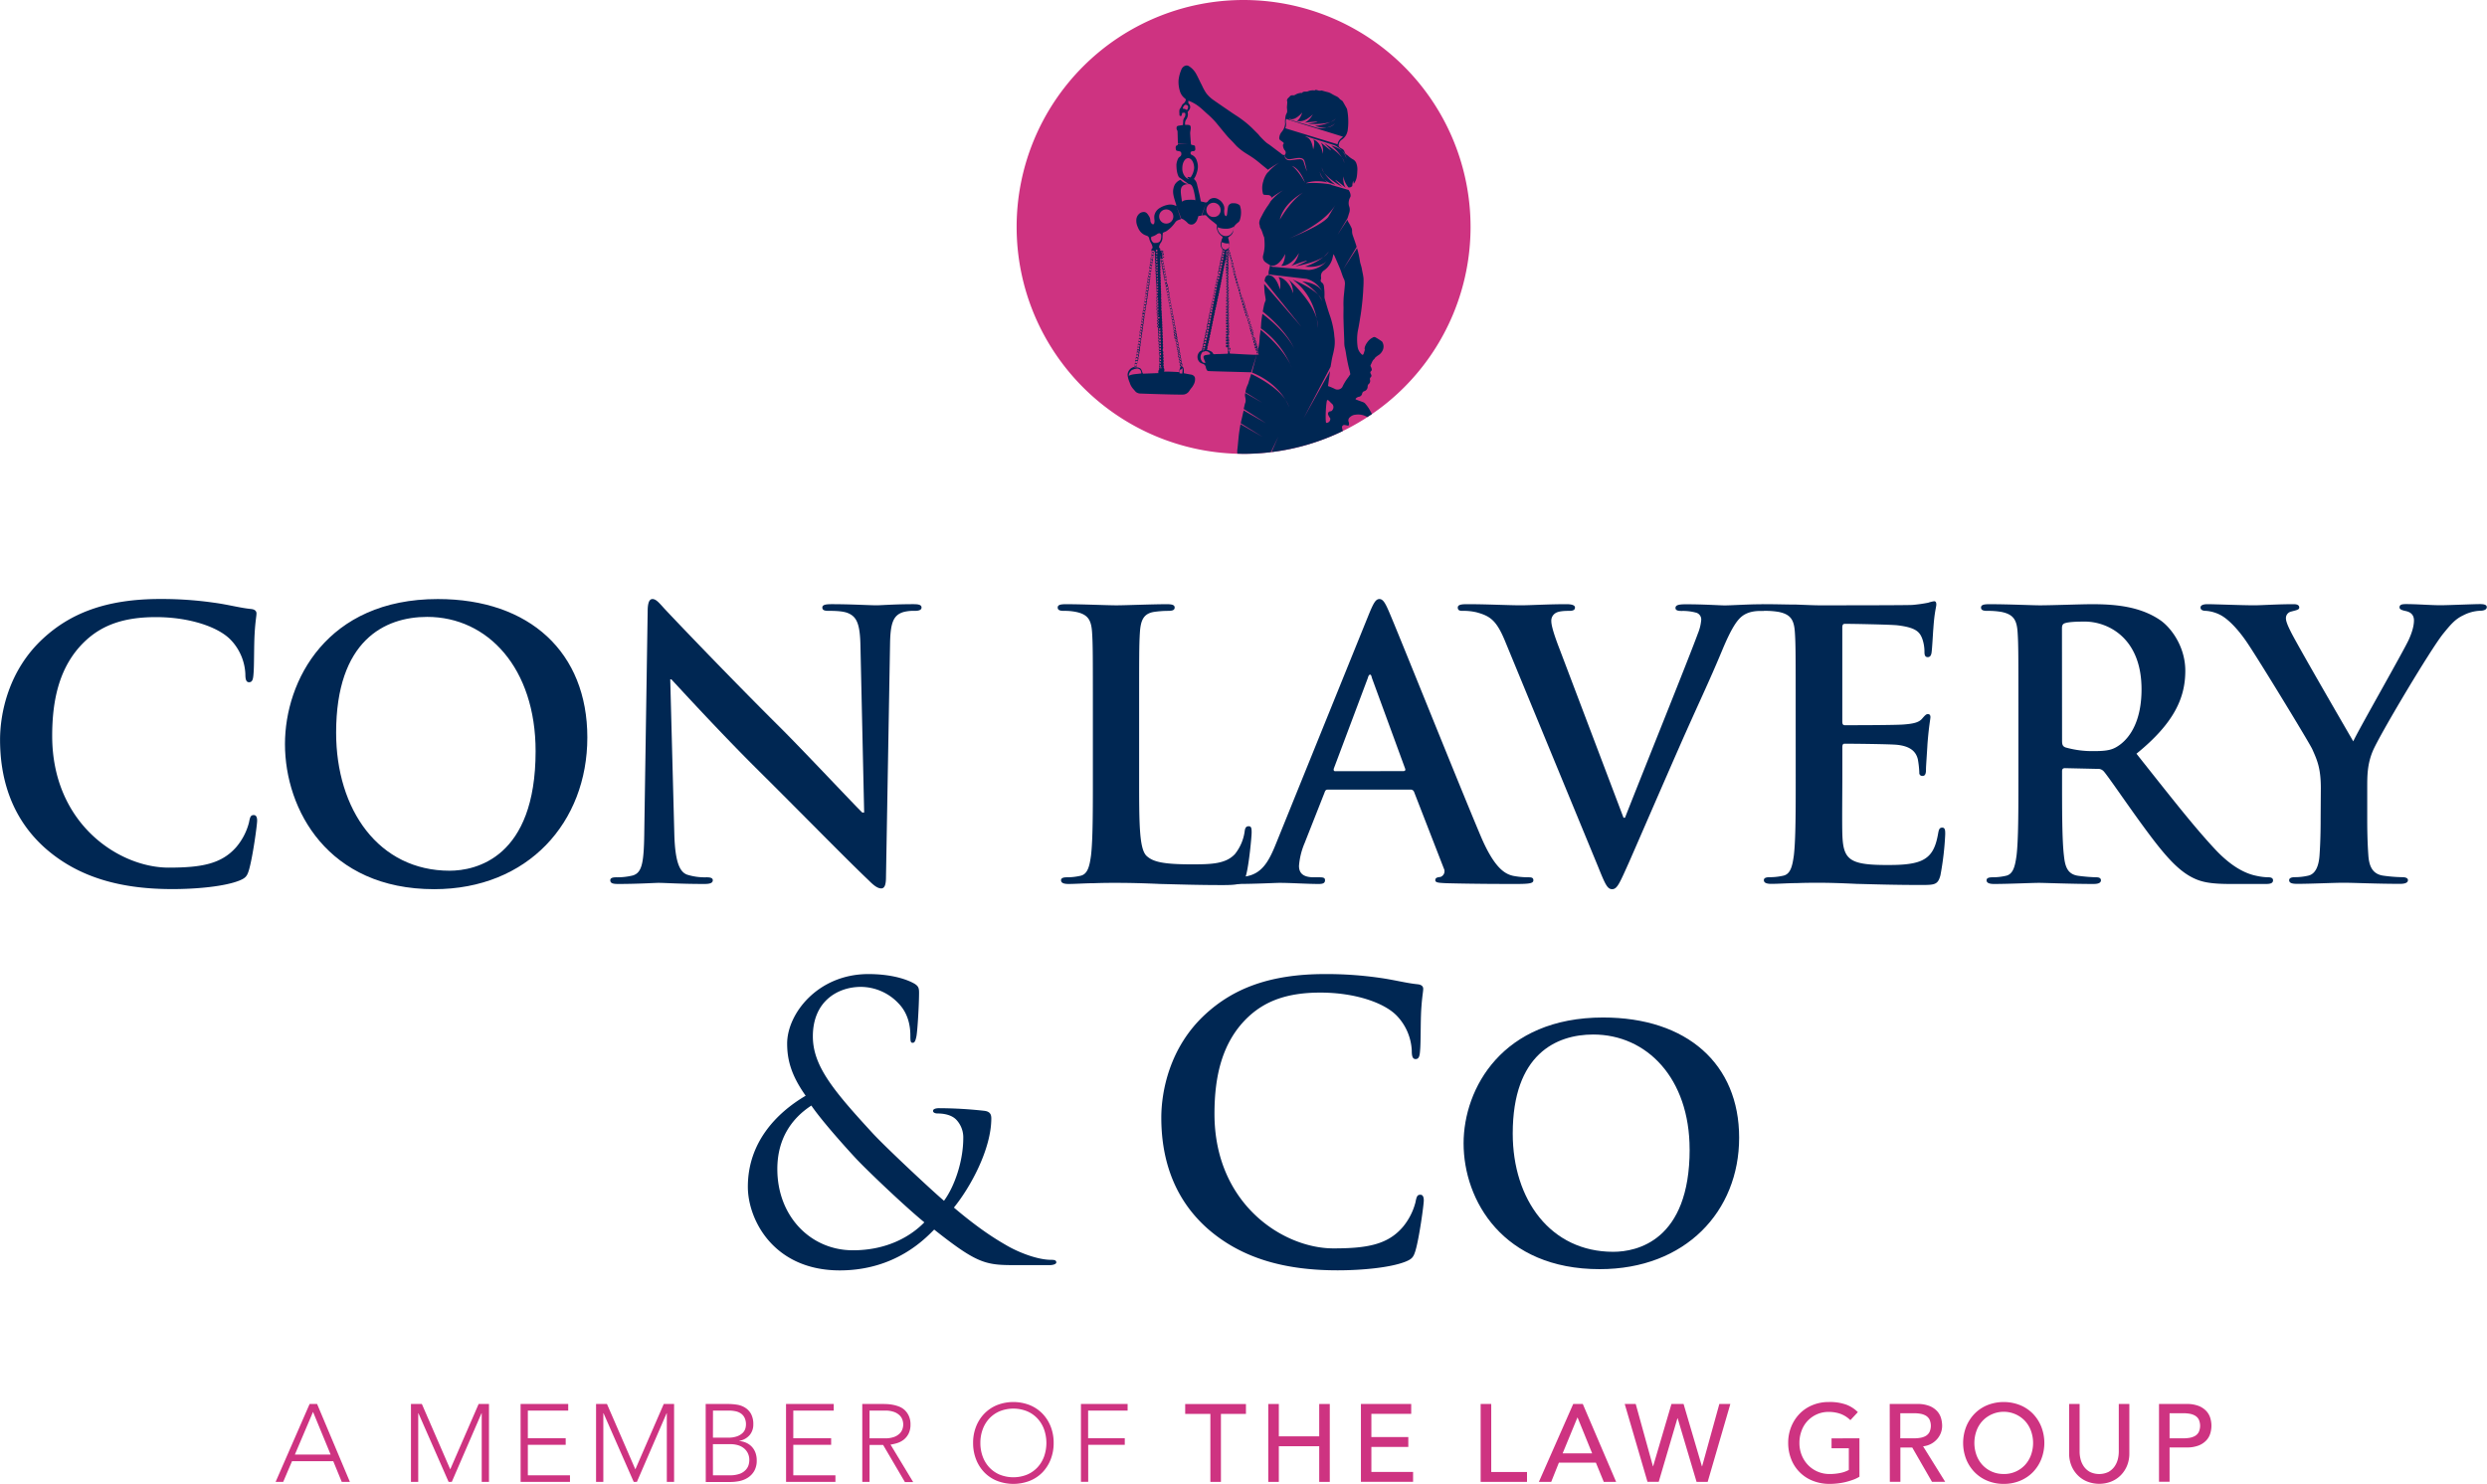 <?xml version="1.0" encoding="UTF-8"?> <svg xmlns="http://www.w3.org/2000/svg" id="Layer_1" data-name="Layer 1" viewBox="0 0 1259.6 751.66"><defs><style>.cls-1{fill:#ce3381;}.cls-2{fill:#002753;}</style></defs><title>NEW - Con Lavery - Logo - PANTONE</title><path class="cls-1" d="M305.54,913.78h3.79l16.61,39.46h-4.12l-4.3-10.48h-20.9l-4.46,10.48h-3.84Zm1.73,4-9.2,21.63h18.12Z" transform="translate(-148.73 -202.58)"></path><path class="cls-1" d="M356.87,913.78h5.52l14.38,33.11,14.38-33.11h5.24v39.46h-3.68V918.46h-.11l-15.05,34.78h-1.61l-15.28-34.78h-.11v34.78h-3.68Z" transform="translate(-148.73 -202.58)"></path><path class="cls-1" d="M412.39,913.78h24.13v3.34H416.07v14h19.17v3.34H416.07V949.9h21.34v3.34h-25Z" transform="translate(-148.73 -202.58)"></path><path class="cls-1" d="M450.62,913.78h5.52l14.38,33.11,14.38-33.11h5.24v39.46h-3.68V918.46h-.11L471.3,953.24h-1.61l-15.28-34.78h-.11v34.78h-3.68Z" transform="translate(-148.73 -202.58)"></path><path class="cls-1" d="M506.14,913.78h11.37a29.07,29.07,0,0,1,4.52.36,10.75,10.75,0,0,1,4.09,1.51,8.79,8.79,0,0,1,3,3.17,11,11,0,0,1,1.14,5.38,8.17,8.17,0,0,1-1.78,5.24,8.8,8.8,0,0,1-5.3,3v.11a10.55,10.55,0,0,1,3.57.92,9,9,0,0,1,2.78,2,8.86,8.86,0,0,1,1.82,3,11,11,0,0,1,.64,3.79,10.54,10.54,0,0,1-1.31,5.54,10,10,0,0,1-3.29,3.37,12.64,12.64,0,0,1-4.29,1.68,23.62,23.62,0,0,1-4.32.44h-12.6Zm3.68,17.05h7.63a13,13,0,0,0,4.63-.69,8.1,8.1,0,0,0,2.79-1.7,5.15,5.15,0,0,0,1.34-2.15,7.59,7.59,0,0,0,.33-2.09,7.48,7.48,0,0,0-.7-3.43A5.72,5.72,0,0,0,524,918.6a7.49,7.49,0,0,0-2.74-1.14,15.78,15.78,0,0,0-3.28-.34h-8.14Zm0,19.07h8.42a14.48,14.48,0,0,0,5.21-.78,7.87,7.87,0,0,0,3-2,6.23,6.23,0,0,0,1.43-2.48,9.11,9.11,0,0,0,.36-2.37,7.8,7.8,0,0,0-.84-3.74,7.43,7.43,0,0,0-2.17-2.53,8.85,8.85,0,0,0-3-1.42,13.35,13.35,0,0,0-3.43-.45h-9Z" transform="translate(-148.73 -202.58)"></path><path class="cls-1" d="M546.83,913.78H571v3.34H550.51v14h19.17v3.34H550.51V949.9h21.34v3.34h-25Z" transform="translate(-148.73 -202.58)"></path><path class="cls-1" d="M585.45,913.78h10.37c.52,0,1.23,0,2.12.05a21.59,21.59,0,0,1,2.9.34,17.77,17.77,0,0,1,3.17.89,8.94,8.94,0,0,1,2.9,1.78,9.35,9.35,0,0,1,2.12,3,10.17,10.17,0,0,1,.84,4.35,10,10,0,0,1-1,4.68,9.16,9.16,0,0,1-2.45,3,10.36,10.36,0,0,1-3.26,1.7,21.38,21.38,0,0,1-3.4.78l11.48,19h-4.18L596,934.51h-6.86v18.73h-3.68Zm3.68,17.39h7.81a13,13,0,0,0,4.71-.72,7.91,7.91,0,0,0,2.81-1.79,5.73,5.73,0,0,0,1.37-2.28,7.09,7.09,0,0,0,0-4.46,5.77,5.77,0,0,0-1.37-2.29,7.9,7.9,0,0,0-2.81-1.78,12.93,12.93,0,0,0-4.71-.73h-7.81Z" transform="translate(-148.73 -202.58)"></path><path class="cls-1" d="M641.58,933.51a22.13,22.13,0,0,1,1.51-8.3,19.59,19.59,0,0,1,4.18-6.55,19,19,0,0,1,6.43-4.32,22.75,22.75,0,0,1,16.56,0,19,19,0,0,1,6.44,4.32,19.91,19.91,0,0,1,4.18,6.55,22.32,22.32,0,0,1,1.5,8.3,22.56,22.56,0,0,1-1.5,8.33,19.84,19.84,0,0,1-4.18,6.58,18.65,18.65,0,0,1-6.44,4.29,23,23,0,0,1-16.56,0,18.61,18.61,0,0,1-6.43-4.29,19.53,19.53,0,0,1-4.18-6.58A22.36,22.36,0,0,1,641.58,933.51Zm3.68,0a19.73,19.73,0,0,0,1.17,6.86,16.29,16.29,0,0,0,3.34,5.51,15.36,15.36,0,0,0,5.27,3.68,18.64,18.64,0,0,0,13.88,0,15.36,15.36,0,0,0,5.27-3.68,16.29,16.29,0,0,0,3.34-5.51,20.67,20.67,0,0,0,0-13.71,16.23,16.23,0,0,0-3.34-5.52,15.49,15.49,0,0,0-5.27-3.68,18.64,18.64,0,0,0-13.88,0,15.49,15.49,0,0,0-5.27,3.68,16.23,16.23,0,0,0-3.34,5.52A19.63,19.63,0,0,0,645.26,933.51Z" transform="translate(-148.73 -202.58)"></path><path class="cls-1" d="M696.2,913.78h23.64v3.34h-20v14h18.56v3.34H699.88v18.73H696.2Z" transform="translate(-148.73 -202.58)"></path><path class="cls-1" d="M761.75,918.8H749v-5h30.77v5H767.1v34.44h-5.35Z" transform="translate(-148.73 -202.58)"></path><path class="cls-1" d="M791.07,913.78h5.35v16.39h20.46V913.78h5.35v39.46h-5.35V935.18H796.42v18.06h-5.35Z" transform="translate(-148.73 -202.58)"></path><path class="cls-1" d="M838,913.78h25.47v5H843.3v11.76H862v5H843.3v12.66h21.12v5H838Z" transform="translate(-148.73 -202.58)"></path><path class="cls-1" d="M898.64,913.78H904v34.45h18.12v5H898.64Z" transform="translate(-148.73 -202.58)"></path><path class="cls-1" d="M945.52,913.78h4.85l16.89,39.46H961l-4-9.75H938.27l-3.9,9.75h-6.24Zm9.59,25-7.36-18.12h-.11l-7.47,18.12Z" transform="translate(-148.73 -202.58)"></path><path class="cls-1" d="M971.61,913.78h5.57l8.72,31.55H986l9.28-31.55h6.14l9.28,31.55h.11l8.72-31.55h5.57l-11.48,39.46H1008L998.42,921h-.11l-9.48,32.21h-5.69Z" transform="translate(-148.73 -202.58)"></path><path class="cls-1" d="M1090.49,931.17v19.45a17.19,17.19,0,0,1-3.28,1.56,35.29,35.29,0,0,1-3.82,1.15,33.75,33.75,0,0,1-4,.69,34.65,34.65,0,0,1-3.81.23,22.57,22.57,0,0,1-9-1.68,19.19,19.19,0,0,1-10.76-11.12,22.39,22.39,0,0,1-1.42-7.94,21.66,21.66,0,0,1,1.53-8.19,20.4,20.4,0,0,1,4.24-6.58,19.2,19.2,0,0,1,6.49-4.37,21.29,21.29,0,0,1,8.31-1.59,24.64,24.64,0,0,1,8.92,1.36,16.49,16.49,0,0,1,5.79,3.76l-3.79,4.07a14.07,14.07,0,0,0-5.18-3.26,17.93,17.93,0,0,0-5.74-.92,14.42,14.42,0,0,0-13.82,9.62,17.39,17.39,0,0,0-1.06,6.1,16.36,16.36,0,0,0,1.17,6.22,15.45,15.45,0,0,0,3.23,5,14.86,14.86,0,0,0,4.85,3.32,15.2,15.2,0,0,0,6.08,1.2,26.43,26.43,0,0,0,5.37-.53,15,15,0,0,0,4.32-1.53v-11h-8.75v-5Z" transform="translate(-148.73 -202.58)"></path><path class="cls-1" d="M1105.82,913.78h13.88a16.14,16.14,0,0,1,6.24,1,10.64,10.64,0,0,1,3.88,2.62,9,9,0,0,1,2,3.57,14.1,14.1,0,0,1,.55,3.82,10.14,10.14,0,0,1-2.59,6.82,10.94,10.94,0,0,1-3.06,2.4,10.74,10.74,0,0,1-4,1.2l11.2,18h-6.69l-10-17.39h-6v17.39h-5.35Zm5.35,17.39h7a18.76,18.76,0,0,0,3.09-.25A8.3,8.3,0,0,0,1124,930a5.06,5.06,0,0,0,1.92-1.92,7.67,7.67,0,0,0,0-6.53,5.06,5.06,0,0,0-1.92-1.92,8.54,8.54,0,0,0-2.73-.92,18.76,18.76,0,0,0-3.09-.25h-7Z" transform="translate(-148.73 -202.58)"></path><path class="cls-1" d="M1163.57,954.25a21.29,21.29,0,0,1-8.31-1.59,19.37,19.37,0,0,1-6.49-4.38,20.24,20.24,0,0,1-4.24-6.58,22.69,22.69,0,0,1,0-16.38,20.24,20.24,0,0,1,4.24-6.58,19.2,19.2,0,0,1,6.49-4.37,22.48,22.48,0,0,1,16.61,0,19.24,19.24,0,0,1,6.5,4.37,20.21,20.21,0,0,1,4.23,6.58,22.55,22.55,0,0,1,0,16.38,20.21,20.21,0,0,1-4.23,6.58,19.41,19.41,0,0,1-6.5,4.38A21.21,21.21,0,0,1,1163.57,954.25Zm0-5a14.48,14.48,0,0,0,6.13-1.26,14.31,14.31,0,0,0,4.68-3.37,14.87,14.87,0,0,0,3-5,18.08,18.08,0,0,0,0-12.2,14.87,14.87,0,0,0-3-5,14.8,14.8,0,0,0-21.63,0,14.87,14.87,0,0,0-3,5,18.24,18.24,0,0,0,0,12.2,14.87,14.87,0,0,0,3,5,14.25,14.25,0,0,0,4.69,3.37A14.45,14.45,0,0,0,1163.57,949.23Z" transform="translate(-148.73 -202.58)"></path><path class="cls-1" d="M1202,913.78V938a15.25,15.25,0,0,0,.5,3.82,11,11,0,0,0,1.67,3.65,9.12,9.12,0,0,0,3.07,2.73,10.86,10.86,0,0,0,9.36,0,9.32,9.32,0,0,0,3.07-2.73,11.2,11.2,0,0,0,1.67-3.65,15.73,15.73,0,0,0,.5-3.82V913.78h5.35v25a16.21,16.21,0,0,1-1.17,6.27,15,15,0,0,1-3.23,4.87,14.29,14.29,0,0,1-4.85,3.18,16.74,16.74,0,0,1-12,0,14.1,14.1,0,0,1-4.85-3.18,14.81,14.81,0,0,1-3.23-4.87,16.21,16.21,0,0,1-1.17-6.27v-25Z" transform="translate(-148.73 -202.58)"></path><path class="cls-1" d="M1242.21,913.78h13.88a16.14,16.14,0,0,1,6.24,1,10.64,10.64,0,0,1,3.88,2.62,9,9,0,0,1,2,3.57,13.51,13.51,0,0,1,0,7.63,9,9,0,0,1-2,3.57,10.64,10.64,0,0,1-3.88,2.62,16.14,16.14,0,0,1-6.24,1h-8.53v17.39h-5.35Zm5.35,17.39h7a18.76,18.76,0,0,0,3.09-.25,8.3,8.3,0,0,0,2.73-.92,5.06,5.06,0,0,0,1.92-1.92,7.67,7.67,0,0,0,0-6.53,5.06,5.06,0,0,0-1.92-1.92,8.54,8.54,0,0,0-2.73-.92,18.76,18.76,0,0,0-3.09-.25h-7Z" transform="translate(-148.73 -202.58)"></path><path class="cls-1" d="M778.53,202.58a114.95,114.95,0,1,0,115,114.95,115,115,0,0,0-115-114.95" transform="translate(-148.73 -202.58)"></path><path class="cls-2" d="M832.32,392.56a11.26,11.26,0,0,1-1,1.49,24,24,0,0,0-2.69,4.49,1.81,1.81,0,0,1-.49.61,2.9,2.9,0,0,1-3.46.38,30.83,30.83,0,0,0-3.34-1.39c.33-2.41.64-4.75.95-7.1l.06-.49L809,414.39l13.63-26c.06-.42.15-.84.22-1.26.19-1.06.34-2.12.56-3.16.28-1.37.69-2.7.91-4.07a18.76,18.76,0,0,0,.32-6.21c-.15-.84-.15-1.71-.27-2.56a45.09,45.09,0,0,0-2.06-8.64c-1-2.81-1.78-5.66-2.62-8.5a4.3,4.3,0,0,1-.14-1.59,27.46,27.46,0,0,0-.3-4.8,2.6,2.6,0,0,0-1-1.88,1.22,1.22,0,0,1-.51-1.61,3.18,3.18,0,0,0,.05-1.31,3.31,3.31,0,0,1,1.5-3.22,10.76,10.76,0,0,0,4.47-6.89c.09-.4.19-.79.34-1.4.25.45.42.68.53.94.93,2.15,1.89,4.29,2.78,6.45.52,1.26.91,2.58,1.39,3.86a11.19,11.19,0,0,0,.65,1.46,5.64,5.64,0,0,1,.4,3.06c-.14,1.79-.32,3.59-.52,5.38a47.41,47.41,0,0,0-.14,5.84c0,2.11-.09,4.22,0,6.33.08,3.56.25,7.13.38,10.7,0,.83,0,1.67.12,2.49.07.64.29,1.26.41,1.9s.24,1.21.33,1.83c.44,2.83,1,5.64,1.72,8.42a18,18,0,0,1,.43,1.9,1.24,1.24,0,0,1-.16.75m-8.63,17.34c-.3.49-.59,1-1.34,1a1.25,1.25,0,0,0-1,1.8,6.36,6.36,0,0,0,.58,1.09c.15.26.32.5.45.69a2,2,0,0,1-2.1,2.26c-.52-1.24-.1-10.44.53-11.57a1.45,1.45,0,0,1,1.05.54,21,21,0,0,0,1.58,1.55,2.35,2.35,0,0,1,.25,2.64M801.22,344c2.44,2.68,2.5,7.15,2.5,7.15-3-8.23-7.49-8.17-7.49-8.17,1.54,1.8.77,6.25.77,6.25-2.52-8.69-6.4-7.13-6.4-7.13,1.56-.79,2.14-.33,2.14-.33l17.77,2.07a12.94,12.94,0,0,1,7.91,6.39,6.83,6.83,0,0,1,.57,1.32,10.89,10.89,0,0,0-.57-1.32c-2.68-4.61-10.2-5.12-10.2-5.12a30.43,30.43,0,0,1,8.13,6.77,6.56,6.56,0,0,1,1.95,3.29,10.66,10.66,0,0,0-1.95-3.29c-4.06-4.14-12.88-7.65-12.88-7.65,8.26,6,11.15,14.64,12.15,19.87a14.08,14.08,0,0,1,.54,4.51,26.9,26.9,0,0,0-.54-4.51c-2.7-10-14.4-20.1-14.4-20.1m20.21-31.47s-2.23,3.85-19.95,10.9c1.17-.48,17.53-7.17,23.49-16.89Zm-24.5,1.32s1.08-7.69,11.85-13.78c-.82.51-6.2,4.07-11.85,13.78m12.75-18.71c-4-7.16-6.67-8.51-6.67-8.51,4.19,1.22,6.67,8.51,6.67,8.51m-23.94,85a.42.42,0,0,1-.09.16.65.65,0,0,0-.24,0,.51.51,0,0,0-.23.12.76.76,0,0,1-.4-.51.73.73,0,0,1,.05-.57H785l.17,0a.72.72,0,0,0,.27-.15.75.75,0,0,1,.34.46,1,1,0,0,1,0,.33l0,.15m-.33,1.61a.81.81,0,0,1-.23-.38.76.76,0,0,1,.08-.64h.08l.18,0,.11,0c-.08.36-.15.72-.22,1.08m-.08.42c-.68.29-11.08-.44-13.49-.51-.1,0-.2-.11-.35-.18l-.09-1-.2,0a1,1,0,0,0-.2-.5h0a1.07,1.07,0,0,0,.22-.66,1.14,1.14,0,0,0-.22-.66.27.27,0,0,1-.07-.08,1,1,0,0,0,.27-.73,1,1,0,0,0-.26-.71,1.13,1.13,0,0,0,.26-.72,1.07,1.07,0,0,0-.23-.65s0,0-.05-.07a1,1,0,0,0,.26-.71,1,1,0,0,0-.22-.66l-.06-.07a1.09,1.09,0,0,0,.27-.73,1.08,1.08,0,0,1,0-1.48,1,1,0,0,0-.22-.65s0,0,0-.06a1,1,0,0,0,.26-.7,1,1,0,0,0-.26-.7l0-.05a1,1,0,0,0,.2-.65,1.13,1.13,0,0,0-.21-.66l0-.06,0-.06a1,1,0,0,0,.2-.65,1,1,0,0,0-.22-.65s0,0,0,0a.05.05,0,0,0,0,0,1,1,0,0,0,.21-.65,1,1,0,0,0-.27-.72l0-.07a1,1,0,0,0,.21-.65,1.07,1.07,0,0,0-.22-.66l0,0a1.06,1.06,0,0,0,.24-.7,1,1,0,0,0-.27-.71l.05-.06a1.06,1.06,0,0,0,.21-.66,1,1,0,0,0-.22-.65,1.13,1.13,0,0,0,.21-.66,1.08,1.08,0,0,0-.29-.73,1,1,0,0,0,.27-.74,1,1,0,0,0-.22-.65s0-.05,0-.06a1.11,1.11,0,0,0,0-1.43,1,1,0,0,0,.26-.71,1.07,1.07,0,0,0-.28-.74l.06-.07a1.06,1.06,0,0,0,.21-.66,1,1,0,0,0-.22-.65l-.07-.09a1.05,1.05,0,0,0,.28-.74,1,1,0,0,0-.27-.7l0-.05a1.08,1.08,0,0,0,.21-.66,1.07,1.07,0,0,0-.22-.66l0,0a1,1,0,0,0,.24-.7,1.13,1.13,0,0,0-.21-.66l0-.05a1.07,1.07,0,0,0,.25-.72,1.11,1.11,0,0,0-.24-.69A1,1,0,0,0,771,348a1,1,0,0,0-.28-.72,1,1,0,0,0,.27-.72,1.07,1.07,0,0,0-.22-.66l0,0,0,0a1,1,0,0,0,.21-.65,1.07,1.07,0,0,0-.22-.66l-.05-.06.05-.05a1.09,1.09,0,0,0,.21-.67,1.06,1.06,0,0,0-.22-.65l0,0,0,0a1.11,1.11,0,0,0,0-1.31l-.05-.05a1,1,0,0,0,.25-.72,1,1,0,0,0-.26-.7l0-.05a1,1,0,0,0,.21-.66,1,1,0,0,0-.22-.65l0,0a1,1,0,0,0,.25-.71,1.07,1.07,0,0,0-.22-.66l0-.05,0-.05a1.06,1.06,0,0,0,.21-.66,1,1,0,0,0-.22-.65l0-.05,0,0a1.11,1.11,0,0,0,0-1.31l0-.06a1,1,0,0,0,.26-.71,1.06,1.06,0,0,0-.22-.65,1.09,1.09,0,0,0,0-1.3,1.13,1.13,0,0,0,.21-.66,1.06,1.06,0,0,0-.27-.7,1.07,1.07,0,0,0,.22-.44l.05,0a1.11,1.11,0,0,0-.06.75,1,1,0,0,0,.39.58,1.07,1.07,0,0,0,0,.69,1,1,0,0,0,.37.57,1.12,1.12,0,0,0,0,.68,1,1,0,0,0,.38.58l.06,0a1,1,0,0,0,0,.76,1,1,0,0,0,.43.61l0,.06a1.11,1.11,0,0,0,0,.7,1.07,1.07,0,0,0,.38.57l.06,0a1.11,1.11,0,0,0,.38,1.37,1.11,1.11,0,0,0-.06.75,1.05,1.05,0,0,0,.44.61l0,.06a1,1,0,0,0,0,.7,1.09,1.09,0,0,0,.39.57l.06,0a.09.09,0,0,0,0,.07,1,1,0,0,0,0,.69,1,1,0,0,0,.43.61.11.11,0,0,0,0,.06,1,1,0,0,0,0,.69,1,1,0,0,0,.45.61s0,.05,0,.08a1.08,1.08,0,0,0,0,.69,1.18,1.18,0,0,0,.38.58l.06,0a1.06,1.06,0,0,0-.06.75,1.09,1.09,0,0,0,.45.62,1.05,1.05,0,0,0-.06.77,1,1,0,0,0,.39.57l0,0,0,.05a1.15,1.15,0,0,0,0,.69,1.1,1.1,0,0,1,.39,1.38,1,1,0,0,0,.43.6,1.11,1.11,0,0,0,0,.75,1,1,0,0,0,.39.57.1.1,0,0,0,0,0,1.08,1.08,0,0,0-.06.76,1,1,0,0,0,.48.63,1.08,1.08,0,0,0-.08.8,1,1,0,0,0,.39.57.24.24,0,0,0,.08.06l-.05.09a1.15,1.15,0,0,0,0,.69,1.07,1.07,0,0,0,.39.57.15.15,0,0,0,.07.05,1.05,1.05,0,0,0-.06.77,1,1,0,0,0,.44.61,1.14,1.14,0,0,0-.06.76,1.08,1.08,0,0,0,.38.58l.09.06a1,1,0,0,0-.07.78,1.1,1.1,0,0,0,.38.58,1.08,1.08,0,0,0,0,.69,1,1,0,0,0,.44.62l0,.07a1.11,1.11,0,0,0,.4,1.3s0,0,0,.05a1.11,1.11,0,0,0,.42,1.31l0,.08a1,1,0,0,0,0,.7,1,1,0,0,0,.42.59,1.1,1.1,0,0,0-.05.74,1,1,0,0,0,.45.62,1,1,0,0,0-.06.76,1.08,1.08,0,0,0,.38.58l0,0a1.06,1.06,0,0,0,0,.75,1.09,1.09,0,0,1,.38,1.36,1,1,0,0,0,.39.58l.09.06a1.07,1.07,0,0,0-.08.8,1,1,0,0,0,.47.62,1.06,1.06,0,0,0-.08.79,1,1,0,0,0,.46.61l0,.08a1.11,1.11,0,0,0,0,.7,1,1,0,0,0,.44.61l0,.06a1,1,0,0,0,0,.7,1.07,1.07,0,0,0,.47.63,1,1,0,0,0,0,.1,1,1,0,0,0,0,.69,1.1,1.1,0,0,0,.38.58,1.13,1.13,0,0,0,0,.71,1,1,0,0,0,.38.57l.06,0a1.08,1.08,0,0,0-.06.76,1,1,0,0,0,.48.63,1.1,1.1,0,0,0,.36,1.41l0,.12m-14.53-2.39a.75.75,0,0,0-.36-.1h0a.74.74,0,0,0-.35.1.8.8,0,0,1-.15-.47.84.84,0,0,1,.15-.49l.09-.1a.57.57,0,0,0,.25.06.76.76,0,0,0,.26-.06l.09.09a.86.86,0,0,1,0,1m-.47.18h.22l-.11,0-.11,0m-.38.65a.78.78,0,0,1,.14-.46.74.74,0,0,0,.35.1h0a.63.63,0,0,0,.35-.11.83.83,0,0,1,.14.35Zm-.06-.64a1.06,1.06,0,0,0-.21.66,1.13,1.13,0,0,0,.14.53,1,1,0,0,0-.12.48l-.05.06-4.42.18c-.71,0-1.43,0-2.13.08a1,1,0,0,1-1.12-.68c-.22-.64-2.05-1.39-2.65-1.42h-.21a1.23,1.23,0,0,0,0-.43,1.14,1.14,0,0,0,.21-.46,1.23,1.23,0,0,0-.08-.69l-.06-.1a1.07,1.07,0,0,0,.43-.67,1.1,1.1,0,0,0-.08-.7.21.21,0,0,0,0-.06l.06-.05a1.13,1.13,0,0,0,.35-.61,1.08,1.08,0,0,0-.08-.69.43.43,0,0,0,0-.07l.07-.06a1.18,1.18,0,0,0,.34-.61,1,1,0,0,0-.09-.69.2.2,0,0,0-.05-.09l.09-.06a1.12,1.12,0,0,0,.34-.61,1,1,0,0,0-.14-.79.71.71,0,0,0,.09-.07,1,1,0,0,0,.35-.61,1.08,1.08,0,0,0-.12-.76l.06,0a1.09,1.09,0,0,0,.34-.61,1.11,1.11,0,0,0-.1-.75,1.1,1.1,0,0,0,.27-1.4,1.09,1.09,0,0,0,.41-.66,1.23,1.23,0,0,0-.08-.69l0,0,0,0a1.09,1.09,0,0,0,.34-.61,1.06,1.06,0,0,0-.12-.77,1,1,0,0,0,.41-.66,1.08,1.08,0,0,0-.1-.74,1.06,1.06,0,0,0,.38-.65,1,1,0,0,0-.08-.69l0-.07.06-.05a1,1,0,0,0,.34-.61,1.08,1.08,0,0,0-.08-.69,1.2,1.2,0,0,0,.35-.61,1,1,0,0,0-.14-.79l.09-.07a1.12,1.12,0,0,0,.35-.61,1.23,1.23,0,0,0-.08-.69l0-.07.06,0a1.12,1.12,0,0,0,.34-.61,1.1,1.1,0,0,0-.08-.7l0-.07a1.11,1.11,0,0,0,.28-1.44l.08-.06a1.2,1.2,0,0,0,.35-.61,1.11,1.11,0,0,0-.09-.7.26.26,0,0,0-.05-.09l.09-.07a1.12,1.12,0,0,0,.34-.61,1.11,1.11,0,0,0-.08-.7l0-.06a1.11,1.11,0,0,0,.29-1.4,1,1,0,0,0,.39-.64,1,1,0,0,0-.12-.76.18.18,0,0,1,.07-.05,1.19,1.19,0,0,0,.34-.61,1.07,1.07,0,0,0-.11-.74,1.08,1.08,0,0,0,.39-.64,1,1,0,0,0-.13-.77.2.2,0,0,0,.07-.06,1.07,1.07,0,0,0,.35-.6,1,1,0,0,0-.11-.74s0,0,0,0a1.08,1.08,0,0,0,.35-.61,1,1,0,0,0-.12-.76l.06-.05a1.13,1.13,0,0,0,.35-.61,1,1,0,0,0-.11-.75l0,0a1.09,1.09,0,0,0,.23-1.36s.05,0,.06-.05a1.11,1.11,0,0,0,.23-1.37.1.1,0,0,0,0,0,1,1,0,0,0,.35-.61,1.08,1.08,0,0,0-.08-.69l0-.06,0,0a1.11,1.11,0,0,0,.23-1.37,1.09,1.09,0,0,0,.4-.65,1.14,1.14,0,0,0-.07-.69l0-.06.05,0a1,1,0,0,0,.35-.61,1.19,1.19,0,0,0-.08-.7l0-.06.06-.05a1.2,1.2,0,0,0,.35-.61,1.22,1.22,0,0,0-.08-.69,1.18,1.18,0,0,0,.34-.61,1.07,1.07,0,0,0-.09-.69,1,1,0,0,0,.35-.61,1.08,1.08,0,0,0-.08-.69l0-.07a1.06,1.06,0,0,0,.37-.55,1.08,1.08,0,0,0,.22.65l0,0a1.11,1.11,0,0,0-.25.71,1.14,1.14,0,0,0,.22.66,1.1,1.1,0,0,0-.21.65,1,1,0,0,0,.22.65,1.05,1.05,0,0,0-.21.65,1.07,1.07,0,0,0,.22.66l.05.05-.05.06a1,1,0,0,0-.2.66,1.1,1.1,0,0,0,.21.65l0,.05,0,0a1.09,1.09,0,0,0-.2.65,1.07,1.07,0,0,0,.22.66l0,.05a1,1,0,0,0-.25.71,1,1,0,0,0,.26.7l0,0a1.12,1.12,0,0,0,0,1.32l0,0a1,1,0,0,0-.26.7,1.07,1.07,0,0,0,.22.66l0,.06a1,1,0,0,0-.26.71,1.06,1.06,0,0,0,.22.65l0,.05a1.06,1.06,0,0,0-.25.7,1.08,1.08,0,0,0,.22.65l.06.06-.06.06a1,1,0,0,0-.2.66,1.07,1.07,0,0,0,.22.66l0,0a1,1,0,0,0-.24.69,1.06,1.06,0,0,0,.27.72,1,1,0,0,0-.26.72,1,1,0,0,0,.22.65l0,0a1.07,1.07,0,0,0-.24.69,1,1,0,0,0,.27.72l-.05.06a1,1,0,0,0-.21.65,1.07,1.07,0,0,0,.22.66l0,0s0,0,0,0a1.06,1.06,0,0,0-.21.66,1,1,0,0,0,.22.65l.05.06a1,1,0,0,0-.25.7,1.13,1.13,0,0,0,.21.66l.08.08-.08.09a1.11,1.11,0,0,0-.2.65,1.07,1.07,0,0,0,.22.66l.06.08a1,1,0,0,0-.27.73,1.1,1.1,0,0,1,0,1.43,1,1,0,0,0,.27.71,1,1,0,0,0-.26.71,1,1,0,0,0,.3.73,1.05,1.05,0,0,0-.29.74,1,1,0,0,0,.22.65,1.09,1.09,0,0,0-.21.67,1.13,1.13,0,0,0,.22.65l.06.06a1,1,0,0,0-.26.71,1,1,0,0,0,.25.7l0,0a1.12,1.12,0,0,0-.2.66,1,1,0,0,0,.22.65s0,0,.05.07a1.05,1.05,0,0,0-.26.72,1,1,0,0,0,.22.65l0,0,0,0a1,1,0,0,0-.21.66,1.07,1.07,0,0,0,.22.66l.05.05-.05.06a1.06,1.06,0,0,0-.21.66,1,1,0,0,0,.22.65l0,0a1.11,1.11,0,0,0-.25.71,1,1,0,0,0,.22.65s0,0,0,.05l0,.05a1.08,1.08,0,0,0-.2.66,1.1,1.1,0,0,1,0,1.48,1,1,0,0,0,.28.73,1,1,0,0,0-.27.73,1.08,1.08,0,0,0,.27.72,1.05,1.05,0,0,0-.26.72,1,1,0,0,0,.27.7,1.09,1.09,0,0,0-.26.72,1,1,0,0,0,.29.73l-.07.08a1.13,1.13,0,0,0-.21.66,1,1,0,0,0,.23.65h0m-8.68,2.16c-.9.15-1.81.28-2.71.44s-1.24.6-1,1.51a17.36,17.36,0,0,0,.62,1.65c.09.24.2.47.3.71a1.49,1.49,0,0,1-1.66-.54,3.59,3.59,0,0,1-.52-3.82A3.09,3.09,0,0,1,758,380.7a.51.51,0,0,0,.17.07h.13a.69.69,0,0,0,.47-.19l.1-.09a3.45,3.45,0,0,1,.85,0,2.39,2.39,0,0,1,2,1.48,2.17,2.17,0,0,1-.53.21m-3.28-2.67a.7.7,0,0,0,.43.3h.12a.68.68,0,0,0,.38-.12.6.6,0,0,1,0,.23,3.7,3.7,0,0,0-1,.23.88.88,0,0,1,0-.43.83.83,0,0,1,.08-.22m.86-.1s0,0,0,0a.45.45,0,0,1-.37.12.46.46,0,0,1-.31-.27h0a.44.44,0,0,1,.3-.13h.08a.46.46,0,0,1,.3.26m-.74-.64a.8.8,0,0,1,.25-.46l.11-.07a.51.51,0,0,0,.24.1h.26a.26.26,0,0,1,.07.11.76.76,0,0,1,.06.52,1.29,1.29,0,0,1-.07.21A.68.68,0,0,0,758,379a.82.82,0,0,1,0-.22m.29-1.46a.81.81,0,0,1,.32-.51.66.66,0,0,0,.28.13h.12a.52.52,0,0,0,.18,0,.43.43,0,0,0,0,.07A.89.89,0,0,1,759,378a.86.86,0,0,0-.24-.11.82.82,0,0,0-.27,0,.76.76,0,0,1-.13-.62m.29-1.42a.81.81,0,0,1,.26-.46l.07-.05a.66.66,0,0,0,.27.12l.13,0,.16,0,0,.08a.76.76,0,0,1,.06.52.75.75,0,0,1-.25.46l-.06,0a.7.7,0,0,0-.28-.12.55.55,0,0,0-.31,0,.88.88,0,0,1-.09-.59m.29-1.43a.85.85,0,0,1,.26-.46l.09-.06a.8.8,0,0,0,.25.11h.28a.7.7,0,0,1,.06.09.91.91,0,0,1,.06.52.87.87,0,0,1-.26.46l-.07.06a.57.57,0,0,0-.27-.13.76.76,0,0,0-.3,0l0-.07a.85.85,0,0,1-.06-.53m.29-1.45a.82.82,0,0,1,.37-.54,1,1,0,0,0,.24.11H760l.13,0a.79.79,0,0,1,.13.64.81.81,0,0,1-.26.46l-.09.07a.51.51,0,0,0-.25-.11.53.53,0,0,0-.28,0,.84.84,0,0,1-.12-.62m.3-1.47a.84.84,0,0,1,.31-.51.71.71,0,0,0,.29.14h.12l.19,0a.78.78,0,0,1,.09.58.85.85,0,0,1-.26.46.41.41,0,0,1-.11.07.64.64,0,0,0-.24-.1.53.53,0,0,0-.25,0,.44.44,0,0,1-.08-.11.91.91,0,0,1-.06-.52m.29-1.41a.83.83,0,0,1,.29-.5.71.71,0,0,0,.3.15h.13l.19,0a.77.77,0,0,1,.08.57.86.86,0,0,1-.25.46l-.06,0a.74.74,0,0,0-.28-.14.8.8,0,0,0-.31,0,.8.8,0,0,1-.09-.58m.28-1.39a.81.81,0,0,1,.32-.51.66.66,0,0,0,.28.13h.12a.57.57,0,0,0,.18,0,.79.79,0,0,1,.09.6.73.73,0,0,1-.3.49.57.57,0,0,0-.28-.14.74.74,0,0,0-.33,0,.82.82,0,0,1-.08-.57m.29-1.42a.86.86,0,0,1,.25-.46l0,0a.78.78,0,0,0,.29.14h.14a.63.63,0,0,0,.19,0l0,0a.76.76,0,0,1,.06.52.77.77,0,0,1-.32.51.57.57,0,0,0-.27-.13.65.65,0,0,0-.31,0,.88.88,0,0,1-.09-.59m.28-1.38a.76.76,0,0,1,.26-.46l.07-.06a.68.68,0,0,0,.27.13h.12l.16,0a.74.74,0,0,1,.11.6.81.81,0,0,1-.26.46l0,0a.65.65,0,0,0-.29-.14.73.73,0,0,0-.33,0s0,0,0,0a.76.76,0,0,1-.06-.52m.29-1.43a.86.86,0,0,1,.25-.46s0,0,0,0a.56.56,0,0,0,.29.14h.12a.69.69,0,0,0,.2,0,.83.83,0,0,1,.08.57.73.73,0,0,1-.33.51.83.83,0,0,0-.27-.12.57.57,0,0,0-.29,0,.79.79,0,0,1-.1-.6m.28-1.39a.85.85,0,0,1,.26-.46l.07-.05a.48.48,0,0,0,.27.12.25.25,0,0,0,.12,0l.17,0,0,.07a.82.82,0,0,1,.05.52.73.73,0,0,1-.3.49.57.57,0,0,0-.28-.14.62.62,0,0,0-.33,0,.83.83,0,0,1-.08-.57m.29-1.42a.86.86,0,0,1,.24-.45.54.54,0,0,0,.33.18h.13a.64.64,0,0,0,.24,0,.76.76,0,0,1,0,.5.78.78,0,0,1-.26.45.17.17,0,0,1-.06.06.56.56,0,0,0-.28-.13.77.77,0,0,0-.3,0,.81.81,0,0,1-.09-.59m.76-.53h-.14a.31.31,0,0,1-.12-.05h.13l.13.05m-.5-.77a.78.78,0,0,1,.36-.54.71.71,0,0,0,.25.11h.12a.34.34,0,0,0,.14,0,.83.83,0,0,1,.13.64.86.86,0,0,1-.24.44.66.66,0,0,0-.34-.18.6.6,0,0,0-.37,0,.84.84,0,0,1-.05-.5m.3-1.47a.8.8,0,0,1,.25-.46l.07,0a.66.66,0,0,0,.27.12.3.3,0,0,0,.13,0l.18,0,0,.07a.77.77,0,0,1,.06.52.8.8,0,0,1-.25.46l-.11.07a.51.51,0,0,0-.24-.1.57.57,0,0,0-.26,0,.41.41,0,0,1-.07-.11.76.76,0,0,1-.06-.52m.29-1.41a.75.75,0,0,1,.25-.46s0,0,.07-.06a.68.68,0,0,0,.27.13h.13a.51.51,0,0,0,.17,0l0,.08a.77.77,0,0,1,.06.52.86.86,0,0,1-.25.46l-.07.05a.75.75,0,0,0-.27-.13.8.8,0,0,0-.31,0,.75.75,0,0,1-.09-.58m.29-1.43a.75.75,0,0,1,.25-.46l.1-.07a.44.44,0,0,0,.25.11l.12,0,.15,0a.75.75,0,0,1,.12.62.82.82,0,0,1-.33.51.55.55,0,0,0-.27-.12.51.51,0,0,0-.3,0,.79.79,0,0,1-.09-.6m.29-1.46a.8.8,0,0,1,.25-.45.42.42,0,0,1,.12-.08.67.67,0,0,0,.23.1l.13,0,.13,0a.26.26,0,0,1,.07.11.77.77,0,0,1,.06.52.8.8,0,0,1-.25.46l-.1.07a.57.57,0,0,0-.25-.11.61.61,0,0,0-.27,0,.24.24,0,0,1-.06-.09.85.85,0,0,1-.06-.53m.3-1.47a.8.8,0,0,1,.25-.46l.06,0a.6.6,0,0,0,.28.13l.12,0a1.08,1.08,0,0,0,.19,0l0,.06a.76.76,0,0,1,.06.52.8.8,0,0,1-.25.46.37.37,0,0,1-.12.07.65.65,0,0,0-.23-.09.57.57,0,0,0-.26,0,.79.79,0,0,1-.13-.64m.28-1.41a.82.82,0,0,1,.26-.45s0,0,0,0a.71.71,0,0,0,.29.14l.13,0a.43.43,0,0,0,.19,0,.83.83,0,0,1,.09.57.79.79,0,0,1-.31.5.76.76,0,0,0-.29-.13.65.65,0,0,0-.31,0l0-.05a.85.85,0,0,1-.06-.53m.28-1.39a.81.81,0,0,1,.26-.46l.07,0a.66.66,0,0,0,.27.12l.13,0a.51.51,0,0,0,.17,0,.83.83,0,0,1,.1.6.79.79,0,0,1-.3.48.76.76,0,0,0-.29-.13.58.58,0,0,0-.32,0,.82.82,0,0,1-.09-.57m.29-1.42a.82.82,0,0,1,.26-.45s0,0,0,0a.61.61,0,0,0,.29.14l.13,0a.48.48,0,0,0,.2,0,.81.81,0,0,1,.07.56.75.75,0,0,1-.25.46l-.06,0a.66.66,0,0,0-.58-.12.81.81,0,0,1-.1-.59m.28-1.38a.85.85,0,0,1,.26-.46l.07-.05a.55.55,0,0,0,.27.12h.29a.74.74,0,0,1,.1.6.79.79,0,0,1-.28.48.69.69,0,0,0-.3-.14.62.62,0,0,0-.33,0,.78.78,0,0,1-.08-.56m.29-1.42a.78.78,0,0,1,.26-.46l0,0a.53.53,0,0,0,.29.14.3.3,0,0,0,.13,0,.58.58,0,0,0,.19,0,.87.87,0,0,1-.17,1,.24.24,0,0,1-.08.06.55.55,0,0,0-.55-.11.41.41,0,0,1,0-.09.8.8,0,0,1-.06-.51m.28-1.39a.81.81,0,0,1,.26-.46l.07-.05a.55.55,0,0,0,.27.12h.12a.5.5,0,0,0,.18,0,.79.79,0,0,1,.09.6.72.72,0,0,1-.25.45s0,0,0,0a.65.65,0,0,0-.29-.14.62.62,0,0,0-.33,0,.86.86,0,0,1-.08-.56m.29-1.42a.84.84,0,0,1,.3-.5.71.71,0,0,0,.29.14H766a.58.58,0,0,0,.19,0,.8.8,0,0,1,.08.58.75.75,0,0,1-.25.45.15.15,0,0,1-.07,0,.66.66,0,0,0-.27-.12.61.61,0,0,0-.3,0,.82.82,0,0,1-.1-.59m.28-1.4a.81.81,0,0,1,.26-.46l.06,0a.7.7,0,0,0,.28.12h.12a.5.5,0,0,0,.18,0,.77.77,0,0,1,.09.59.75.75,0,0,1-.25.46l0,0a.78.78,0,0,0-.29-.14.69.69,0,0,0-.32,0,.82.82,0,0,1-.09-.57m.29-1.41a.84.84,0,0,1,.26-.47l.05,0a.62.62,0,0,0,.28.14h.13l.19,0a.78.78,0,0,1,.08.58.8.8,0,0,1-.25.45l-.06.05a.6.6,0,0,0-.28-.13.61.61,0,0,0-.3,0,.16.16,0,0,1,0-.07.8.8,0,0,1-.06-.51m.28-1.41a.91.91,0,0,1,.26-.46l.06,0a.56.56,0,0,0,.28.13l.12,0a.58.58,0,0,0,.19,0l0,.06a.77.77,0,0,1,.06.52.81.81,0,0,1-.26.46l-.05,0a.74.74,0,0,0-.28-.14.64.64,0,0,0-.31,0l0-.06a.9.9,0,0,1-.06-.52m.29-1.41a.81.81,0,0,1,.26-.46l.06,0a.52.52,0,0,0,.28.13l.12,0,.18,0a.77.77,0,0,1,.09.59.75.75,0,0,1-.25.45l-.06.05a.62.62,0,0,0-.28-.14.65.65,0,0,0-.31,0,.88.88,0,0,1-.09-.59m.28-1.41a.94.94,0,0,1,.26-.46l.05,0a.64.64,0,0,0,.29.13l.12,0a.58.58,0,0,0,.19,0,.13.13,0,0,1,0,.05.79.79,0,0,1,.06.53.81.81,0,0,1-.32.5.7.7,0,0,0-.27-.14.8.8,0,0,0-.31,0,.81.81,0,0,1-.1-.59m.29-1.4a.81.81,0,0,1,.26-.46l.06,0a.55.55,0,0,0,.28.12.25.25,0,0,0,.12,0l.18,0a.16.16,0,0,0,0,.07.85.85,0,0,1,0,.53.87.87,0,0,1-.25.46l0,0a.74.74,0,0,0-.28-.14.85.85,0,0,0-.32,0l0-.05a.94.94,0,0,1,0-.53m.29-1.41a.81.81,0,0,1,.23-.44.7.7,0,0,0,.34.18l.13,0a.61.61,0,0,0,.25-.06.86.86,0,0,1-.22.95l-.06.05a.84.84,0,0,0-.27-.13,1.06,1.06,0,0,0-.31,0,.74.74,0,0,1-.09-.58M768,333a.38.38,0,0,1-.15,0,.35.35,0,0,1-.14-.06h.15a.35.35,0,0,1,.14.06m-.27-1.22a.67.67,0,0,0,.33.18h.13a.52.52,0,0,0,.24-.05.76.76,0,0,1,.05.5.75.75,0,0,1-.23.44.72.72,0,0,0-.33-.18.55.55,0,0,0-.38,0,.85.85,0,0,1,0-.5.76.76,0,0,1,.24-.44m.52-.08h-.14l-.12-.05h.13a.29.29,0,0,1,.13.05m-.24-1.24.06,0a.66.66,0,0,0,.28.13h.12a.52.52,0,0,0,.18,0s0,0,0,.07a.83.83,0,0,1,.06.52.82.82,0,0,1-.24.44.67.67,0,0,0-.33-.18.7.7,0,0,0-.38,0,.93.93,0,0,1,0-.5.85.85,0,0,1,.26-.46m1-.71a.74.74,0,0,1-.3.46.72.72,0,0,0-.28-.13.65.65,0,0,0-.31,0,.88.88,0,0,1-.09-.59,1.14,1.14,0,0,1,.09-.26,2.55,2.55,0,0,0,.89.5m.86-.55a.76.76,0,0,1,.16,0h0a.41.41,0,0,1-.16,0m.56.5a1,1,0,0,0,.1.17.79.79,0,0,1-.2.52.59.59,0,0,0-.29-.07h0a.6.6,0,0,0-.29.08l0-.06a.78.78,0,0,1-.16-.49h.12a2.08,2.08,0,0,0,.78-.15m0,2a.65.65,0,0,0-.71,0,.75.75,0,0,1-.15-.47.82.82,0,0,1,.2-.55.59.59,0,0,0,.29.07h0a.59.59,0,0,0,.29-.07.75.75,0,0,1,.21.55.78.78,0,0,1-.14.46m-.48.19a.25.25,0,0,1,.12,0h0a.25.25,0,0,1,.12,0l-.13,0-.12,0m.5,1.12a.7.7,0,0,0-.37-.11.66.66,0,0,0-.36.11.86.86,0,0,1-.14-.46.79.79,0,0,1,.14-.47.64.64,0,0,0,.35.1.61.61,0,0,0,.36-.11.75.75,0,0,1,.15.47.87.87,0,0,1-.13.47m-.5.19a.31.31,0,0,1,.13,0h0l.14,0a.37.37,0,0,1-.15,0,.3.3,0,0,1-.13,0m.43,1.19a.68.68,0,0,0-.28-.07.55.55,0,0,0-.29.08.34.34,0,0,1-.06-.06.82.82,0,0,1-.16-.49.84.84,0,0,1,.14-.47.66.66,0,0,0,.35.11h0a.66.66,0,0,0,.36-.11.78.78,0,0,1,.14.46.75.75,0,0,1-.21.55m.07,1.37,0,0a.82.82,0,0,0-.3-.07.65.65,0,0,0-.31.08l0-.05a.78.78,0,0,1-.17-.49.82.82,0,0,1,.16-.49l0,0a.65.65,0,0,0,.29.06.59.59,0,0,0,.29-.07l0,.06a.78.78,0,0,1,.16.49.81.81,0,0,1-.15.49m0,1.41-.05,0a.59.59,0,0,0-.29-.07.69.69,0,0,0-.29.07l-.06,0a1,1,0,0,1-.16-.49.8.8,0,0,1,.16-.49l0-.05a.61.61,0,0,0,.3.08h0a.61.61,0,0,0,.3-.08l0,0a.76.76,0,0,1,.16.49.84.84,0,0,1-.15.5m0,1.47a.67.67,0,0,0-.3-.08.64.64,0,0,0-.3.08.83.83,0,0,1-.21-.54.76.76,0,0,1,.21-.55.59.59,0,0,0,.29.07h0a.73.73,0,0,0,.3-.07l0,0a.81.81,0,0,1,.17.49.82.82,0,0,1-.2.55m.05,1.36s0,0,0,0a.73.73,0,0,0-.3-.07.61.61,0,0,0-.3.08l0-.05a.8.8,0,0,1-.16-.49.81.81,0,0,1,.15-.49l.05-.05a.59.59,0,0,0,.29.07.61.61,0,0,0,.3-.08l.05.06a.84.84,0,0,1,.16.49.76.76,0,0,1-.16.49m0,1.46a.78.78,0,0,0-.3-.07.6.6,0,0,0-.29.08l-.05-.06a.78.78,0,0,1-.16-.49.79.79,0,0,1,.19-.54.61.61,0,0,0,.3.08h0a.68.68,0,0,0,.31-.08.75.75,0,0,1,.2.53.78.78,0,0,1-.2.55m.05,1.37,0,0a.68.68,0,0,0-.31-.08,1,1,0,0,0-.3.08l0,0a.77.77,0,0,1-.16-.48.78.78,0,0,1,.2-.55.72.72,0,0,0,.29.06h0a.63.63,0,0,0,.3-.07l.05.05a.84.84,0,0,1,.16.49.77.77,0,0,1-.16.5m0,1.4-.06.06a.71.71,0,0,0-.28-.06.57.57,0,0,0-.29.07l-.06-.07a.84.84,0,0,1-.16-.49.78.78,0,0,1,.19-.53.63.63,0,0,0,.3.07.61.61,0,0,0,.32-.08l0,.05a.8.8,0,0,1,.16.49.89.89,0,0,1-.15.49m0,1.43,0,0a.68.68,0,0,0-.31-.08.62.62,0,0,0-.31.08l0,0a.9.9,0,0,1-.16-.5.84.84,0,0,1,.16-.49l0-.06a.57.57,0,0,0,.29.07.68.68,0,0,0,.28-.07.17.17,0,0,1,.06.06.78.78,0,0,1,.16.49.79.79,0,0,1-.15.49m0,1.46a.63.63,0,0,0-.27-.06h0a.64.64,0,0,0-.28.07.8.8,0,0,1-.23-.56.79.79,0,0,1,.19-.53.65.65,0,0,0,.31.08h0a.65.65,0,0,0,.31-.08l0,0a.82.82,0,0,1,.16.49.77.77,0,0,1-.21.56m0,1.4a.68.68,0,0,0-.31-.08h0a.73.73,0,0,0-.32.09l0,0a.8.8,0,0,1-.16-.49.73.73,0,0,1,.21-.56.63.63,0,0,0,.27.06h0a.53.53,0,0,0,.28-.07.82.82,0,0,1,.23.56.78.78,0,0,1-.18.52m0,1.42a.64.64,0,0,0-.58,0,.75.75,0,0,1-.21-.55.77.77,0,0,1,.17-.52.72.72,0,0,0,.32.08h0a.59.59,0,0,0,.32-.09.89.89,0,0,1,.19.53.76.76,0,0,1-.21.55m0,1.41a.65.65,0,0,0-.31-.08.68.68,0,0,0-.31.08l0,0a.85.85,0,0,1,0-1l0-.06a.72.72,0,0,0,.29.06.57.57,0,0,0,.29-.07l.06.06a.82.82,0,0,1,.16.49.84.84,0,0,1-.19.54m.05,1.35-.05.05a.73.73,0,0,0-.29-.07h0a.61.61,0,0,0-.3.08l0-.05a.8.8,0,0,1-.16-.49.84.84,0,0,1,.15-.49l0,0a.6.6,0,0,0,.3.07.65.65,0,0,0,.31-.08l0,0a.85.85,0,0,1,0,1m-.09,1.52a.53.53,0,0,0-.24-.06.51.51,0,0,0-.25.06l-.1-.1a.84.84,0,0,1-.16-.49.77.77,0,0,1,.2-.54.6.6,0,0,0,.3.07h0a.73.73,0,0,0,.29-.07.71.71,0,0,1,.21.53.78.78,0,0,1-.25.6m0,1.46a.55.55,0,0,0-.26-.05h0a.62.62,0,0,0-.27.05l-.08-.08a.84.84,0,0,1-.15-.49.74.74,0,0,1,.15-.49.38.38,0,0,1,.09-.09.67.67,0,0,0,.24,0h0a.47.47,0,0,0,.24-.05l.1.09a.78.78,0,0,1,.16.49.82.82,0,0,1-.15.5.3.3,0,0,1-.08.08m0,1.44a.64.64,0,0,0-.27-.07h0a.65.65,0,0,0-.28.08.82.82,0,0,1-.23-.56A.79.79,0,0,1,770,356a.63.63,0,0,0,.26.05h0a.55.55,0,0,0,.26-.06.8.8,0,0,1,0,1.13m0,1.43a.78.78,0,0,0-.3-.07.73.73,0,0,0-.29.07.77.77,0,0,1-.22-.55.75.75,0,0,1,.22-.55.64.64,0,0,0,.28.07h0a.72.72,0,0,0,.28-.07.79.79,0,0,1,.22.55.8.8,0,0,1-.2.55m0,1.45a.75.75,0,0,0-.26-.05.54.54,0,0,0-.25.06.74.74,0,0,1-.25-.58.78.78,0,0,1,.2-.55.59.59,0,0,0,.29.07.64.64,0,0,0,.3-.08l0,.06a.82.82,0,0,1,.16.49.75.75,0,0,1-.24.58m.11,1.37a.66.66,0,0,0-.36-.11.66.66,0,0,0-.35.11.78.78,0,0,1-.15-.47.76.76,0,0,1,.24-.58.7.7,0,0,0,.25.05h0a.54.54,0,0,0,.25-.06.76.76,0,0,1,.25.59.79.79,0,0,1-.14.47m-.48.18.12,0h0l.12,0a.5.5,0,0,1-.13,0l-.12,0m.48,1.15-.06.06a.72.72,0,0,0-.28-.07.69.69,0,0,0-.29.07l-.06-.06a.79.79,0,0,1-.15-.49.72.72,0,0,1,.13-.47.66.66,0,0,0,.35.11h0a.7.7,0,0,0,.35-.12.86.86,0,0,1,0,1m0,1.46a.82.82,0,0,0-.31-.07.65.65,0,0,0-.31.08.8.8,0,0,1-.2-.53.79.79,0,0,1,.21-.56.55.55,0,0,0,.28.07h0a.53.53,0,0,0,.28-.07.75.75,0,0,1,.22.55.81.81,0,0,1-.18.53m0,1.36-.06.06a.67.67,0,0,0-.28-.06.82.82,0,0,0-.28.07.34.34,0,0,1-.06-.06.93.93,0,0,1-.17-.49.83.83,0,0,1,.16-.5l0,0a.78.78,0,0,0,.31.07h0a.65.65,0,0,0,.31-.08l0,0a.74.74,0,0,1,.16.49.79.79,0,0,1-.15.49m0,1.44,0,0a.61.61,0,0,0-.3-.08h0a.62.62,0,0,0-.32.09.05.05,0,0,0,0,0,.87.87,0,0,1-.17-.49.79.79,0,0,1,.22-.56.64.64,0,0,0,.28.07.68.68,0,0,0,.28-.07.81.81,0,0,1,.07,1.05m0,1.38-.05.06a.68.68,0,0,0-.29-.06.59.59,0,0,0-.29.07l0-.06a.8.8,0,0,1-.16-.49.84.84,0,0,1,.15-.5l0,0a.65.65,0,0,0,.31.08h0a.59.59,0,0,0,.31-.09l0,0a.87.87,0,0,1,.16.49.74.74,0,0,1-.16.49m.17.94a.74.74,0,0,1-.16.49l0,0a.63.63,0,0,0-.3-.07h0a.68.68,0,0,0-.31.08l0,0a.84.84,0,0,1-.16-.49.82.82,0,0,1,.15-.5l0-.06a.62.62,0,0,0,.29.07.63.63,0,0,0,.3-.07l.05.06a.87.87,0,0,1,.16.49m0,1.4a.73.73,0,0,1-.2.54.59.59,0,0,0-.29-.07h0a.73.73,0,0,0-.3.07l-.05,0a.85.85,0,0,1-.16-.5.78.78,0,0,1,.19-.53.61.61,0,0,0,.3.08h0a.65.65,0,0,0,.31-.08.8.8,0,0,1,.2.53m-.24,2a.64.64,0,0,0-.24-.05h0a.66.66,0,0,0-.25.05.77.77,0,0,1-.26-.58.79.79,0,0,1,.16-.5s0,0,0,0a.73.73,0,0,0,.29.07h0a.6.6,0,0,0,.29-.08s0,0,.05,0a.8.8,0,0,1,.16.49.76.76,0,0,1-.25.59m0,1.46a.75.75,0,0,0-.26-.05h0a.63.63,0,0,0-.27.06.84.84,0,0,1-.24-.57.76.76,0,0,1,.25-.59.7.7,0,0,0,.25,0,.74.74,0,0,0,.25,0,.72.72,0,0,1,.25.58.75.75,0,0,1-.23.57m0,1.45a.68.68,0,0,0-.56,0,.82.82,0,0,1,0-1.12.86.86,0,0,0,.27.05h0a.55.55,0,0,0,.26-.06.3.3,0,0,1,.08.08.77.77,0,0,1,.17.49.78.78,0,0,1-.22.56m.24,2.3a.78.78,0,0,1-.24.58.56.56,0,0,0-.25,0h0a.74.74,0,0,0-.25,0,.71.71,0,0,1-.25-.57.83.83,0,0,1,.2-.56.59.59,0,0,0,.29.07h0a.59.59,0,0,0,.29-.07.79.79,0,0,1,.21.55m-.21-.87a.62.62,0,0,0-.29-.07h0a.59.59,0,0,0-.29.07.74.74,0,0,1-.21-.54.72.72,0,0,1,.21-.56.64.64,0,0,0,.28.06.59.59,0,0,0,.29-.07l.06.06a.86.86,0,0,1,0,1.05m-3.12-50.55a3.52,3.52,0,0,1,.25-1.28c.86.39,2.56,1,3.75.44a3.33,3.33,0,0,1-.48,2.74.77.77,0,0,0-.26,0,.75.75,0,0,0-.5.59.63.63,0,0,0-.32-.1h0a.7.7,0,0,0-.56.31l-.21,0a.74.74,0,0,0-.53-.5.76.76,0,0,0-.3,0,3.1,3.1,0,0,1-.83-2.18m-.83-5.87a3.57,3.57,0,0,1-1.06-3,9.16,9.16,0,0,0,3.94.75,6.78,6.78,0,0,0,4.09-1,6.4,6.4,0,0,1,0,1,4.77,4.77,0,0,1-1.74,3.1,4,4,0,0,1-5.22-.78m-2.63-8.29a3.6,3.6,0,1,1,3-3.7,3.38,3.38,0,0,1-3,3.7m7.34,16.6a1,1,0,0,1,.12.25.76.76,0,0,1-.05.58.81.81,0,0,0-.31,0,.61.61,0,0,0-.26.15l-.06,0a.6.6,0,0,1-.12-.11,1,1,0,0,0,0-.24,2.56,2.56,0,0,0,.72-.6m.21,1.19a.84.84,0,0,1,.28.93.59.59,0,0,0-.37,0,.64.64,0,0,0-.31.2.81.81,0,0,1-.27-.42.8.8,0,0,1,.05-.58h.13a.5.5,0,0,0,.17,0,.65.65,0,0,0,.27-.15.1.1,0,0,1,.05,0m-.14,1.23.12-.05a.18.18,0,0,1,.1,0h0a.27.27,0,0,1-.12.06.28.28,0,0,1-.13,0m.78.46a.75.75,0,0,1,0,.49.7.7,0,0,0-.38,0,.66.66,0,0,0-.31.21.83.83,0,0,1-.27-.42.9.9,0,0,1,0-.49l.2,0a.55.55,0,0,0,.18,0,.62.62,0,0,0,.31-.2.75.75,0,0,1,.26.41m-.43.81a.47.47,0,0,1,.12-.07h.15l-.13.06a.34.34,0,0,1-.14,0m.79.46a.8.8,0,0,1,0,.51l0,.07a.77.77,0,0,0-.3,0,.64.64,0,0,0-.25.15l-.07,0a.9.9,0,0,1-.28-.92.76.76,0,0,0,.21,0l.17,0a.6.6,0,0,0,.32-.2.82.82,0,0,1,.26.42m.1.94a.81.81,0,0,1,.28.43.78.78,0,0,1,0,.57.65.65,0,0,0-.31,0,.57.57,0,0,0-.27.16.81.81,0,0,1-.34-.47.78.78,0,0,1,0-.59l.13,0,.17,0a.72.72,0,0,0,.27-.15l.06.05m.38,1.36a.89.89,0,0,1,.29.43.8.8,0,0,1-.06.58.76.76,0,0,0-.3,0,.72.72,0,0,0-.27.15s0,0-.05,0a.74.74,0,0,1-.29-.43.83.83,0,0,1,0-.52l0,0h.14a.5.5,0,0,0,.17,0,.63.63,0,0,0,.27-.16l0,0m.38,1.37a.83.83,0,0,1,.29.43.81.81,0,0,1-.05.58.61.61,0,0,0-.3,0,.69.69,0,0,0-.28.15.79.79,0,0,1-.34-.47.8.8,0,0,1,.06-.58h.12a.55.55,0,0,0,.18,0,.61.61,0,0,0,.26-.15l.06,0m.38,1.36a.8.8,0,0,1,.29.44.78.78,0,0,1,0,.57,1.06,1.06,0,0,0-.31,0,.61.61,0,0,0-.28.16.84.84,0,0,1-.33-.47.75.75,0,0,1,0-.58h.14a.47.47,0,0,0,.16,0,.65.65,0,0,0,.27-.15l0,0m.38,1.37a.77.77,0,0,1,.29.43.78.78,0,0,1-.05.59.61.61,0,0,0-.3,0,.82.82,0,0,0-.26.14l-.07,0a.85.85,0,0,1-.26-.95l0-.05h.14l.17,0a.61.61,0,0,0,.26-.15l0,0m.39,1.38a.79.79,0,0,1,.29.43.91.91,0,0,1,0,.52l0,.05a.81.81,0,0,0-.31,0,.68.68,0,0,0-.28.17.81.81,0,0,1-.32-.47.77.77,0,0,1,0-.52l0-.07.13,0,.17,0a.66.66,0,0,0,.26-.14l.06,0m.67,1.78a.76.76,0,0,1-.06.59.71.71,0,0,0-.29,0,.72.72,0,0,0-.26.14.72.72,0,0,1-.35-.48.77.77,0,0,1,0-.52l0-.05.14,0,.17,0a.53.53,0,0,0,.27-.16.78.78,0,0,1,.34.46m.38,1.39a.75.75,0,0,1,0,.56.86.86,0,0,0-.32,0,.65.65,0,0,0-.27.17l0,0a.86.86,0,0,1-.26-.95.2.2,0,0,1,0-.08l.12,0,.17,0a.74.74,0,0,0,.26-.15.76.76,0,0,1,.35.48m.38,1.35a.81.81,0,0,1-.06.6.48.48,0,0,0-.29,0,.52.52,0,0,0-.25.14.85.85,0,0,1-.32-1.05l.15,0,.17,0a.81.81,0,0,0,.28-.17.83.83,0,0,1,.32.47m.1.95a.8.8,0,0,1,.29.44.74.74,0,0,1,0,.51.05.05,0,0,1,0,0,.86.86,0,0,0-.32,0,.73.73,0,0,0-.28.17l0,0a.85.85,0,0,1-.28-.43.75.75,0,0,1,.06-.6h.12l.16,0a.68.68,0,0,0,.26-.15l.07.05m.66,1.78a.77.77,0,0,1,0,.52l0,.06a.77.77,0,0,0-.3,0,.94.94,0,0,0-.26.14.82.82,0,0,1-.35-.48.8.8,0,0,1,0-.51l0,0,.15,0a.57.57,0,0,0,.18,0,.66.66,0,0,0,.28-.16.75.75,0,0,1,.31.46m.39,1.37a.76.76,0,0,1,0,.52.08.08,0,0,1,0,0,.7.7,0,0,0-.32,0,.57.57,0,0,0-.27.16.79.79,0,0,1-.33-.47.76.76,0,0,1,0-.58h.13l.17,0a.84.84,0,0,0,.26-.15.76.76,0,0,1,.35.47m.38,1.36a.84.84,0,0,1,0,.52l0,.06a.81.81,0,0,0-.31,0,.84.84,0,0,0-.26.15l-.06,0a.81.81,0,0,1-.28-.43.78.78,0,0,1,0-.57h.15a.52.52,0,0,0,.17,0,.72.72,0,0,0,.27-.15.74.74,0,0,1,.33.46m.38,1.36a.76.76,0,0,1,0,.52.34.34,0,0,1-.06.12.69.69,0,0,0-.25,0,.61.61,0,0,0-.23.11.74.74,0,0,1-.4-.5.76.76,0,0,1,0-.58l.13,0,.17,0a.79.79,0,0,0,.27-.15.75.75,0,0,1,.34.46m.12,1a.84.84,0,0,1,.28.44.81.81,0,0,1,0,.51l-.06.1a.82.82,0,0,0-.27,0,.56.56,0,0,0-.24.13l-.1-.06a.81.81,0,0,1-.28-.43.76.76,0,0,1,.08-.64h.09l.17,0a.94.94,0,0,0,.22-.12.67.67,0,0,1,.12.06m.68,1.85a.83.83,0,0,1,0,.52l0,.08a.61.61,0,0,0-.54.15l-.08,0a.89.89,0,0,1-.29-.43.83.83,0,0,1,0-.52.47.47,0,0,1,.05-.1h.1l.17,0a.55.55,0,0,0,.24-.12.78.78,0,0,1,.38.49m.1,1a.86.86,0,0,1,.29.44.81.81,0,0,1-.05.58.75.75,0,0,0-.3,0,.65.65,0,0,0-.27.15.77.77,0,0,1-.34-.47.75.75,0,0,1,.05-.6h.12l.17,0a.72.72,0,0,0,.26-.14l.07,0m.39,1.37a.88.88,0,0,1,.28.44.84.84,0,0,1,0,.52.24.24,0,0,1-.06.11.59.59,0,0,0-.26,0,.57.57,0,0,0-.23.12l-.11-.07a.78.78,0,0,1-.28-.43.75.75,0,0,1,.05-.58h.13a.47.47,0,0,0,.17,0,.61.61,0,0,0,.26-.15l.07,0m.68,1.86a.84.84,0,0,1,0,.5.63.63,0,0,0-.69.19.79.79,0,0,1-.26-.41.74.74,0,0,1,.07-.63h.1a.52.52,0,0,0,.17,0,.57.57,0,0,0,.23-.12.53.53,0,0,1,.1.06.77.77,0,0,1,.29.43m-.43.8.12-.05h.13a.43.43,0,0,1-.12.05.29.29,0,0,1-.13,0m.78.47a.77.77,0,0,1,0,.52l0,.07a.57.57,0,0,0-.29,0,.58.58,0,0,0-.26.13.74.74,0,0,1-.36-.47.81.81,0,0,1,0-.49,1.38,1.38,0,0,0,.2,0l.18,0a.62.62,0,0,0,.31-.2.79.79,0,0,1,.26.42m.39,1.38a.83.83,0,0,1,0,.52l0,.05a.58.58,0,0,0-.32,0,.59.59,0,0,0-.28.17.86.86,0,0,1-.32-.47.8.8,0,0,1,0-.51l0-.08H780a.5.5,0,0,0,.17,0,.82.82,0,0,0,.26-.14l.07,0a.81.81,0,0,1,.28.43m.38,1.35a.84.84,0,0,1,0,.52l0,.08a.57.57,0,0,0-.29,0,.68.68,0,0,0-.25.14.73.73,0,0,1-.36-.48.77.77,0,0,1,0-.52l0,0h.15a.44.44,0,0,0,.16,0,.69.69,0,0,0,.29-.16.8.8,0,0,1,.32.46m.38,1.39a.81.81,0,0,1,0,.56.86.86,0,0,0-.32,0,.72.72,0,0,0-.29.17.75.75,0,0,1-.31-.46.77.77,0,0,1,0-.52.2.2,0,0,1,0-.08h.11a.47.47,0,0,0,.17,0,.82.82,0,0,0,.26-.14.69.69,0,0,1,.35.48m.38,1.34a.78.78,0,0,1,0,.59.61.61,0,0,0-.3,0,.68.68,0,0,0-.26.15.81.81,0,0,1-.35-.48.75.75,0,0,1,0-.56l.15,0,.17,0a.64.64,0,0,0,.28-.16.7.7,0,0,1,.32.45m.39,1.38a.84.84,0,0,1,0,.57.86.86,0,0,0-.32,0,.55.55,0,0,0-.27.17s0,0,0,0a.88.88,0,0,1-.28-.44.74.74,0,0,1,0-.59h.13a.52.52,0,0,0,.17,0,.82.82,0,0,0,.26-.14.76.76,0,0,1,.35.47m.09.92a.86.86,0,0,1,.24,1,.65.65,0,0,0-.31,0,.74.74,0,0,0-.26.15.76.76,0,0,1-.35-.47.75.75,0,0,1,0-.56h.14l.18,0a.63.63,0,0,0,.27-.16l0,0M783,370a.77.77,0,0,1-.08.64.52.52,0,0,0-.25,0,.71.71,0,0,0-.23.12l-.12-.07a.78.78,0,0,1-.28-.43.8.8,0,0,1,0-.58h.14a.47.47,0,0,0,.17,0,.65.65,0,0,0,.27-.15.81.81,0,0,1,.34.47m.4,1.43a.75.75,0,0,1-.07.62.82.82,0,0,0-.27,0,.7.7,0,0,0-.24.13.7.7,0,0,1-.38-.49.74.74,0,0,1,.08-.63h.08a.55.55,0,0,0,.18,0A.53.53,0,0,0,783,371a.74.74,0,0,1,.4.5m.39,1.42a.74.74,0,0,1,0,.51l0,.08a.57.57,0,0,0-.29,0,.68.68,0,0,0-.26.15.82.82,0,0,1-.36-.49.74.74,0,0,1,.08-.61h.1a.44.44,0,0,0,.16,0,.47.47,0,0,0,.24-.13.74.74,0,0,1,.38.5m.39,1.38a.78.78,0,0,1-.05.59.61.61,0,0,0-.3,0,.66.66,0,0,0-.26.14.73.73,0,0,1-.35-.47.84.84,0,0,1,0-.52s0-.05,0-.08l.12,0,.17,0a.7.7,0,0,0,.25-.15.75.75,0,0,1,.36.48m.39,1.38a.72.72,0,0,1-.08.62.78.78,0,0,0-.26,0,.57.57,0,0,0-.23.12.75.75,0,0,1-.4-.49.83.83,0,0,1,0-.52.21.21,0,0,1,0-.07h.13l.17,0a.61.61,0,0,0,.26-.15.75.75,0,0,1,.35.48m.39,1.42a.77.77,0,0,1,0,.52.67.67,0,0,0-.37,0,.6.6,0,0,0-.3.19.8.8,0,0,1-.27-.43.77.77,0,0,1,0-.52.54.54,0,0,1,0-.11h.1a.45.45,0,0,0,.16,0,.55.55,0,0,0,.24-.12.74.74,0,0,1,.38.5m-.39.8.08,0h.11l-.09,0h-.1m.47.06a.81.81,0,0,1,.28.43.84.84,0,0,1,0,.52l0,.06a.65.65,0,0,0-.31,0,.53.53,0,0,0-.26.15l-.06,0a.89.89,0,0,1-.29-.43.82.82,0,0,1,0-.52.69.69,0,0,0,.2,0l.17,0a.6.6,0,0,0,.3-.19M749.8,258.33a3,3,0,0,0-2-.66,2.5,2.5,0,0,1,.9-1.82c.5-.47,1.49,0,1.72.45a2.13,2.13,0,0,1-.57,2m3.68,29.47a9.52,9.52,0,0,1-1.83,4.71,5.68,5.68,0,0,0-1.7-.26l.87.95a2.3,2.3,0,0,1-1.71-.9h-.05l-.14-.19a6.36,6.36,0,0,1-1.43-4.32c0-2.81,1.35-5.07,3-5.07s3,2.26,3,5.07m-14.14,28.08a3.59,3.59,0,1,1,3.59-3.59,3.58,3.58,0,0,1-3.59,3.59m-3,8.66c-.24.45-.75,1.17-2.86,1.17-.94,0-1.85-1.37-1.81-2.3,0-.22,0-.81.25-.89a7.8,7.8,0,0,0,2.49-1.11,2.82,2.82,0,0,1,1.08-.58,1,1,0,0,1,1.3,1.07,5.53,5.53,0,0,1-.45,2.64m-.38,5.14a1,1,0,0,0-.18.8,1.07,1.07,0,0,0,.38.66l0,.06a1.07,1.07,0,0,0-.09.69,1.1,1.1,0,0,0,.32.61,1,1,0,0,0-.09.68,1,1,0,0,0,.32.6,1.08,1.08,0,0,0-.1.69,1.11,1.11,0,0,0,.33.61l.06,0a.25.25,0,0,0,0,.07,1,1,0,0,0-.1.68,1,1,0,0,0,.33.61l0,0a1.07,1.07,0,0,0-.12.74,1,1,0,0,0,.38.65,1.1,1.1,0,0,0-.14.75,1,1,0,0,0,.38.65s0,0,0,.06a1.07,1.07,0,0,0-.1.69,1.1,1.1,0,0,0,.32.61l0,0,0,0a1.08,1.08,0,0,0-.09.69,1,1,0,0,0,.32.61l.06.05,0,.06a1,1,0,0,0-.09.68,1.05,1.05,0,0,0,.36.66.08.08,0,0,0,0,.05,1,1,0,0,0-.1.68,1.1,1.1,0,0,0,.32.61s.05,0,.06.06l0,.06a1.12,1.12,0,0,0-.09.68,1.09,1.09,0,0,0,.36.65,1.13,1.13,0,0,0-.12.74,1.08,1.08,0,0,0,.39.66,1.06,1.06,0,0,0-.14.76,1.11,1.11,0,0,0,.33.61l0,0a.05.05,0,0,1,0,0,1.14,1.14,0,0,0-.1.69,1.08,1.08,0,0,0,.39.66l0,.06a1.07,1.07,0,0,0-.1.69,1.11,1.11,0,0,0,.37.65.05.05,0,0,0,0,0,1.08,1.08,0,0,0-.1.69,1,1,0,0,0,.32.61l.06.05a1,1,0,0,0-.13.74,1,1,0,0,0,.41.68,1.09,1.09,0,0,0-.16.79,1,1,0,0,0,.41.66.2.2,0,0,0,0,.09,1,1,0,0,0-.1.69,1,1,0,0,0,.38.66,1.12,1.12,0,0,0-.13.76,1,1,0,0,0,.38.65.16.16,0,0,0,0,.07,1.09,1.09,0,0,0,.23,1.29.5.5,0,0,0,.08.07l0,.09a1.09,1.09,0,0,0,.23,1.29,1.09,1.09,0,0,0-.1.69,1.08,1.08,0,0,0,.33.62l.06,0,0,.07a1.08,1.08,0,0,0-.1.69,1.1,1.1,0,0,0,.32.61l.05,0a1.11,1.11,0,0,0-.13.73,1.05,1.05,0,0,0,.39.67,1,1,0,0,0-.13.76,1,1,0,0,0,.36.64,1.05,1.05,0,0,0-.12.73,1,1,0,0,0,.32.61l.06.05,0,.06a1.08,1.08,0,0,0-.09.69,1,1,0,0,0,.36.64.08.08,0,0,1,0,.05,1.09,1.09,0,0,0-.1.69,1.07,1.07,0,0,0,.38.66l0,.05a1.08,1.08,0,0,0-.09.69,1.1,1.1,0,0,0,.32.61l.09.07-.06.1a1,1,0,0,0-.1.68,1.1,1.1,0,0,0,.41.68l-.05.08a1.08,1.08,0,0,0-.1.69,1.1,1.1,0,0,1,.25,1.42,1.1,1.1,0,0,0,.32.61l.06,0,0,.06a1,1,0,0,0-.1.69,1.06,1.06,0,0,0,.41.68l-.06.09a1.15,1.15,0,0,0-.1.69,1.1,1.1,0,0,0,.36.63.73.73,0,0,0,.09.92l.09.07s0,0,0,0a1.15,1.15,0,0,0-.09.69,1,1,0,0,0,.42.68,1,1,0,0,0-.16.78,1,1,0,0,0,.4.67,1.08,1.08,0,0,0-.14.78,1,1,0,0,0,.32.61l.06,0a.16.16,0,0,0,0,.07,1.12,1.12,0,0,0-.1.68,1.09,1.09,0,0,0,.38.66l0,.07a1,1,0,0,0-.1.68,1.07,1.07,0,0,0,.33.61l0,0a1,1,0,0,0-.13.72l0,.1a4.93,4.93,0,0,0-.75,2.61c-5.74-.32-6.42-.26-7.74-.26a1.72,1.72,0,0,0,.07-1.6,3.27,3.27,0,0,0-.25-.32,1.18,1.18,0,0,0,.12-.55,1,1,0,0,0-.32-.72l.07-.08a1.12,1.12,0,0,0,.19-.67,1.1,1.1,0,0,0-.24-.65l0-.06a1.07,1.07,0,0,0,.23-.72,1,1,0,0,0-.3-.71,1,1,0,0,0,.25-.73,1.1,1.1,0,0,0-.25-.65l-.07-.07a1,1,0,0,0,.26-.74,1.08,1.08,0,0,0-.32-.74,1,1,0,0,0,.25-.75,1,1,0,0,0-.23-.65l-.15-.14a.75.75,0,0,0,0-.79.55.55,0,0,0,.12-.14,1,1,0,0,0,.19-.66,1.15,1.15,0,0,0-.24-.66l-.07-.08a1.06,1.06,0,0,0,.26-.74,1.16,1.16,0,0,0-.25-.66l0-.05,0-.05a1.12,1.12,0,0,0,0-1.32l-.06-.06.06-.06a1.16,1.16,0,0,0,.18-.67,1.12,1.12,0,0,0-.24-.65.23.23,0,0,0-.07-.07l.06-.08a1.08,1.08,0,0,0,.19-.67,1.15,1.15,0,0,0-.24-.65l-.07-.08.06-.08a1,1,0,0,0,.19-.67,1,1,0,0,0-.24-.65l0-.05,0-.05a1.08,1.08,0,0,0,.19-.67,1.1,1.1,0,0,0-.24-.65l0,0,0-.05a1.13,1.13,0,0,0,.18-.66,1.05,1.05,0,0,0-.23-.63.92.92,0,0,0,.1-.36,1.1,1.1,0,0,0,.07-.44,1,1,0,0,0-.21-.61.83.83,0,0,0,.1-.38,1.12,1.12,0,0,0-.16-1,1,1,0,0,0,.12-.46,1,1,0,0,0,0-.36,1.15,1.15,0,0,0-.19-.59,1.17,1.17,0,0,0,.11-.49,1.13,1.13,0,0,0,0-.32,1.05,1.05,0,0,0-.2-.6,1,1,0,0,0,.13-.55h0a1.16,1.16,0,0,0-.14-.81,1,1,0,0,0,.09-.5v0a.93.93,0,0,0,0-.23,1.17,1.17,0,0,0-.24-.65.3.3,0,0,0-.08-.08,1.1,1.1,0,0,0,0-1.4l0-.06a1,1,0,0,0,.23-.72,1.08,1.08,0,0,0-.24-.65l0-.06a1.15,1.15,0,0,0,0-1.38.46.46,0,0,1-.07-.07,1.07,1.07,0,0,0,.25-.74,1.09,1.09,0,0,0-.33-.74,1,1,0,0,0,.27-.75,1.18,1.18,0,0,0-.16-.54,1.09,1.09,0,0,0,.15-.61.87.87,0,0,0-.06-.32,1,1,0,0,0-.14-.46,1.74,1.74,0,0,0-.06-1.42,1.09,1.09,0,0,0,.18-.63,4.86,4.86,0,0,0-.22-.77,1.07,1.07,0,0,0,.17-.62,1.35,1.35,0,0,0-.11-.45.83.83,0,0,0-.13-.34,1,1,0,0,0,.19-.65,1.14,1.14,0,0,0-.12-.49,1.28,1.28,0,0,0-.11-.27,1.1,1.1,0,0,0,.19-.64,1.13,1.13,0,0,0-.15-.52,1.06,1.06,0,0,0-.09-.25,1.13,1.13,0,0,0,.19-.67,1,1,0,0,0-.16-.54,1.19,1.19,0,0,0-.08-.2,1.15,1.15,0,0,0,0-1.25c0-.06,0-.11-.07-.16a1.17,1.17,0,0,0,.21-.68,1.05,1.05,0,0,0-.2-.6,1.12,1.12,0,0,1,0-.13,1.11,1.11,0,0,0,.2-.69,1.06,1.06,0,0,0-.22-.62.3.3,0,0,0,0-.1,1.08,1.08,0,0,0,.22-.69,1.11,1.11,0,0,0-.25-.67l0-.05,0,0a1.1,1.1,0,0,0,.19-.67,1.06,1.06,0,0,0-.24-.65l0,0,0,0a1,1,0,0,0,.23-.71,1,1,0,0,0-.28-.7h0a.12.12,0,0,1,0-.05,1.17,1.17,0,0,0,.19-.67,1.11,1.11,0,0,0-.23-.65,1.18,1.18,0,0,0,.19-.65,1.06,1.06,0,0,0-.24-.66,1,1,0,0,0,.19-.66,1,1,0,0,0-.23-.65l0-.05a1,1,0,0,0,.24-.72,1.09,1.09,0,0,0-.26-.68,1.34,1.34,0,0,1,.5.23,1.28,1.28,0,0,1,.29.34m.11.34c.07.5-.24.8.53.05a.44.44,0,0,0,.12-.32.79.79,0,0,1,.31.51.9.9,0,0,1-.07.52l0,.06a.51.51,0,0,0-.3,0,.55.55,0,0,0-.28.12.75.75,0,0,1-.3-.5,1,1,0,0,1,0-.42m1.2,1.64a.84.84,0,0,1,0,.5.68.68,0,0,0-.37-.05.73.73,0,0,0-.34.17.84.84,0,0,1-.22-.44.82.82,0,0,1,.07-.52s0,0,0-.05l.19,0h.11a.65.65,0,0,0,.28-.13l0,0a.79.79,0,0,1,.24.45m-.5.76a.28.28,0,0,1,.12,0h.14a.28.28,0,0,1-.13,0h-.13m.74.54a.92.92,0,0,1-.06.48.62.62,0,0,0-.38,0,.69.69,0,0,0-.34.17.83.83,0,0,1-.21-.44.8.8,0,0,1,.06-.49.55.55,0,0,0,.26.06H737a.62.62,0,0,0,.33-.17.85.85,0,0,1,.23.44m-.52.75.13,0h.14l-.13.05H737m.74.53a.82.82,0,0,1-.07.52l0,.06a.76.76,0,0,0-.3,0,.55.55,0,0,0-.27.12l-.06-.05a.86.86,0,0,1-.25-.46.89.89,0,0,1,.06-.49.66.66,0,0,0,.27.06h.11a.62.62,0,0,0,.33-.17.81.81,0,0,1,.22.43m.25,1.41a.82.82,0,0,1-.07.52l0,.05a.65.65,0,0,0-.31,0,.64.64,0,0,0-.29.13l0,0a.89.89,0,0,1-.24-.46.9.9,0,0,1,.07-.52.21.21,0,0,0,0-.06.65.65,0,0,0,.19,0h.11a.65.65,0,0,0,.28-.12l.06,0a.93.93,0,0,1,.24.46m.25,1.4a1,1,0,0,1-.07.51.21.21,0,0,0,0,.06.65.65,0,0,0-.31,0,.77.77,0,0,0-.28.12.78.78,0,0,1-.29-.5.81.81,0,0,1,.1-.57.71.71,0,0,0,.2,0,.23.23,0,0,0,.11,0,.56.56,0,0,0,.29-.12l0,0a.86.86,0,0,1,.25.46m.24,1.4a.79.79,0,0,1-.07.51l0,.06a.6.6,0,0,0-.3,0,.7.7,0,0,0-.28.12.78.78,0,0,1-.29-.5.8.8,0,0,1,.1-.58.45.45,0,0,0,.2,0h.11a.66.66,0,0,0,.27-.12l.06,0a.79.79,0,0,1,.24.46m.24,1.4a.82.82,0,0,1-.09.57.55.55,0,0,0-.31,0,.59.59,0,0,0-.29.13l0,0a.71.71,0,0,1-.24-.46.73.73,0,0,1,.06-.51l0-.06a.64.64,0,0,0,.2,0h.1a.74.74,0,0,0,.29-.12.75.75,0,0,1,.28.5m.25,1.39a.79.79,0,0,1-.1.58.65.65,0,0,0-.31,0,.72.72,0,0,0-.27.12l-.06-.05a.85.85,0,0,1-.17-1l0-.06a.45.45,0,0,0,.2,0h.11a.66.66,0,0,0,.28-.13.74.74,0,0,1,.29.5m.25,1.41a.8.8,0,0,1-.07.51s0,0,0,0a.66.66,0,0,0-.31,0,.7.7,0,0,0-.29.13.77.77,0,0,1-.28-.49.85.85,0,0,1,.06-.51l0-.07.19,0h.12a.66.66,0,0,0,.27-.12l.06.05a.79.79,0,0,1,.24.46m.25,1.38a.77.77,0,0,1-.12.59.57.57,0,0,0-.29,0,.81.81,0,0,0-.27.11l-.07,0a.93.93,0,0,1-.24-.46.9.9,0,0,1,.07-.52l0-.05a.52.52,0,0,0,.21,0h.11a.72.72,0,0,0,.28-.13l0,0a.89.89,0,0,1,.24.46m.25,1.42a.72.72,0,0,1-.1.55.69.69,0,0,0-.32,0,.64.64,0,0,0-.29.13.77.77,0,0,1-.28-.49.78.78,0,0,1,.07-.51l0-.07.18,0,.11,0a.54.54,0,0,0,.27-.11.84.84,0,0,1,.31.51m.24,1.38a.8.8,0,0,1-.07.51.18.18,0,0,1,0,.07.7.7,0,0,0-.29,0,.6.6,0,0,0-.26.11A.73.73,0,0,1,739,347a.8.8,0,0,1,.09-.56.78.78,0,0,0,.21,0h.11a.65.65,0,0,0,.29-.14.85.85,0,0,1,.28.5m.25,1.41a.76.76,0,0,1-.07.52l0,0a.59.59,0,0,0-.32,0,.69.69,0,0,0-.3.14l0,0a.79.79,0,0,1-.24-.46.8.8,0,0,1,.11-.59.58.58,0,0,0,.19,0h.1a.66.66,0,0,0,.27-.12.79.79,0,0,1,.31.51m.24,1.38a.73.73,0,0,1-.07.51.43.43,0,0,1,0,.07.61.61,0,0,0-.3,0,.72.72,0,0,0-.27.12.75.75,0,0,1-.3-.51.78.78,0,0,1,.07-.51.05.05,0,0,1,0,0,.78.78,0,0,0,.21,0h.11a.69.69,0,0,0,.3-.14l0,0a.79.79,0,0,1,.24.46m.25,1.41a.79.79,0,0,1-.1.56.66.66,0,0,0-.31,0,.7.7,0,0,0-.29.13.77.77,0,0,1-.28-.49.86.86,0,0,1,.06-.51l.05-.07.18,0h.11a.61.61,0,0,0,.27-.12l.07.05a.79.79,0,0,1,.24.46m.24,1.38a.76.76,0,0,1-.1.57.65.65,0,0,0-.31,0,.57.57,0,0,0-.27.13l-.06,0a.79.79,0,0,1-.24-.46.8.8,0,0,1,.07-.51l0-.05a.46.46,0,0,0,.21,0h.1a.81.81,0,0,0,.3-.13.77.77,0,0,1,.27.49m.25,1.4a.79.79,0,0,1-.07.51.52.52,0,0,1-.07.11.75.75,0,0,0-.26,0,.94.94,0,0,0-.23.1.74.74,0,0,1-.35-.54.81.81,0,0,1,.1-.57l.19,0h.12a.7.7,0,0,0,.28-.12.74.74,0,0,1,.29.5m.26,1.46a.82.82,0,0,1-.07.52l-.06.09a.62.62,0,0,0-.27,0,.69.69,0,0,0-.25.1.8.8,0,0,1-.19-1.15l.15,0h.11a.65.65,0,0,0,.23-.09.38.38,0,0,1,.11.08.86.86,0,0,1,.24.45m.26,1.45a.8.8,0,0,1-.08.51.43.43,0,0,1,0,.07.57.57,0,0,0-.29,0,.54.54,0,0,0-.27.11.76.76,0,0,1-.31-.51.78.78,0,0,1,.07-.51.36.36,0,0,1,.07-.1.39.39,0,0,0,.15,0h.11a.71.71,0,0,0,.25-.11.76.76,0,0,1,.34.53m.25,1.41a.9.9,0,0,1-.07.52l0,.06a.76.76,0,0,0-.3,0,.79.79,0,0,0-.28.12.79.79,0,0,1-.3-.5.76.76,0,0,1,.12-.59.52.52,0,0,0,.18,0h.11a.62.62,0,0,0,.26-.12l.07.06a.87.87,0,0,1,.25.45m.24,1.41a.74.74,0,0,1-.13.62.58.58,0,0,0-.26,0,.63.63,0,0,0-.25.1.35.35,0,0,1-.1-.08.79.79,0,0,1-.24-.45.76.76,0,0,1,.07-.52l0-.06a.58.58,0,0,0,.19,0h.11a.83.83,0,0,0,.27-.12.75.75,0,0,1,.3.5m.26,1.46a.81.81,0,0,1-.06.49.67.67,0,0,0-.37-.05.74.74,0,0,0-.33.17.77.77,0,0,1-.22-.44.73.73,0,0,1,.07-.51.34.34,0,0,1,.07-.11.57.57,0,0,0,.15,0l.11,0a.78.78,0,0,0,.24-.09.3.3,0,0,1,.1.07.79.79,0,0,1,.24.46m-.5.76a.31.31,0,0,1,.12-.05h.13l-.12.05H742m.73.53a.78.78,0,0,1-.07.51.22.22,0,0,1,0,.08.57.57,0,0,0-.29,0,.66.66,0,0,0-.27.12l-.07-.06a.87.87,0,0,1-.17-.95.54.54,0,0,0,.25.06h.11a.59.59,0,0,0,.33-.17.78.78,0,0,1,.23.44m.25,1.42a.8.8,0,0,1-.1.56.54.54,0,0,0-.31,0,.67.67,0,0,0-.3.13l0,0a.69.69,0,0,1-.24-.46.73.73,0,0,1,.06-.51l.05-.07a.55.55,0,0,0,.18,0h.11a1,1,0,0,0,.28-.12.77.77,0,0,1,.3.51m.24,1.37a.83.83,0,0,1-.11.6.61.61,0,0,0-.3,0,.68.68,0,0,0-.26.12.86.86,0,0,1-.22-1.08.52.52,0,0,0,.21,0h.11a.81.81,0,0,0,.3-.13.79.79,0,0,1,.27.48m.25,1.43a.77.77,0,0,1-.09.55.58.58,0,0,0-.32,0,.69.69,0,0,0-.3.14.81.81,0,0,1-.27-.49.76.76,0,0,1,.12-.59.86.86,0,0,0,.17,0,.18.18,0,0,0,.11,0,.54.54,0,0,0,.27-.11.79.79,0,0,1,.31.52m.24,1.37a.73.73,0,0,1-.07.51.25.25,0,0,1,0,.07.71.71,0,0,0-.29,0,.7.7,0,0,0-.28.12l-.06-.05a.79.79,0,0,1-.24-.46.76.76,0,0,1,.09-.55.54.54,0,0,0,.22,0h.11a.65.65,0,0,0,.29-.14.77.77,0,0,1,.27.49m.26,1.41a.86.86,0,0,1-.1.56.59.59,0,0,0-.32,0,.61.61,0,0,0-.29.14.83.83,0,0,1-.28-.5A.79.79,0,0,1,743,369l0-.07.18,0h.12a.66.66,0,0,0,.27-.12l.06.05a.86.86,0,0,1,.25.46m.24,1.38a.76.76,0,0,1-.11.57.61.61,0,0,0-.3,0,.56.56,0,0,0-.28.13.82.82,0,0,1-.3-.51.88.88,0,0,1,.07-.51l0,0a.71.71,0,0,0,.21,0h.11a.69.69,0,0,0,.29-.13l0,0a.89.89,0,0,1,.24.46m.24,1.4a.85.85,0,0,1-.06.51l-.08.11a.7.7,0,0,0-.25,0,.5.5,0,0,0-.24.09l-.11-.08a.79.79,0,0,1-.24-.46.8.8,0,0,1,.07-.51l0-.06.2,0h.11a.7.7,0,0,0,.28-.12.78.78,0,0,1,.29.5m.26,1.46a.82.82,0,0,1-.07.52.28.28,0,0,1-.06.09.82.82,0,0,0-.27,0,.6.6,0,0,0-.25.1.75.75,0,0,1-.33-.52.76.76,0,0,1,.07-.52.41.41,0,0,1,.07-.11.39.39,0,0,0,.15,0h.11a.92.92,0,0,0,.23-.09.41.41,0,0,1,.11.07.82.82,0,0,1,.24.46M745,375a.88.88,0,0,1-.07.51l0,.08a.57.57,0,0,0-.29,0,.81.81,0,0,0-.27.11.74.74,0,0,1-.31-.51.86.86,0,0,1,.07-.51.36.36,0,0,1,.07-.1l.16,0h.11a.51.51,0,0,0,.24-.1l.1.07a.89.89,0,0,1,.24.46m.25,1.42a.8.8,0,0,1-.07.51.21.21,0,0,0,0,.06.76.76,0,0,0-.3,0,.57.57,0,0,0-.27.13l-.07-.05a.78.78,0,0,1-.23-.46.77.77,0,0,1,.11-.59l.18,0h.11a.66.66,0,0,0,.27-.12.83.83,0,0,1,.31.52m.24,1.4a.72.72,0,0,1-.14.62.53.53,0,0,0-.25,0,.6.6,0,0,0-.25.1.76.76,0,0,1-.34-.54.8.8,0,0,1,.07-.51l0-.06a.58.58,0,0,0,.19,0h.11a.57.57,0,0,0,.27-.13l.07,0a.84.84,0,0,1,.23.46m.26,1.46a.76.76,0,0,1-.09.55.65.65,0,0,0-.2,0,.72.72,0,0,0-.42.13.81.81,0,0,1-.27-.49.79.79,0,0,1,.07-.51.26.26,0,0,1,.07-.1h.26a.51.51,0,0,0,.24-.1l.1.08a.79.79,0,0,1,.24.46m.08,1.52a.66.66,0,0,0-.62.12l-.07-.06a.44.44,0,0,1,0-.59.71.71,0,0,0,.21,0h.11a.6.6,0,0,0,.31-.15l.06.06a.44.44,0,0,1,0,.59m.34.83a.74.74,0,0,1-.15.62.69.69,0,0,0-.25,0,.64.64,0,0,0-.24.1.8.8,0,0,1-.35-.54.86.86,0,0,1,.07-.51l0,0,.18,0a.68.68,0,0,0,.42-.14l0,0a.8.8,0,0,1,.25.46m.26,1.46a.76.76,0,0,1-.14.61.61.61,0,0,0-.27,0,.51.51,0,0,0-.24.1.74.74,0,0,1-.34-.53.8.8,0,0,1,.14-.62l.15,0h.11a.58.58,0,0,0,.23-.09.76.76,0,0,1,.36.53m.25,1.45a.79.79,0,0,1-.07.51.18.18,0,0,1,0,.07.66.66,0,0,0-.28,0,.54.54,0,0,0-.27.11l-.07-.05a.9.9,0,0,1-.25-.46.76.76,0,0,1,.14-.61.44.44,0,0,0,.16,0h.11a.71.71,0,0,0,.25-.11.75.75,0,0,1,.33.53m.25,1.41a.82.82,0,0,1-.07.52.43.43,0,0,0,0,.07.61.61,0,0,0-.3,0,.66.66,0,0,0-.27.12.73.73,0,0,1-.3-.5.76.76,0,0,1,.07-.52l0-.07a.57.57,0,0,0,.18,0h.11a.66.66,0,0,0,.27-.12l.07.05a.85.85,0,0,1,.24.46m.25,1.41a.83.83,0,0,1-.07.52.47.47,0,0,1-.13.15.58.58,0,0,0-.32,0l-.15,0a.12.12,0,0,1-.07,0,.69.69,0,0,1-.24-.46.8.8,0,0,1,.06-.51l0-.06.19,0h.11a.5.5,0,0,0,.28-.12.85.85,0,0,1,.3.51m-.75,1.44a.62.62,0,0,1,.11-.44.64.64,0,0,0,.2,0h.11l.12,0a.47.47,0,0,1,.11.13.82.82,0,0,0-.29.07,1.91,1.91,0,0,0-.36.25m1,.32,0,0c.5.27.17,1.77.1,2.73-.44-.05-1-.08-1.35-.12-.17-1.21.06-1.59.49-2l.14,0h.09a.66.66,0,0,0,.49-.56m-10.33-.63,0-.07a.77.77,0,0,1,.21.49.94.94,0,0,0-.26-.42m-.69.75a1,1,0,0,1,0-.26,1,1,0,0,1,0-.3.69.69,0,0,0,.2,0h0a.76.76,0,0,0,.25-.06.76.76,0,0,1,.26.56.81.81,0,0,0-.73,0m-.11-.94a.7.7,0,0,1-.2-.45,1,1,0,0,0,.25.4s0,0-.05,0m-.14,1.12s0-.09,0-.13l0,.1,0,0m-2-60.23a1.28,1.28,0,0,0-.13.29.77.77,0,0,1,.07-.28l.08,0h0m.1,1.37a1,1,0,0,0-.17.3.82.82,0,0,1,.13-.35.1.1,0,0,0,0,.05m.58-.45a.51.51,0,0,0-.3-.06.71.71,0,0,0-.25.06.75.75,0,0,1,0-.26.82.82,0,0,1,.14-.5.47.47,0,0,1,.34-.2h0a.44.44,0,0,1,.21.07.73.73,0,0,1,.08.33.82.82,0,0,1-.18.56m.23.86a.78.78,0,0,1-.12.49.58.58,0,0,0-.36-.1.65.65,0,0,0-.28.08,1,1,0,0,1,0-.17.73.73,0,0,1,.19-.55.6.6,0,0,0,.27.06h0a.58.58,0,0,0,.26-.06.69.69,0,0,1,0,.25m0-.66,0,0a1.22,1.22,0,0,0,.18-.34.86.86,0,0,1-.14.38m.09,1.36,0,0a.65.65,0,0,0,.13-.23,1.07,1.07,0,0,1-.09.27m.05,1.3,0,0a.69.69,0,0,0,.1-.19.81.81,0,0,1-.07.22m0,1.37,0,0a.58.58,0,0,0,.13-.2.64.64,0,0,1-.1.24m.06,1.41,0,0,0,0a.31.31,0,0,0,.05-.1.44.44,0,0,1-.07.17m0,1.41h0l0-.06,0-.05a.35.35,0,0,1-.07.12m.06,1.42h0s0-.05,0-.07,0,0,0,.08m-.87.28,0,.05,0-.05h0m0-.7a.82.82,0,0,1,.18-.56.73.73,0,0,0,.29.07h0a.75.75,0,0,0,.3-.09h0a1.08,1.08,0,0,1,0,.27.76.76,0,0,1-.18.55.52.52,0,0,0-.3-.06.64.64,0,0,0-.3.08h0a1.09,1.09,0,0,1,0-.26m-.05-1.43a.82.82,0,0,1,.18-.54.72.72,0,0,0,.29.06h0a.57.57,0,0,0,.29-.08.75.75,0,0,1,0,.26.8.8,0,0,1-.14.51l0,.05a.66.66,0,0,0-.59,0h0a1.27,1.27,0,0,1-.06-.28m0,.7h0a.47.47,0,0,0-.06.09.31.31,0,0,1,0-.1m-.06-1.42,0,0-.09.12a.46.46,0,0,1,.07-.14m.36-2.77.14,0h.08a.23.23,0,0,1-.14,0h-.08m-.25-.27a.22.22,0,0,1,.13,0h.08l-.13,0h-.08m.66,1.78a.82.82,0,0,1,.06.27.76.76,0,0,1-.14.5l0,.05a.52.52,0,0,0-.3-.06.57.57,0,0,0-.29.08.76.76,0,0,1,0-.27.78.78,0,0,1,.19-.56.63.63,0,0,0,.27.06h0a.64.64,0,0,0,.28-.07m-.19-.6a.58.58,0,0,0-.29-.05.5.5,0,0,0-.27.07.88.88,0,0,1-.06-.28.86.86,0,0,1,.12-.47.74.74,0,0,0,.35.1h0a.54.54,0,0,0,.3-.08,1,1,0,0,1,0,.17.77.77,0,0,1-.19.55m-.27-2.22.12,0,.1,0a.5.5,0,0,1-.13,0h-.09m-.24-.28.12,0h.09a.22.22,0,0,0-.13,0s-.06,0-.08,0m.32.56h0a.75.75,0,0,0,.3-.09,1,1,0,0,1,0,.17.81.81,0,0,1-.12.47.79.79,0,0,0-.37-.1.75.75,0,0,0-.29.09.88.88,0,0,1,0-.16.84.84,0,0,1,.13-.48.67.67,0,0,0,.34.1m-.43,2.37,0,0a.83.83,0,0,0-.12.17,1.24,1.24,0,0,1,.1-.2m-.22-2.45a.57.57,0,0,1,.08-.23l0,0a1.24,1.24,0,0,0-.1.2m.12,1.08s0,0,0,0l-.09.15a1.34,1.34,0,0,1,.07-.18m.3,7.07,0-.71a.76.76,0,0,1,.18-.55.68.68,0,0,0,.28.07h0a.7.7,0,0,0,.29-.09l0,0a1,1,0,0,1,.05.24.89.89,0,0,1-.18.56.67.67,0,0,0-.31-.07.69.69,0,0,0-.3.09l0,0a.66.66,0,0,1,0-.25m.88.41,0,0s0,0,0,0Zm0,.71a.79.79,0,0,1-.14.5l0,.06a.77.77,0,0,0-.3-.06.6.6,0,0,0-.29.08l0-.06h0a.85.85,0,0,1,0-.22.86.86,0,0,1,.18-.55.69.69,0,0,0,.29.07h0a.86.86,0,0,0,.3-.09l0,.05a.78.78,0,0,1,0,.22m-.11,2a.57.57,0,0,0-.31-.06.68.68,0,0,0-.31.08l0,0s0,0,0,0a.58.58,0,0,1,0-.19.78.78,0,0,1,.19-.56.63.63,0,0,0,.27.06h0a.57.57,0,0,0,.29-.08l0,.05,0,0a.6.6,0,0,1,0,.2.8.8,0,0,1-.17.54m.09,1.37,0,.06a.75.75,0,0,0-.29-.06.57.57,0,0,0-.29.08l0-.06a.1.1,0,0,1,0,0,1,1,0,0,1,0-.18.92.92,0,0,1,.14-.5l0,0a.72.72,0,0,0,.28.07h0a.62.62,0,0,0,.3-.09l0,0,0,.05a.86.86,0,0,1,0,.17,1,1,0,0,1-.14.51m.05,1.43,0,0a.55.55,0,0,0-.31-.07.69.69,0,0,0-.31.09l0,0,0-.07a.77.77,0,0,1,0-.15.84.84,0,0,1,.14-.5.34.34,0,0,1,.06-.06.76.76,0,0,0,.26.06h0a1,1,0,0,0,.29-.08.15.15,0,0,1,0,.06l0,.06a.88.88,0,0,1,0,.16.77.77,0,0,1-.14.5m0,1.47a.57.57,0,0,0-.28-.06.9.9,0,0,0-.28.08.51.51,0,0,1-.13-.16.62.62,0,0,1,0-.13.81.81,0,0,1,.13-.5l0,0a.66.66,0,0,0,.3.07h0a.59.59,0,0,0,.31-.09l0,0a.28.28,0,0,1,.06.09.53.53,0,0,1,0,.13.72.72,0,0,1-.19.57m.09,1.4a.71.71,0,0,0-.32-.07.6.6,0,0,0-.31.1l0,0-.08-.13s0-.07,0-.1a.82.82,0,0,1,.15-.5l.05-.07a.58.58,0,0,0,.26.06h0a.83.83,0,0,0,.27-.07s.05,0,.07.06l.08.12a.38.38,0,0,0,0,.1.8.8,0,0,1-.17.53m.08,1.36-.05.06a.68.68,0,0,0-.29-.06,1,1,0,0,0-.29.08l-.05-.05-.1-.15v-.08a.77.77,0,0,1,.17-.53.59.59,0,0,0,.29.07h0a.56.56,0,0,0,.31-.09l0,0a.38.38,0,0,1,.09.15s0,0,0,.07a.77.77,0,0,1-.14.5m0,1.47a.62.62,0,0,0-.31-.06.55.55,0,0,0-.3.09.86.86,0,0,1-.15-.22v0a.87.87,0,0,1,.14-.51l0-.06a.67.67,0,0,0,.28.06h0a.48.48,0,0,0,.28-.08l.06.06a.64.64,0,0,1,.1.18s0,0,0,0a.78.78,0,0,1-.18.54m0,1.42a.6.6,0,0,0-.3-.07.75.75,0,0,0-.29.09.59.59,0,0,1-.17-.26v0a.81.81,0,0,1,.17-.54.63.63,0,0,0,.29.08h0a.8.8,0,0,0,.31-.09l0,0a.51.51,0,0,1,.12.2v0a.76.76,0,0,1-.18.55m-.26.41a.41.41,0,0,0,.16,0,.32.32,0,0,1-.14,0Zm.27,1a.53.53,0,0,0-.25,0,.48.48,0,0,0-.24.06.72.72,0,0,1-.28-.58.69.69,0,0,1,.08-.38.67.67,0,0,0,.43.16h0a.7.7,0,0,0,.39-.15.89.89,0,0,1,.08.33.72.72,0,0,1-.23.6m.08,1.48a.66.66,0,0,0-.27-.06.71.71,0,0,0-.26.07.81.81,0,0,1,0-1.16.54.54,0,0,0,.22,0h0a.48.48,0,0,0,.24-.06.72.72,0,0,1,.28.58.76.76,0,0,1-.21.59m.07,1.44a.65.65,0,0,0-.29-.06.84.84,0,0,0-.27.08.75.75,0,0,1-.24-.55.78.78,0,0,1,.21-.58.64.64,0,0,0,.24.05h0a.77.77,0,0,0,.27-.07l.08.08a.79.79,0,0,1,.18.49.78.78,0,0,1-.2.56m.07,1.43a.72.72,0,0,0-.29-.06,1,1,0,0,0-.3.08.8.8,0,0,1-.23-.54.77.77,0,0,1,.2-.56.75.75,0,0,0,.26,0h0a.54.54,0,0,0,.28-.08l.07.07a.85.85,0,0,1,.18.48.82.82,0,0,1-.19.56m0,1.46a.75.75,0,0,0-.26,0,.45.45,0,0,0-.25.07l-.09-.09a.88.88,0,0,1-.18-.49.92.92,0,0,1,.14-.5l.05-.06a.6.6,0,0,0,.27.06h0a.57.57,0,0,0,.29-.08l.05.05a.81.81,0,0,1,.18.49.74.74,0,0,1-.22.59m.15,1.37a.56.56,0,0,0-.35-.09.58.58,0,0,0-.36.12.88.88,0,0,1-.16-.41.56.56,0,0,1,.46-.5h0c.25,0,.47.27.5.61a.57.57,0,0,1-.11.27m-.35.17h0m-.08.31h0m.47.85s0,0,0,.07a.58.58,0,0,0-.29-.06.57.57,0,0,0-.28.08l-.06-.06a.78.78,0,0,1-.17-.46.77.77,0,0,1,.1-.25.59.59,0,0,0,.34.1h0a.63.63,0,0,0,.35-.11.78.78,0,0,1,.16.43.57.57,0,0,1-.12.26m.17,1.21a1,1,0,0,1-.11.23l0,0a.66.66,0,0,0-.31-.06.56.56,0,0,0-.31.09l0,0a.81.81,0,0,1-.18-.48h0a.68.68,0,0,1,.16-.29.66.66,0,0,0,.27.06h0a.74.74,0,0,0,.29-.08l.05.06A.79.79,0,0,1,736.29,363.74Zm0,1.43a.65.65,0,0,1-.15.27.58.58,0,0,0-.29-.06.64.64,0,0,0-.27.07.72.72,0,0,1-.24-.54v0a.56.56,0,0,1,.12-.23.77.77,0,0,0,.3.06h0a.53.53,0,0,0,.3-.09.71.71,0,0,1,.21.53v0m0,1.48a1.29,1.29,0,0,1-.09.16l0,0a.71.71,0,0,0-.32-.07.66.66,0,0,0-.31.09l0,0a.81.81,0,0,1-.18-.49v-.07a.57.57,0,0,1,.15-.23.75.75,0,0,0,.26.05h0a.53.53,0,0,0,.28-.07l.06.06a.81.81,0,0,1,.18.49v.07m0,1.42a.62.62,0,0,1-.12.19.61.61,0,0,0-.29-.06h-.07a.84.84,0,0,0-.24.06l0,0a.84.84,0,0,1-.17-.48.33.33,0,0,1,0-.1l.08-.14,0,0a.63.63,0,0,0,.3.07h0a.59.59,0,0,0,.31-.09l0,0a.83.83,0,0,1,.17.49v.1m-.69.54h0a1,1,0,0,0,.25.06h0a.44.44,0,0,1-.23-.06m.59,1a.57.57,0,0,0-.26,0H736a.58.58,0,0,0-.26.06h0a.81.81,0,0,1-.17-.49.88.88,0,0,1,0-.33.7.7,0,0,0,.34.1h0a.74.74,0,0,0,.42-.17,1,1,0,0,1,.09.36.78.78,0,0,1-.15.52m0,1.41a.67.67,0,0,0-.24,0H736a.86.86,0,0,0-.23.06l0,0a.81.81,0,0,1-.18-.49.76.76,0,0,1,.14-.5h0a.85.85,0,0,0,.23,0h.09a.71.71,0,0,0,.26-.06.8.8,0,0,1,.19.5.85.85,0,0,1-.16.52m0,1.47a.37.37,0,0,0-.18,0h-.1l-.18,0-.06-.06a.76.76,0,0,1-.18-.49.77.77,0,0,1,.14-.5v0a.78.78,0,0,0,.22,0h.11a.86.86,0,0,0,.23-.05.76.76,0,0,1,.19.51.76.76,0,0,1-.2.57m.06,1.46-.19,0h-.11l-.18,0-.05,0a.9.9,0,0,1-.17-.49.81.81,0,0,1,.13-.5.27.27,0,0,1,.07-.08.39.39,0,0,0,.15,0h.12a.52.52,0,0,0,.18,0,.75.75,0,0,1,.24.55.78.78,0,0,1-.19.55m.07,1.44-.2,0h-.11a.52.52,0,0,0-.21,0l0,0a.88.88,0,0,1-.18-.49.92.92,0,0,1,.14-.5l.05-.05.16,0h.13a.63.63,0,0,0,.19,0,.78.78,0,0,1,.21.54.68.68,0,0,1-.16.52m.06,1.43a.65.65,0,0,0-.2,0h-.13a.64.64,0,0,0-.2,0h0a.88.88,0,0,1-.18-.49.77.77,0,0,1,.14-.5l0,0a.52.52,0,0,0,.17,0h.15a.58.58,0,0,0,.19,0s0,0,0,0a.88.88,0,0,1,.18.49.82.82,0,0,1-.16.51m.06,1.41s0,0-.05.06l-.15,0-.07,0h-.07l-.16,0a.84.84,0,0,1-.07-1,.52.52,0,0,0,.18,0h.15a.58.58,0,0,0,.19,0l0,0a.81.81,0,0,1,.17.49.75.75,0,0,1-.14.49m0,1.48a.21.21,0,0,1,0,.06.72.72,0,0,0-.5-.06.78.78,0,0,1-.16-.47.8.8,0,0,1,.13-.49l0-.06h.29l.15,0,.06.05a.87.87,0,0,1,.17.49.82.82,0,0,1-.15.5m-.64,1.06,0,0a.48.48,0,0,1,0-.65h0a.63.63,0,0,0,.33.09h.17l.18,0a.47.47,0,0,1,0,.54.55.55,0,0,0-.18,0h-.16a.76.76,0,0,0-.33.11m.68,1.39-.13,0a.78.78,0,0,0-.25.07.82.82,0,0,1-.13-1.07h.12a.86.86,0,0,0,.35-.09.73.73,0,0,1,.22.54.77.77,0,0,1-.18.56m.26.53a.61.61,0,0,0-.19-.17l.07,0a.64.64,0,0,1,.23.35l-.11-.16m0,1.47-.06-.07,0-.05h0a.89.89,0,0,1,.15.31.86.86,0,0,0-.13-.2m0,1.44-.06-.06a.1.1,0,0,0,0-.05.8.8,0,0,1,.17.36,1,1,0,0,0-.15-.25m0,1.37,0-.06h0a.72.72,0,0,1,.17.41,1.07,1.07,0,0,0-.21-.36m-.75.21a.59.59,0,0,0,.23,0h0a.6.6,0,0,0,.29-.08.79.79,0,0,1,.22.54.91.91,0,0,1,0,.3.58.58,0,0,0-.23,0,.57.57,0,0,0-.25.06.75.75,0,0,1-.27-.58,1.09,1.09,0,0,1,0-.26m-.08-1.16a.64.64,0,0,1,0-.28.62.62,0,0,0,.23,0h0a.55.55,0,0,0,.28-.07.34.34,0,0,1,.06.06.79.79,0,0,1,.18.49,1.09,1.09,0,0,1,0,.26.75.75,0,0,0-.26,0,.54.54,0,0,0-.28.08.7.7,0,0,1-.23-.54m0,.71,0,.06h0a.89.89,0,0,1-.16-.37.81.81,0,0,0,.21.32m0-1.43,0,.05h0a.74.74,0,0,1-.16-.32.84.84,0,0,0,.2.28m-.05-1.46,0,.05v0a.63.63,0,0,1-.14-.27.72.72,0,0,0,.18.24m.83,1a1.33,1.33,0,0,1,0,.28.58.58,0,0,0-.26-.05.6.6,0,0,0-.29.08.8.8,0,0,1-.23-.55.73.73,0,0,1,0-.3.86.86,0,0,0,.24,0h0a.64.64,0,0,0,.27-.07l.08.08a.87.87,0,0,1,.17.49m-.09-1.16a.58.58,0,0,0-.26-.05.59.59,0,0,0-.26.07.77.77,0,0,1-.26-.57.78.78,0,0,1,0-.31.36.36,0,0,1,.25-.11h0a.47.47,0,0,1,.34.17.75.75,0,0,1,.17.49,1.06,1.06,0,0,1,0,.31m-1,5.91c-.12.14-.44,1.32-.15,1.64l-7.86.3c-.55-.92-.36-1.22-.93-2.15-.41-.8-1.53-1-2.29-1a.86.86,0,0,0-.15-.43l0,0a1.08,1.08,0,0,0,.36-.67,1,1,0,0,0-.15-.74,1.09,1.09,0,0,0,.37-.67,1.06,1.06,0,0,0-.17-.75A.2.2,0,0,0,725,385a1.08,1.08,0,0,0,.31-.61,1.14,1.14,0,0,0-.12-.69.22.22,0,0,0,0-.08l.08-.06a1.07,1.07,0,0,0,.3-.62,1,1,0,0,0-.18-.78,1.07,1.07,0,0,0,.41-.69,1.14,1.14,0,0,0-.12-.69.8.8,0,0,0,.24-1.15,1.17,1.17,0,0,0,.23-.52,1.14,1.14,0,0,0-.12-.69s0-.06-.05-.09l.08-.07a1,1,0,0,0,.3-.62,1.07,1.07,0,0,0-.15-.74l0-.05a1.1,1.1,0,0,0,.15-1.37l.07-.05a1.14,1.14,0,0,0,.31-.63,1.12,1.12,0,0,0-.12-.68l-.05-.08.08-.07a1.11,1.11,0,0,0,.12-1.39.35.35,0,0,0,.09-.07,1.08,1.08,0,0,0,.31-.63,1.05,1.05,0,0,0-.11-.68l0-.05,0-.05a1.08,1.08,0,0,0,.31-.62,1,1,0,0,0-.14-.73l0,0a1.08,1.08,0,0,0,.31-.62,1,1,0,0,0-.16-.74l.06-.05a1.14,1.14,0,0,0,.31-.63,1,1,0,0,0-.12-.68s0,0,0,0l0,0a1,1,0,0,0,.31-.62,1.08,1.08,0,0,0-.16-.76,1,1,0,0,0,.38-.67,1.06,1.06,0,0,0-.15-.73l0,0a1.1,1.1,0,0,0,.32-.61,1.14,1.14,0,0,0-.12-.69l0-.06a1.08,1.08,0,0,0,.36-.68,1,1,0,0,0-.11-.68,1.11,1.11,0,0,0,.14-1.39l.08-.07a1.09,1.09,0,0,0,.15-1.36l.06-.05a1.08,1.08,0,0,0,.31-.62,1.11,1.11,0,0,0-.12-.68.25.25,0,0,0,0-.07l.06-.05a1.15,1.15,0,0,0,.31-.62,1.07,1.07,0,0,0-.11-.69l-.06-.08.08-.06a1.14,1.14,0,0,0,.31-.63,1.12,1.12,0,0,0-.12-.68l-.06-.09.08-.07a1.11,1.11,0,0,0,.17-1.37,1.15,1.15,0,0,0,.36-.66,1,1,0,0,0-.15-.73.08.08,0,0,0,0,0,1.1,1.1,0,0,0,.15-1.37,1,1,0,0,0,.37-.66,1.05,1.05,0,0,0-.14-.73,1,1,0,0,0,.35-.65,1.07,1.07,0,0,0-.16-.76,1,1,0,0,0,.37-.67,1.06,1.06,0,0,0-.14-.72l0-.05a1,1,0,0,0,.3-.61,1,1,0,0,0-.15-.75l.06-.05a1.15,1.15,0,0,0,.31-.62,1.07,1.07,0,0,0-.15-.74l0,0a1.11,1.11,0,0,0,.16-1.36s0,0,.05-.05a1.11,1.11,0,0,0,.31-.62,1.07,1.07,0,0,0-.15-.74l0,0a1.06,1.06,0,0,0,.32-.62,1.1,1.1,0,0,0-.12-.68l0-.06,0,0a1.16,1.16,0,0,0,.19-1.31s0,0,0-.06l.06,0a1.15,1.15,0,0,0,.31-.62,1.07,1.07,0,0,0-.15-.74l0,0a1.14,1.14,0,0,0,.19-1.3l0-.07.06,0a1.14,1.14,0,0,0,.31-.63,1.09,1.09,0,0,1,.19-1.29,1,1,0,0,0-.12-.67,1.08,1.08,0,0,0,.31-.63,1,1,0,0,0-.15-.73l.05,0a1,1,0,0,0,.31-.62,1.14,1.14,0,0,0,0-.49l.36-.15a1,1,0,0,0,0,.3,1.09,1.09,0,0,0,.23.65l0,.06a1,1,0,0,0-.23.72,1.08,1.08,0,0,0,.24.65,1.09,1.09,0,0,0-.19.66,1,1,0,0,0,.24.64,1,1,0,0,0-.18.66,1.09,1.09,0,0,0,.23.65l0,.06,0,.06a1.08,1.08,0,0,0-.19.67,1.09,1.09,0,0,0,.24.64l.05.05a.1.1,0,0,0,0,.05,1.1,1.1,0,0,0,.05,1.31l0,0s0,0,0,0a1.09,1.09,0,0,0-.23.72,1.05,1.05,0,0,0,.25.64.25.25,0,0,1,0,.07,1.15,1.15,0,0,0-.21.71,1.08,1.08,0,0,0,.22.62l.05.1,0,0a1.16,1.16,0,0,0-.18.67,1.12,1.12,0,0,0,.19.6.91.91,0,0,0,.07.14l0,0a1,1,0,0,0-.18.67,1.09,1.09,0,0,0,.17.57l.07.16h0a1.08,1.08,0,0,0-.19.67,1.06,1.06,0,0,0,.16.53,1.09,1.09,0,0,0,.09.23h0a1,1,0,0,0-.19.67,1,1,0,0,0,.14.51,1.17,1.17,0,0,0,.09.24,1.06,1.06,0,0,0-.18.65,1.41,1.41,0,0,0,.12.47,1.07,1.07,0,0,0,.13.31,1,1,0,0,0-.19.66,1.29,1.29,0,0,0,.1.44,1,1,0,0,0,.12.32,1.13,1.13,0,0,0-.17.63,1.37,1.37,0,0,0,.09.4,1,1,0,0,0,.14.39,1.14,1.14,0,0,0-.17.64,1.28,1.28,0,0,0,.07.35,1.15,1.15,0,0,0,.14.43,1.18,1.18,0,0,0-.15.63.81.81,0,0,0,.06.31,1,1,0,0,0,.15.49,1,1,0,0,0-.15.61,1.12,1.12,0,0,1,.05,1.49,1.09,1.09,0,0,0,.31.72,1.07,1.07,0,0,0-.25.74,1.1,1.1,0,0,1,.06,1.44,1.07,1.07,0,0,0,.29.71l0,.05a1,1,0,0,0-.18.67,1.09,1.09,0,0,0,.23.65l.08.08a1,1,0,0,0-.26.75.08.08,0,0,0,0,0,1.64,1.64,0,0,0,0,.22,1.22,1.22,0,0,0,.16.55,1,1,0,0,0-.09.5h0a1.22,1.22,0,0,0,0,.26,1,1,0,0,0,.21.61,1,1,0,0,0-.13.52,1.55,1.55,0,0,0,0,.31,1.1,1.1,0,0,0,.2.6,1,1,0,0,0-.11.45,1.34,1.34,0,0,0-.05.35,1.21,1.21,0,0,0,.22.62,1.05,1.05,0,0,0-.11.43,1.23,1.23,0,0,0-.06.39,1.18,1.18,0,0,0,.21.62,1,1,0,0,0-.09.34,1.16,1.16,0,0,0,.11,1,1.17,1.17,0,0,0-.14.57,1.06,1.06,0,0,0,.28.7,1,1,0,0,0-.23.71,1.08,1.08,0,0,0,.28.7l0,.05a1.18,1.18,0,0,0-.2.67,1.08,1.08,0,0,0,.32.73,1.09,1.09,0,0,0-.27.75,1,1,0,0,0,.31.73,1,1,0,0,0-.26.74,1,1,0,0,0,.29.71l0,.06a1.1,1.1,0,0,0-.19.67,1,1,0,0,0,.28.7l-.05.06a1.08,1.08,0,0,0-.19.67,1.1,1.1,0,0,0,.24.65.27.27,0,0,0,.08.07.28.28,0,0,0-.07.09,1.08,1.08,0,0,0-.2.66,1,1,0,0,0,.24.65v0a.72.72,0,0,0,0,1l0,0a1.1,1.1,0,0,0-.2.68,1,1,0,0,0,.42.82.86.86,0,0,0-.11.19.27.27,0,0,0-.07.08,1.07,1.07,0,0,0-.19.66,1,1,0,0,0,.23.65.27.27,0,0,0,.07.08s0,0-.07.07a1.19,1.19,0,0,0-.19.67,1.12,1.12,0,0,0,.24.65l0,.06,0,.06a1.12,1.12,0,0,0,0,1.32l0,.06a1,1,0,0,0-.24.72,1.07,1.07,0,0,0,.31.73,1.09,1.09,0,0,0-.27.75,1.11,1.11,0,0,0,.08.36m-15.42,3.13a3.41,3.41,0,0,1,1-2.41c.63-.68.72-.61,1.62-.95a5.27,5.27,0,0,1,.64-.21l.08,0h.11a.77.77,0,0,0,.45-.13,2.24,2.24,0,0,1,2,.81,3.56,3.56,0,0,1,.46,1.63c-2.16.42-4.37.2-6.37,1.24m3.11-4.73.09,0a.69.69,0,0,0,.25.1h.1a.71.71,0,0,0,.2,0,.27.27,0,0,1,.07.08.56.56,0,0,1,.1.27,3.65,3.65,0,0,0-.49,0l-.51.13a.44.44,0,0,1,0-.2.5.5,0,0,1,.2-.34m.28-1.47a.54.54,0,0,0,.28.11l.09,0a.78.78,0,0,0,.21,0,.83.83,0,0,1,.12.58.81.81,0,0,1-.31.53.72.72,0,0,0-.26-.08.62.62,0,0,0-.27,0,.78.78,0,0,1-.15-.6.83.83,0,0,1,.29-.52m.21-1.42a.61.61,0,0,0,.28.11h.09a.64.64,0,0,0,.2,0,.75.75,0,0,1,.13.58.77.77,0,0,1-.29.52.47.47,0,0,0-.27-.12.75.75,0,0,0-.3,0,.76.76,0,0,1-.13-.57.86.86,0,0,1,.29-.53m.15-1.36a.28.28,0,0,1,.09-.07.84.84,0,0,0,.25.09h.1a.47.47,0,0,0,.17,0l.07.09a.82.82,0,0,1,.08.52.75.75,0,0,1-.23.46l-.07.06a.5.5,0,0,0-.26-.11.7.7,0,0,0-.29,0,.18.18,0,0,1,0-.07.82.82,0,0,1,.14-1m.22-1.45.11-.09a.5.5,0,0,0,.23.09h.09a.51.51,0,0,0,.17,0,.78.78,0,0,1,.16.63.81.81,0,0,1-.23.46l-.09.07a.69.69,0,0,0-.25-.1.82.82,0,0,0-.27,0,.31.31,0,0,1-.07-.09.79.79,0,0,1-.08-.51.75.75,0,0,1,.23-.46m.27-1.52a1,1,0,0,0,.32.12h.29l0,0a.9.9,0,0,1,.08.52.75.75,0,0,1-.34.54.92.92,0,0,0-.23-.09.74.74,0,0,0-.26,0,.74.74,0,0,1-.16-.62.8.8,0,0,1,.28-.51m0-1a.62.62,0,0,0,.38.2h.09a.6.6,0,0,0,.38-.13.58.58,0,0,1,.08.36.55.55,0,0,1-.29.4.71.71,0,0,0-.34-.16.67.67,0,0,0-.31,0,.52.52,0,0,1-.13-.43.47.47,0,0,1,.14-.29m.66-.11a.37.37,0,0,1-.25,0,.1.1,0,1,1,0-.1h.08a.6.6,0,0,1,.19.06m-.31-1.25a.62.62,0,0,0,.24.1h.27l.07.09a.82.82,0,0,1,.08.52.81.81,0,0,1-.15.37.72.72,0,0,0-.35-.14.83.83,0,0,0-.44.05.85.85,0,0,1-.05-.43.79.79,0,0,1,.33-.55m.17-1.43a.74.74,0,0,0,.29.12h.09l.21,0a.81.81,0,0,1,.12.57.84.84,0,0,1-.23.47l-.1.07a.78.78,0,0,0-.24-.09.74.74,0,0,0-.26,0,.78.78,0,0,1-.16-.62.85.85,0,0,1,.28-.51m.16-1.36.07-.06a.54.54,0,0,0,.27.11h.09a.48.48,0,0,0,.2,0,.82.82,0,0,1,.13.59.84.84,0,0,1-.23.47l-.06,0a.81.81,0,0,0-.27-.11.73.73,0,0,0-.3,0,.16.16,0,0,1,0-.07.78.78,0,0,1-.09-.51.81.81,0,0,1,.23-.46m.21-1.43.09-.07a.77.77,0,0,0,.25.1h.1a.47.47,0,0,0,.17,0,.36.36,0,0,1,.07.1.76.76,0,0,1,.08.5.84.84,0,0,1-.23.47l-.07.06a.59.59,0,0,0-.27-.11.57.57,0,0,0-.29,0,.78.78,0,0,1-.13-.58.87.87,0,0,1,.23-.47m.22-1.45.1-.08a.54.54,0,0,0,.24.09h.1l.16,0a.72.72,0,0,1,.16.62.84.84,0,0,1-.23.46l-.09.07a.58.58,0,0,0-.25-.09.67.67,0,0,0-.28,0,.78.78,0,0,1-.14-.6.84.84,0,0,1,.23-.47m.22-1.47,0,0a.7.7,0,0,0,.28.12h.1l.21,0,0,.05a.79.79,0,0,1,.08.51.77.77,0,0,1-.22.47l-.11.08a.63.63,0,0,0-.24-.09.53.53,0,0,0-.25,0,.44.44,0,0,1-.08-.11.79.79,0,0,1-.08-.51.84.84,0,0,1,.23-.47m.21-1.4,0,0a.5.5,0,0,0,.29.12l.09,0a.93.93,0,0,0,.23,0,.81.81,0,0,1,.11.55.78.78,0,0,1-.23.46l-.05.05a.61.61,0,0,0-.29-.11.61.61,0,0,0-.3,0,.76.76,0,0,1-.12-.57.81.81,0,0,1,.23-.46m.26-1.44a.61.61,0,0,0,.28.11h.1a.48.48,0,0,0,.2,0,.75.75,0,0,1,.12.58.73.73,0,0,1-.23.47l0,0a.58.58,0,0,0-.29-.12.6.6,0,0,0-.32,0,.05.05,0,0,0,0,0,1,1,0,0,1-.08-.51.81.81,0,0,1,.29-.52m.15-1.37s0,0,0,0a.64.64,0,0,0,.3.14h.09a.62.62,0,0,0,.23,0s0,0,0,0a.76.76,0,0,1,.08.5.83.83,0,0,1-.22.47l-.07.05a.54.54,0,0,0-.27-.11.77.77,0,0,0-.3,0,.75.75,0,0,1-.12-.58.93.93,0,0,1,.22-.47m.21-1.37s0,0,.07-.06a.64.64,0,0,0,.27.11h.09a.69.69,0,0,0,.2,0,.81.81,0,0,1,.13.59.78.78,0,0,1-.23.46l0,0a.56.56,0,0,0-.3-.12.62.62,0,0,0-.33,0,.88.88,0,0,1-.1-.55.78.78,0,0,1,.23-.46m.21-1.43,0,0a.79.79,0,0,0,.3.12h.09a.85.85,0,0,0,.22,0,.77.77,0,0,1,.11.55.74.74,0,0,1-.3.52.69.69,0,0,0-.56-.08.84.84,0,0,1-.13-.59.81.81,0,0,1,.23-.46m.21-1.38a.34.34,0,0,1,.06-.06.57.57,0,0,0,.27.11h.1a.48.48,0,0,0,.2,0,.43.43,0,0,0,0,.07.83.83,0,0,1,.09.52.81.81,0,0,1-.23.46l0,0a.58.58,0,0,0-.3-.13.5.5,0,0,0-.32,0s0,0,0-.05a.82.82,0,0,1,.14-1m.2-1.41a.57.57,0,0,0,.33.16H728a.68.68,0,0,0,.28-.07.81.81,0,0,1,.07.49.77.77,0,0,1-.29.52.63.63,0,0,0-.28-.11.74.74,0,0,0-.29,0,.79.79,0,0,1-.13-.58.87.87,0,0,1,.22-.45m.5-.11h-.13l-.12-.05H728l.12,0m-.3-1.21.11-.07a.63.63,0,0,0,.24.09h.09a.47.47,0,0,0,.17,0,.78.78,0,0,1,.15.62.82.82,0,0,1-.21.45A.54.54,0,0,0,728,361a.59.59,0,0,0-.37,0,.8.8,0,0,1-.07-.49.9.9,0,0,1,.22-.47m.28-1.51a.77.77,0,0,0,.28.12h.09a.76.76,0,0,0,.21,0,.78.78,0,0,1,.12.58.81.81,0,0,1-.23.46l-.1.08a.64.64,0,0,0-.24-.1.76.76,0,0,0-.26,0,.36.36,0,0,1-.07-.1.88.88,0,0,1-.09-.51.83.83,0,0,1,.29-.52m.15-1.36.07-.06a.54.54,0,0,0,.27.11h.1a.63.63,0,0,0,.19,0,.18.18,0,0,1,0,.07.79.79,0,0,1,.08.51.68.68,0,0,1-.23.46l-.05.06a.7.7,0,0,0-.28-.12.61.61,0,0,0-.3,0,.78.78,0,0,1-.13-.58.81.81,0,0,1,.23-.46m.3-1.5a.64.64,0,0,0,.26.1h.09a.57.57,0,0,0,.18,0l.06.09a.9.9,0,0,1,.09.52.81.81,0,0,1-.23.46l-.07,0a.63.63,0,0,0-.27-.1.61.61,0,0,0-.3,0,.74.74,0,0,1-.12-.58.77.77,0,0,1,.31-.54m.13-1.38.11-.08a.5.5,0,0,0,.24.09h.09l.16,0a.39.39,0,0,1,.08.1.86.86,0,0,1-.15,1,.31.31,0,0,1-.09.07.69.69,0,0,0-.25-.1.63.63,0,0,0-.27,0,.88.88,0,0,1,.08-1.08m.27-1.51a.61.61,0,0,0,.28.11h.1a.83.83,0,0,0,.22,0,.87.87,0,0,1,.11.57.81.81,0,0,1-.23.46l-.1.08A1.06,1.06,0,0,0,729,354a.54.54,0,0,0-.25,0,.74.74,0,0,1-.15-.62.71.71,0,0,1,.27-.51m.16-1.36s0,0,0,0a.81.81,0,0,0,.29.12h.1a.59.59,0,0,0,.22-.05.8.8,0,0,1,.11.56.78.78,0,0,1-.28.51.77.77,0,0,0-.28-.12.8.8,0,0,0-.31,0,.78.78,0,0,1-.12-.56.84.84,0,0,1,.23-.47m.2-1.39.07-.05a.54.54,0,0,0,.27.11h.1a1.38,1.38,0,0,0,.2,0,.71.71,0,0,1,.12.57.77.77,0,0,1-.22.47l0,0a.62.62,0,0,0-.29-.12.85.85,0,0,0-.32,0,.77.77,0,0,1-.11-.55.86.86,0,0,1,.22-.47m.25-1.44a.66.66,0,0,0,.3.12h.09a.59.59,0,0,0,.23,0,.77.77,0,0,1,.11.55.81.81,0,0,1-.29.51.78.78,0,0,0-.28-.11.62.62,0,0,0-.3,0,.84.84,0,0,1-.12-.58.76.76,0,0,1,.26-.49m.18-1.35.06-.06a.63.63,0,0,0,.27.1h.1a.63.63,0,0,0,.19,0,.82.82,0,0,1,.14.59.84.84,0,0,1-.27.49.7.7,0,0,0-.29-.13.61.61,0,0,0-.33,0,.88.88,0,0,1-.11-.55.74.74,0,0,1,.24-.46m.24-1.46a.66.66,0,0,0,.3.12h.09a.62.62,0,0,0,.23,0,.82.82,0,0,1,.11.55.78.78,0,0,1-.3.52.63.63,0,0,0-.27-.1.57.57,0,0,0-.29,0,.74.74,0,0,1-.13-.58.76.76,0,0,1,.26-.5m.18-1.36s0,0,.06-.05a.54.54,0,0,0,.27.11h.1a.63.63,0,0,0,.19,0,.81.81,0,0,1-.09,1l0,0a.66.66,0,0,0-.3-.12.87.87,0,0,0-.32,0,.82.82,0,0,1-.1-.55.73.73,0,0,1,.23-.47m.25-1.45a.74.74,0,0,0,.29.12h.09a.78.78,0,0,0,.22,0,.74.74,0,0,1,.11.56.86.86,0,0,1-.22.46l-.07.05a.81.81,0,0,0-.27-.11.77.77,0,0,0-.3,0,.43.43,0,0,1,0-.07.79.79,0,0,1-.08-.51.73.73,0,0,1,.27-.5m.22-1.41a.57.57,0,0,0,.28.11l.09,0a.78.78,0,0,0,.21,0,.81.81,0,0,1,.12.57.9.9,0,0,1-.22.47l0,0a.76.76,0,0,0-.29-.13.65.65,0,0,0-.31,0l0-.05a.79.79,0,0,1-.08-.51.78.78,0,0,1,.28-.52m.2-1.41a.64.64,0,0,0,.29.13h.09l.22,0a.74.74,0,0,1,.11.56.84.84,0,0,1-.23.47l0,0a1,1,0,0,0-.28-.11.77.77,0,0,0-.3,0,.76.76,0,0,1-.13-.57.85.85,0,0,1,.28-.52m.21-1.4a.57.57,0,0,0,.28.12h.1a.78.78,0,0,0,.21,0,.21.21,0,0,1,0,.06.79.79,0,0,1,.08.51.84.84,0,0,1-.23.47l-.05,0a.47.47,0,0,0-.28-.12.8.8,0,0,0-.31,0,.75.75,0,0,1-.11-.57.73.73,0,0,1,.27-.51m.16-1.35.06-.05a.54.54,0,0,0,.28.11h.09a.76.76,0,0,0,.21,0l0,.05a.82.82,0,0,1,.08.52.75.75,0,0,1-.23.46.1.1,0,0,1,0,0,.86.86,0,0,0-.28-.11.8.8,0,0,0-.31,0l0-.06a.85.85,0,0,1,.15-1m.21-1.42,0,0a.69.69,0,0,0,.29.12h.09a.85.85,0,0,0,.22,0,.82.82,0,0,1,.11.56.84.84,0,0,1-.23.47l0,0a.77.77,0,0,0-.28-.12.8.8,0,0,0-.31,0,.8.8,0,0,1-.12-.57.87.87,0,0,1,.23-.47m.21-1.39.06-.05a.54.54,0,0,0,.28.11H732a.64.64,0,0,0,.2,0l0,.06a.79.79,0,0,1,.08.51.84.84,0,0,1-.23.47l-.05,0a.5.5,0,0,0-.28-.12.59.59,0,0,0-.32,0,.85.85,0,0,1-.11-.56.84.84,0,0,1,.23-.47m.19-1.39a.71.71,0,0,0,.34.16h.1a.66.66,0,0,0,.27-.06.84.84,0,0,1-.16.94l-.06.05a.63.63,0,0,0-.28-.11.58.58,0,0,0-.29,0,.25.25,0,0,1,0-.07.74.74,0,0,1-.09-.51.83.83,0,0,1,.21-.44m.52-.11h-.14a.28.28,0,0,1-.13,0h.13a.29.29,0,0,1,.14.05M732,332a.6.6,0,0,0,.34.16h.1a.52.52,0,0,0,.27-.07.81.81,0,0,1,.07.49.79.79,0,0,1-.21.45.52.52,0,0,0-.34-.16.6.6,0,0,0-.37.05.83.83,0,0,1-.06-.48.78.78,0,0,1,.2-.45m.51-.11h-.13l-.12-.05h.13l.12,0m-.52-.74a.84.84,0,0,1,.23-.47l.05,0a.61.61,0,0,0,.28.11h.1a.52.52,0,0,0,.21,0,.83.83,0,0,1-.1,1,.64.64,0,0,0-.33-.16.68.68,0,0,0-.37.06.79.79,0,0,1-.07-.49m.25-1.58h.93a.73.73,0,0,1,0,.33.72.72,0,0,1-.22.46l-.06.05a.7.7,0,0,0-.28-.12.77.77,0,0,0-.3,0,.81.81,0,0,1-.12-.57.85.85,0,0,1,0-.17M809.68,272c1.3-.43,1.7,0,1.7,0l13.33,4.17a13.47,13.47,0,0,1,3.66,2.77,5.86,5.86,0,0,1,2.22,4,8.54,8.54,0,0,0-2.22-4,14,14,0,0,0-5.42-2.61,23.62,23.62,0,0,1,5.51,6.15,5.08,5.08,0,0,1,1.13,2.76,8.26,8.26,0,0,0-1.13-2.76c-2.66-3.66-9.07-7.36-9.07-7.36,8.65,8.41-1.72-.43-1.72-.43,1.59,2.34,1.12,5.8,1.12,5.8-1.38-6.69-4.86-7.16-4.86-7.16,1,1.56-.11,4.92-.11,4.92-1-7-4.14-6.23-4.14-6.23m-9.85-4.44c-.06-.13-.11-.2-.09-.24a4.11,4.11,0,0,0,.24-2.66,7.56,7.56,0,0,1,.11-1.85l28.86,9c-1.43,1.1-2.55,2.14-2.78,3.84l-26.34-8.07m8.44-8s-1,3.4-2.65,4.15c0,0,3.13,1.55,8-3.22,0,0-1.54,3.12-4.17,4.18,0,0,13.55-1.53,1.66.6,0,0,7.39.52,11.64-1a8.35,8.35,0,0,0,2.49-1.65,5.05,5.05,0,0,1-2.49,1.65,23.47,23.47,0,0,1-8,2,14.13,14.13,0,0,0,6,.87,8.6,8.6,0,0,0,4.09-2.09,5.93,5.93,0,0,1-4.09,2.09,13.24,13.24,0,0,1-4.59.24l-13.38-4s-.55.12-1.39-1c0,0,2.2,2.41,6.91-2.86m31.62,147.23a2.46,2.46,0,0,0-.72-.46c-1.14-.43-2.29-.83-3.43-1.25a3.48,3.48,0,0,1-.51-.31,1.24,1.24,0,0,1,.19-.37,2.92,2.92,0,0,1,1.35-.79,2.05,2.05,0,0,0,1.85-1.78,1.51,1.51,0,0,1,1.07-1.1,2.39,2.39,0,0,0,1.68-2.24c0-.42.11-1,.39-1.22a2.15,2.15,0,0,0,.8-2.36,1.19,1.19,0,0,1,.33-1.2,1.09,1.09,0,0,0,.22-1.46,5.11,5.11,0,0,1-.22-.48.86.86,0,0,1,.16-1.14c.57-.45.45-1,.26-1.54a4.13,4.13,0,0,0-.35-.81.85.85,0,0,1,0-.93c.53-.94.75-2.06,1.66-2.8.29-.23.41-.66.69-.9a10.67,10.67,0,0,1,1.64-1.21,5.73,5.73,0,0,0,1.92-2.17,4.44,4.44,0,0,0,.12-4.09,1.5,1.5,0,0,0-.43-.67c-1-.7-2.06-1.4-3.14-2a1.3,1.3,0,0,0-1.52.1,6.89,6.89,0,0,0-2.57,2.19c-1.21,1.58-1.76,3.25-1.36,4-.08.26-.17.51-.25.76a11.37,11.37,0,0,1-.37,1.17c-.32.71-.56.76-1.1.23a6.33,6.33,0,0,1-2-4.07,26.67,26.67,0,0,1,.14-7.62c.59-2.72,1-5.48,1.45-8.23.33-2.13.58-4.28.81-6.43.2-1.79.32-3.59.46-5.39,0-.62.06-1.24.08-1.86a46.08,46.08,0,0,0,.1-4.7c-.12-1.57-.56-3.13-.81-4.7s-.85-2.81-1.05-4.32a43.76,43.76,0,0,0-1.43-6.35L829,339l6.83-11.37c-.55-1.91-1.24-3.78-1.9-5.66a6.77,6.77,0,0,1-.42-2.35,3.4,3.4,0,0,0-.19-1.4c-.48-1.05-1-2.05-1.62-3.06a3.39,3.39,0,0,1-.52-1.27l-5,7.58,5-8.27.09-.29c.29-.74.47-1.53.73-2.28a5.08,5.08,0,0,0,0-3.66,3.66,3.66,0,0,1-.18-.86,6.05,6.05,0,0,1,.75-3.61,1.89,1.89,0,0,0,.21-.93,5.21,5.21,0,0,0-.75-2.32l-.26-.44-8.57-2.49-.59-.32a51.64,51.64,0,0,0-12.49-.6s4.06-2,10.89-.43a12.33,12.33,0,0,1-1.53-1.35,5.91,5.91,0,0,1-2.29-4,8.71,8.71,0,0,0,2.29,4,11.91,11.91,0,0,0,3,1.7c.73.21,1.48.45,2.25.74l.28.06a23.58,23.58,0,0,1-5.63-6,5,5,0,0,1-1.18-2.74,8.27,8.27,0,0,0,1.18,2.74c2.73,3.61,9.22,7.18,9.22,7.18-8.83-8.24,1.72.41,1.72.41-1.63-2.32-1.23-5.78-1.23-5.78a11.71,11.71,0,0,0,2.62,5.59h.1a2.07,2.07,0,0,0,1.82-.73s0,0,0,0a12,12,0,0,1,.46-2.7c.09.59.19,1.11.31,1.59a11.91,11.91,0,0,0,.84-1.41,8,8,0,0,0,.68-2.2,24.38,24.38,0,0,0,.25-2.83,9,9,0,0,0-.46-3.86,3.62,3.62,0,0,0-1.73-2.06,12.76,12.76,0,0,1-1.69-1.13c-.5-.37-.9-.86-1.43-1.18a2.27,2.27,0,0,1-1.15-1.48,2.38,2.38,0,0,0-1.37-1.62,6.67,6.67,0,0,1-1-.58,1.32,1.32,0,0,1-.6-1.26,3.55,3.55,0,0,1,1.59-2.76,6.85,6.85,0,0,0,2.31-2.61,9.31,9.31,0,0,0,.62-1.82A32.22,32.22,0,0,0,831,258a1.73,1.73,0,0,0-.22-.57c-.67-1.18-1.33-2.38-2-3.53a3.3,3.3,0,0,0-.89-.69,5,5,0,0,1-.66-.54,4.58,4.58,0,0,0-1.49-1.24A25.59,25.59,0,0,1,823,250a7,7,0,0,0-2.14-.83c-.72-.17-1.43-.39-2.15-.58-.26-.06-.57-.23-.77-.15a3.08,3.08,0,0,1-1.9-.15c-.47-.09-1-.37-1.43.07-.09.08-.34,0-.51,0a6.27,6.27,0,0,0-2.93.47,2,2,0,0,1-.59.14c-.82.11-1.75-.18-2.38.66,0,.06-.23.06-.35,0a6.79,6.79,0,0,0-3.2,1,1.66,1.66,0,0,1-1.09.23,1.74,1.74,0,0,0-1.72.72,2.16,2.16,0,0,1-.37.37c-.62.55-1.13,1.14-.79,2.06a1.88,1.88,0,0,1,0,.71c0,.8-.15,1.59-.16,2.38a13.82,13.82,0,0,1,.13,2.11c-.11.68-.62,1.29-.77,2a20.42,20.42,0,0,0-.32,2.83c0,.58.12,1.19,0,1.77a7.69,7.69,0,0,1-1.77,3.7,5.18,5.18,0,0,0-1.13,2.75,1.39,1.39,0,0,0,.65,1.45c.45.29.86.63,1.29.95a.58.58,0,0,1,.13.92,1,1,0,0,0-.22.72,4.93,4.93,0,0,0,.83,2.32,1.69,1.69,0,0,1,.07,2.45,1.86,1.86,0,0,0,.11.52,2.62,2.62,0,0,0,.19.49,2.1,2.1,0,0,0,.64.77,2,2,0,0,0,.43.24,2.85,2.85,0,0,0,.48.13,3.72,3.72,0,0,0,1,0l.53-.1.53-.08,1-.18,1.06-.17.53-.08.27,0a1.43,1.43,0,0,1,.29,0,4,4,0,0,1,1.15.06,2.65,2.65,0,0,1,1.11.47,2.06,2.06,0,0,1,.42.46,1.93,1.93,0,0,1,.27.56c.06.19.1.35.14.53l.14.52c.35,1.39.67,2.78.94,4.2-.52-1.34-1-2.7-1.42-4.07l-.31-1a1.61,1.61,0,0,0-.54-.71,2.11,2.11,0,0,0-.86-.35,3.66,3.66,0,0,0-1,0l-.25,0-.26,0-.53.08-1.07.15-1.07.13-.53.07-.54.05a4,4,0,0,1-1.14-.08,2.79,2.79,0,0,1-.55-.2,3,3,0,0,1-.47-.32,2.28,2.28,0,0,1-.61-1,2.62,2.62,0,0,1-.14-1.07c-1.06.18-1.62-.65-2.31-1.15-1.74-1.27-3.44-2.59-5.17-3.88-.61-.46-1.31-.83-1.88-1.34-1-.86-1.89-1.79-2.8-2.73-.49-.5-.88-1.08-1.37-1.59-1-1-2-2-3-3a48.89,48.89,0,0,0-5.32-4.44c-1.5-1.15-3.15-2.12-4.72-3.19-3.08-2.11-6.18-4.21-9.23-6.35a17.11,17.11,0,0,1-3.78-3.48,24.81,24.81,0,0,1-2.29-4.12c-1-1.87-1.82-3.8-2.84-5.65a10.69,10.69,0,0,0-3.64-4,2.16,2.16,0,0,0-1.86-.34,3.36,3.36,0,0,0-2,1.8,19.34,19.34,0,0,0-1.51,5.57,15.67,15.67,0,0,0,.61,5.27,7.15,7.15,0,0,0,2.31,3.71l.79.72a3,3,0,0,1-1.41,2.27c-.72.61-.81,1.55-1.43,2.28-.44.52-.56,1.06-.42,2.79,0,.29,0,0,0,.27,0,.77.24.94,1.06.74.14-.69.2-.77.34-1.5.41,0,.73-.07,1-.07a.54.54,0,0,1,.58.55,2.68,2.68,0,0,1-.38,1.8,3.38,3.38,0,0,0-.71,2.14c0,.56-.08,1.12-.13,1.74-.63.1-1.24.22-1.85.3-1.15.14-1.44.46-1.35,1.59,0,.53.45.79.48,1.32.08,2.2.1,3.84.18,6h5.46l-5.45.22c0,.36.07.71-.69,1-.44.15-.52,1.1-.39,1.64s.12.91.7,1a6,6,0,0,0,.6.13c1.39.16,1.52.69,1.52,1.53a1.52,1.52,0,0,1-.74,1.3,2.88,2.88,0,0,1-.39.32c-.7.48-1.36,2.88-1.36,3.74s0,4.23,1.27,6.32l5,3.52c1.28,0,2.26.64,3.29,7.35,0,.22,0,.49,0,.8-.37,0-.58-.19-1-.2-5.28-.17-4.84.73-5.77.89,0-.2-.1-.72-.15-1.1-.55-4.22-1.44-7.63,3.6-7.74a5.94,5.94,0,0,1-4.13-2.2,7.3,7.3,0,0,0-.82.38,6.23,6.23,0,0,0-2.08,2,8,8,0,0,0-.72,2c-.65,2.72.65,5.7,1.42,8.38a2.24,2.24,0,0,1,0,.53l-.39-.16a5.94,5.94,0,0,0-3.53-.5A12.24,12.24,0,0,0,736,308a5.66,5.66,0,0,0-2.64,3.91,9,9,0,0,0,.09,2.12c.05.79,0,2-.58,2.16s-1.37-.75-1.51-1.7a4.59,4.59,0,0,0-.47-2.05c-.59-.92-1.23-2.15-2.24-2.38a2.28,2.28,0,0,0-.74-.1,4.33,4.33,0,0,0-1.53.41,4.39,4.39,0,0,0-2.13,3.6,7.14,7.14,0,0,0,.7,3.54,8.19,8.19,0,0,0,1.34,2.39,6.37,6.37,0,0,0,3,2l.33.13a1.74,1.74,0,0,1,1.15,1.35,7.39,7.39,0,0,0,.81,2.14,6.17,6.17,0,0,1,.85,2.12.85.85,0,0,1-.37,1s-.45.68,0,.87a.72.72,0,0,0,0,.19,1,1,0,0,0,.14.74l0,.05a1.11,1.11,0,0,0-.31.62,1.1,1.1,0,0,0,.12.68,1.08,1.08,0,0,0-.31.62,1.13,1.13,0,0,1-.19,1.29,1.08,1.08,0,0,0,.11.69.61.61,0,0,0,0,.06l-.06.05a1.08,1.08,0,0,0-.31.62,1.1,1.1,0,0,0,.15.73l0,0a1.15,1.15,0,0,0-.31.62,1.06,1.06,0,0,0,.15.74l-.06.05a1.14,1.14,0,0,0-.19,1.3l0,.06a3.18,3.18,0,0,1-.57,2.07,1.12,1.12,0,0,1-.21,1.41,1.06,1.06,0,0,0,.12.68.08.08,0,0,0,0,.05,1.12,1.12,0,0,0-.35.66,1,1,0,0,0,.12.68.25.25,0,0,0,0,.07l-.06.05a1,1,0,0,0-.31.62,1.11,1.11,0,0,0,.14.73,1.09,1.09,0,0,0-.35.66,1.1,1.1,0,0,0,.16.75l-.06.05a1,1,0,0,0-.31.62,1.06,1.06,0,0,0,.14.72,1,1,0,0,0-.34.66,1,1,0,0,0,.15.74l-.06.06a1,1,0,0,0-.3.62,1,1,0,0,0,.14.72s0,0,0,0a1,1,0,0,0-.31.63,1,1,0,0,0,.15.73,1.14,1.14,0,0,0-.37.67,1.07,1.07,0,0,0,.19.78.31.31,0,0,0-.09.07,1.08,1.08,0,0,0-.31.62,1,1,0,0,0,.17.77,1,1,0,0,0-.39.68,1.1,1.1,0,0,0,.16.75l-.06.05a1,1,0,0,0-.31.62,1,1,0,0,0,.16.75,1,1,0,0,0-.37.66,1.07,1.07,0,0,0,.11.69l.07.09-.09.07a1.11,1.11,0,0,0-.31.62,1,1,0,0,0,.12.68,1,1,0,0,0-.31.62,1.1,1.1,0,0,0,.15.75s0,0,0,.05a1.06,1.06,0,0,0-.32.62,1.11,1.11,0,0,0,.12.68l0,.05,0,0a1.15,1.15,0,0,0-.31.62,1.07,1.07,0,0,0,.16.76l-.06.05a1.06,1.06,0,0,0-.32.62,1.11,1.11,0,0,0,.15.73l0,0a1.1,1.1,0,0,0-.15,1.37,1,1,0,0,0-.37.67,1.12,1.12,0,0,0,.11.68s0,0,0,.05l0,0a1.15,1.15,0,0,0-.31.62,1.12,1.12,0,0,0,.15.74l-.05.05a1.08,1.08,0,0,0-.31.62,1.12,1.12,0,0,0,.12.68l.06.1-.09.07a1,1,0,0,0-.3.62,1,1,0,0,0,.16.76s-.05,0-.07.07a1.08,1.08,0,0,0-.31.62,1.05,1.05,0,0,0,.16.75s-.05,0-.07.06a1.08,1.08,0,0,0-.31.61,1.14,1.14,0,0,0,.12.69l0,.06a1.08,1.08,0,0,0-.36.67,1,1,0,0,0,.17.77,1,1,0,0,0-.39.69,1,1,0,0,0,.08.62.76.76,0,0,0-.24.48.82.82,0,0,0,.15.61,1.08,1.08,0,0,0-.34.65,1,1,0,0,0,.17.77l-.09.08a1.14,1.14,0,0,0-.19,1.3s0,.06,0,.09l-.07.06a1.15,1.15,0,0,0-.31.62,1,1,0,0,0,.11.68l0,.07a1,1,0,0,0-.37.68,1.07,1.07,0,0,0,.15.74,1,1,0,0,0-.36.67,1,1,0,0,0,.16.75l0,0a.85.85,0,0,0-.31.51.8.8,0,0,0,0,.31l-.32.08a4.17,4.17,0,0,0-3.18,4,13,13,0,0,0,1.05,3.83,8.54,8.54,0,0,0,1.91,3.37c.44.47.81,1,1.29,1.45a3.85,3.85,0,0,0,2.5.77c1.43.09,20.83.72,21.76.49a3.94,3.94,0,0,0,2.42-1.37c.46-.61.85-1.29,1.35-1.87a8.36,8.36,0,0,0,1.17-1.77,5.37,5.37,0,0,0,.7-3.24,1.84,1.84,0,0,0-.65-1.22,2.6,2.6,0,0,0-1.35-.63c-.67-.08-3.34-.6-3.67-.67,0-.42,0-.77,0-1.12,0-1.63-.41-2.12-.82-2.24a.85.85,0,0,0-.19-.32.7.7,0,0,0,.15-.19,1.07,1.07,0,0,0,.09-.69,1,1,0,0,0-.38-.65.43.43,0,0,0,0-.07,1.14,1.14,0,0,0-.23-1.29l-.06,0a.16.16,0,0,1,0-.07,1.09,1.09,0,0,0,.09-.69,1,1,0,0,0-.4-.67,1.05,1.05,0,0,0,.15-.77,1,1,0,0,0-.41-.68,1.15,1.15,0,0,0,.15-.79,1,1,0,0,0-.33-.61l0,0a.73.73,0,0,0-.09-.92l-.08-.07a1.07,1.07,0,0,0,.12-.72,1,1,0,0,0-.33-.61.27.27,0,0,0-.08-.07,1,1,0,0,0,.15-.77,1.09,1.09,0,0,0-.32-.62l-.06,0,0-.06a1,1,0,0,0,.1-.69,1.06,1.06,0,0,0-.39-.66l0-.07a1.07,1.07,0,0,0,.1-.69,1,1,0,0,0-.33-.61s0,0-.07-.06l.05-.09a1.12,1.12,0,0,0,.1-.68,1.07,1.07,0,0,0-.33-.61l-.09-.08.06-.09a1.1,1.1,0,0,0-.28-1.34,1,1,0,0,0,.13-.74,1,1,0,0,0-.33-.62l0,0a1,1,0,0,0,.12-.73,1,1,0,0,0-.32-.61l-.06-.05a.21.21,0,0,0,0-.06,1.08,1.08,0,0,0,.1-.69,1.06,1.06,0,0,0-.37-.64,1.1,1.1,0,0,0-.27-1.39,1.08,1.08,0,0,0,.15-.76,1.11,1.11,0,0,0-.37-.65,1,1,0,0,0,.12-.73,1.06,1.06,0,0,0-.39-.66.25.25,0,0,0,0-.07,1,1,0,0,0,.1-.68,1.16,1.16,0,0,1-.23-1.3,1,1,0,0,0-.32-.61l-.09-.07a1,1,0,0,0,.16-.77,1.06,1.06,0,0,0-.39-.66.16.16,0,0,0,0-.07,1,1,0,0,0,.1-.68,1.11,1.11,0,0,0-.33-.61s0,0-.06-.06l0-.06a1.15,1.15,0,0,0,.09-.69,1,1,0,0,0-.41-.67.47.47,0,0,0,.06-.09,1.14,1.14,0,0,0,.09-.69,1.1,1.1,0,0,0-.32-.61l-.09-.06.06-.1a1,1,0,0,0,.09-.69,1,1,0,0,0-.38-.65,1.08,1.08,0,0,0-.23-1.39A1.13,1.13,0,0,0,741,351a1.11,1.11,0,0,0-.33-.61l-.06-.05a.16.16,0,0,0,0-.07,1.1,1.1,0,0,0,.1-.68,1.11,1.11,0,0,0-.33-.61l0,0,0-.05a1.1,1.1,0,0,0,.1-.68,1.11,1.11,0,0,0-.4-.66l0-.07a1.08,1.08,0,0,0,.09-.69,1,1,0,0,0-.37-.65,3,3,0,0,1-.12-2.14,1.08,1.08,0,0,0-.33-.62l0,0,0,0a1,1,0,0,0,.09-.69,1,1,0,0,0-.32-.61l-.06-.05a1.09,1.09,0,0,0-.24-1.4,1.07,1.07,0,0,0,.13-.74,1.11,1.11,0,0,0-.37-.66l0-.05a1.08,1.08,0,0,0,.09-.69,1,1,0,0,0-.32-.61l-.05-.05,0-.05a1.15,1.15,0,0,0-.23-1.3l0,0s0,0,0-.06a1,1,0,0,0,.1-.68A1.1,1.1,0,0,0,738,335l-.06-.05a.43.43,0,0,0,0-.07,3.26,3.26,0,0,1-.14-2,1.1,1.1,0,0,0-.32-.61,1,1,0,0,0,.1-.68,1.07,1.07,0,0,0-.33-.61l0,0,0-.07a1,1,0,0,0,.1-.68,1,1,0,0,0-.6-.78,2.52,2.52,0,0,0-.18-.49,5.23,5.23,0,0,0-.84-1.05,5,5,0,0,1,.76-2.17,4.25,4.25,0,0,0,1-2.62c0-.85.12-1.7.19-2.63l.84-.38a5.85,5.85,0,0,0,1-.46,16.53,16.53,0,0,0,4.45-4.45,3.26,3.26,0,0,1,1.17-1,15.72,15.72,0,0,1,1.71-.61L744.6,307l2.46,6.47a1.07,1.07,0,0,1,.75.12,9.94,9.94,0,0,1,2.53,2.06,2.62,2.62,0,0,0,3,.38,4.27,4.27,0,0,0,1.8-2.34,13.11,13.11,0,0,0,.54-1.67c.51-.06,1-.14,1.53-.21l2.55-6.71a1.47,1.47,0,0,1-.66,0l-2.18-.5c-.24-1.23-.45-2.3-.67-3.37-.06-.33-.16-.64-.24-.95-.31-1.31-.57-2.62-.93-3.9a5.53,5.53,0,0,0-.94-2.39c-.92-.94-.75-.71-.15-1.69a14.38,14.38,0,0,0,1.29-3.79,8.05,8.05,0,0,0-.36-4.37,4.52,4.52,0,0,0-2.23-2.92.71.71,0,0,1-.17-.11,1,1,0,0,1-.82-.95c0-.57.32-1,1.27-1a1.81,1.81,0,0,0,.72-.16c.65-.44.4-1.14.36-1.73s-.08-.92-.63-1.06a6.82,6.82,0,0,0-.87-.2c-.5,0-.65-.31-.68-.76-.12-1.74-.27-3.48-.35-5.22,0-.88.32-1.86.28-2.75,0-1.08-.39-1.39-1.47-1.44-.33,0-.94,0-1.34,0a3.67,3.67,0,0,1,.4-2.55,4.66,4.66,0,0,0,.84-4,8,8,0,0,0,.91-1.21,2.3,2.3,0,0,0-.36-3,1.1,1.1,0,0,1-.21-.62,4.53,4.53,0,0,1,.07-.88,19.69,19.69,0,0,1,5.35,3c1.68,1.29,3.15,2.8,4.74,4.17a39.91,39.91,0,0,1,4.67,4.88c1.6,1.94,3.18,3.91,4.82,5.83.9,1.05,1.9,2,2.86,3s1.73,2,2.71,2.82a30.56,30.56,0,0,0,4,3c1.63,1,3.25,2,4.79,3.16s2.72,2.2,4.08,3.3l2.28,1.84,0,0a48.44,48.44,0,0,1,5.63-3.58l.3-.17-.3.17a24.62,24.62,0,0,0-5,4.14l.07.11a2.25,2.25,0,0,0-.46.3l-.84.93a12.74,12.74,0,0,0-1.81,4.05,10.59,10.59,0,0,0-.28,5.49c0,.16.06.33.1.5a.87.87,0,0,0,.94.76c.53,0,1.07.1,1.6.09a2,2,0,0,1,1.44.58,1,1,0,0,1,.36.82,48.54,48.54,0,0,1,5.93-3.8,2.82,2.82,0,0,1,.3-.17l-.3.17a26.74,26.74,0,0,0-6.39,5.64,19.5,19.5,0,0,1-1.32,2.11,36.82,36.82,0,0,0-2.65,4.3c-.67,1.41-1.81,3-1.75,4.63,0,.61.31,1,.29,1.57a2.35,2.35,0,0,0,.36,1c.87,1.38,1.11,3,1.79,4.45a.85.85,0,0,1,.08.35,33,33,0,0,1,.18,4.44,20.86,20.86,0,0,1-.73,4.46,3.23,3.23,0,0,0,1.43,3.66c.63.48,1.34.85,2,1.3,0,0,3.47,2.34,7.76-5.64,0,0-.19,4.51-2.07,5.95,0,0,4.38,1,9-6.42,0,0-1,4.36-3.93,6.47,0,0,16.41-6,2.25.24,0,0,9.35-1.58,14.18-4.79a10.77,10.77,0,0,0,2.6-2.81,6.48,6.48,0,0,1-2.6,2.81,30.45,30.45,0,0,1-9.36,4.93s7.47,1.07,11-2.88a9.16,9.16,0,0,0,.83-1.18,7.78,7.78,0,0,1-.83,1.18,13,13,0,0,1-9.07,4.6L794,337.77s-.66.32-2-.77c-.25,1.09-.51,2.15-.74,3.22a1.63,1.63,0,0,0,0,.79.77.77,0,0,1-.51,1,2.47,2.47,0,0,0-1.36,1.86,8.62,8.62,0,0,0-.21,1l18.66,23.23L789,346.4c0,1.23.09,2.48.18,3.73.1,1.45.47,2.85.59,4.29a1.59,1.59,0,0,1-.15.67,12,12,0,0,0-.59,1.57c-.29,1.38-.53,2.63-.74,3.76,4.86,3.94,12.34,10.89,16,18.89.12.25.17.39.17.39l-.17-.39c-.83-1.75-4.78-9.15-16.17-17.74-.28,1.6-.47,2.93-.58,4s-.11,2.19-.23,3.27v.06a45.45,45.45,0,0,1,14.92,18.24,15.91,15.91,0,0,1,.74,1.75c-.24-.6-.48-1.18-.74-1.75-1.48-3-5.52-9.73-15-17.5-.12.9-.27,1.81-.39,2.71a15.09,15.09,0,0,0-.15,1.77,26.58,26.58,0,0,1-.75,5.26,1,1,0,0,0-.34-.38l0-.07a1.13,1.13,0,0,0-.36-1.26v0a1,1,0,0,0,0-.69,1,1,0,0,0-.47-.63,1.06,1.06,0,0,0,.08-.79,1.11,1.11,0,0,0-.45-.63,1,1,0,0,0,.06-.75,1,1,0,0,0-.45-.62.59.59,0,0,1,0-.08,2.67,2.67,0,0,1-.37-2.1,1,1,0,0,0-.48-.64,1.09,1.09,0,0,0-.36-1.4,1.09,1.09,0,0,0,0-.76,1,1,0,0,0-.38-.57l0,0a1,1,0,0,0,0-.74,1,1,0,0,0-.44-.62,1.11,1.11,0,0,0-.36-1.36,1.09,1.09,0,0,0,0-.74,1,1,0,0,0-.45-.62.2.2,0,0,0,0-.08,1.15,1.15,0,0,0,0-.69,1.12,1.12,0,0,0-.43-.61l0,0a1.08,1.08,0,0,0,0-.69,1.12,1.12,0,0,0-.38-.58l-.07,0a.09.09,0,0,0,0-.07,1,1,0,0,0,0-.69,1.08,1.08,0,0,0-.38-.58,1.11,1.11,0,0,0-.36-1.27.19.19,0,0,0-.09-.05.47.47,0,0,0,.05-.1,1.13,1.13,0,0,0-.35-1.27l-.07,0a1,1,0,0,0,.06-.76,1.06,1.06,0,0,0-.38-.58l-.07,0s0,0,0-.07a1.16,1.16,0,0,0,0-.69,1.13,1.13,0,0,0-.47-.64.19.19,0,0,0,0-.09,1,1,0,0,0,0-.69,1.09,1.09,0,0,0-.38-.57.53.53,0,0,0-.1-.06.54.54,0,0,0,0-.11,1.1,1.1,0,0,0-.41-1.3l0-.06a1.11,1.11,0,0,0,0-.7,1,1,0,0,0-.42-.6s0,0,0-.05a1.11,1.11,0,0,0,0-.7,1,1,0,0,0-.45-.61l0-.08a1.08,1.08,0,0,0,0-.69,1.07,1.07,0,0,0-.42-.6l0,0a1.19,1.19,0,0,0,0-.7,1.08,1.08,0,0,0-.39-.58l-.07,0a1.05,1.05,0,0,0,.07-.77,1.09,1.09,0,0,0-.43-.6,1.06,1.06,0,0,0,0-.75,1.09,1.09,0,0,1-.38-1.38,1.08,1.08,0,0,0-.44-.61s0,0,0-.05a1,1,0,0,0,0-.69,1.06,1.06,0,0,0-.38-.58l-.06,0a1,1,0,0,0,.06-.76,1.05,1.05,0,0,0-.38-.57l-.06,0a1.06,1.06,0,0,0,.06-.75,1.14,1.14,0,0,0-.38-.58l-.06,0a1.11,1.11,0,0,0,.06-.75,1.07,1.07,0,0,0-.39-.57l-.06,0a1,1,0,0,0,.06-.76,1,1,0,0,0-.38-.57l-.05,0a1.11,1.11,0,0,0,.05-.75,1.06,1.06,0,0,0-.38-.58l-.06,0,0-.07a1.08,1.08,0,0,0,0-.69,1,1,0,0,0-.37-.57,1.08,1.08,0,0,0,0-.69,1,1,0,0,0-.38-.57,1.08,1.08,0,0,0,0-.69,1.14,1.14,0,0,0-.38-.58l-.06,0a1.11,1.11,0,0,0,.06-.75,1.09,1.09,0,0,0-.21-.4,3.85,3.85,0,0,0,.68-2.22,4.13,4.13,0,0,0-.19-1.24l.11-.12a14.77,14.77,0,0,0-.52-2.39,1.75,1.75,0,0,1-.11-.33l1.14-.92a3.64,3.64,0,0,0,1.49-2.34c.09-.58.14-1.17.24-1.75a1.68,1.68,0,0,1,.26-.73A10.66,10.66,0,0,1,776,315.1a2.47,2.47,0,0,0,.74-1.27,12.36,12.36,0,0,0,.42-5.37,16.19,16.19,0,0,0-.41-1.63.81.81,0,0,0-.32-.41,4.25,4.25,0,0,0-2.55-.88c-.37,0-.75,0-1.13,0a2.34,2.34,0,0,0-2.05,1.93,13.45,13.45,0,0,0-.28,1.92c-.08.62-.13,1.24-.24,1.85a4.42,4.42,0,0,1-.28.82,1.09,1.09,0,0,1-1-1,6.35,6.35,0,0,1-.13-2.12,4.39,4.39,0,0,0-.6-3.05,5.94,5.94,0,0,0-2.65-2.51,3.77,3.77,0,0,0-4.18.27,3.55,3.55,0,0,0-.73.77,1.51,1.51,0,0,1-.86.66l-2.3,6.68c.49-.07,1-.14,1.48-.18a1.06,1.06,0,0,1,.79.26,22.86,22.86,0,0,0,3.63,3.25c.43.31.82.69,1.24,1a1.13,1.13,0,0,1,.46,1.24,3.86,3.86,0,0,0,.05,1.31,5.74,5.74,0,0,0,2.3,3.49c.66.54.64.53.32,1.3a3.15,3.15,0,0,0-.4,1.38,3.94,3.94,0,0,0-.33,1.6,3.68,3.68,0,0,0,1,2.56,1.09,1.09,0,0,0-.16.4,1,1,0,0,0,.11.75s0,0,0,.05a1,1,0,0,0-.35.61,1.08,1.08,0,0,0,.08.69,1.09,1.09,0,0,0-.34.61,1.08,1.08,0,0,0,.08.69,1,1,0,0,0-.34.6,1.06,1.06,0,0,0,.12.77l-.07,0a1.09,1.09,0,0,0-.34.61,1,1,0,0,0,.08.69.33.33,0,0,0,0,.06l0,0a1.14,1.14,0,0,0-.23,1.37l-.06,0a1.12,1.12,0,0,0-.34.61,1.08,1.08,0,0,0,.11.76l-.05,0a1,1,0,0,0-.34.61,1,1,0,0,0,.08.69.14.14,0,0,0,0,.06l0,0a1.12,1.12,0,0,0-.34.61,1.07,1.07,0,0,0,.08.69l0,.07s0,0-.06,0a2.89,2.89,0,0,1-.62,2,1,1,0,0,0,.12.76l-.07.06a1.1,1.1,0,0,0-.23,1.34l0,0a1.12,1.12,0,0,0-.34.61,1.11,1.11,0,0,0,.08.7l0,.07-.07,0a1.12,1.12,0,0,0-.34.61,1,1,0,0,0,.11.74l-.05,0a1.12,1.12,0,0,0-.34.61,1,1,0,0,0,.12.76l-.07.05a1.12,1.12,0,0,0-.23,1.35l0,0a1.19,1.19,0,0,0-.34.61,1.11,1.11,0,0,0,.08.7l0,.05,0,.05a1.12,1.12,0,0,0-.35.61,1.1,1.1,0,0,0,.14.79L763,354a1.2,1.2,0,0,0-.35.61,1.18,1.18,0,0,0,.09.7l0,.08a.27.27,0,0,0-.08.07,1,1,0,0,0-.35.61,1.07,1.07,0,0,0,.12.76l-.06.05a1.2,1.2,0,0,0-.35.61,1.13,1.13,0,0,0,.12.76l-.06,0a1.09,1.09,0,0,0-.34.61,1,1,0,0,0,.08.69.31.31,0,0,0,.05.1,1.07,1.07,0,0,0-.43.67,1.1,1.1,0,0,0,.08.7,1,1,0,0,0-.34.61,1,1,0,0,0,.12.76l-.07,0a1,1,0,0,0-.34.61,1.08,1.08,0,0,0,.1.74s0,0,0,0a1.09,1.09,0,0,0-.34.61,1,1,0,0,0,.12.76l-.07,0a1.06,1.06,0,0,0-.34.62,1.15,1.15,0,0,0,.07.69l0,0,0,0a1.05,1.05,0,0,0-.34.61,1,1,0,0,0,.12.76,1.05,1.05,0,0,0-.41.65,1.11,1.11,0,0,1-.28,1.39,1.07,1.07,0,0,0,.11.76,1.09,1.09,0,0,0-.4.65,1.07,1.07,0,0,0,.08.69l.06.11a1.07,1.07,0,0,0-.44.67,1.09,1.09,0,0,0,.13.79l-.08.06a1.09,1.09,0,0,0-.34.61,1.08,1.08,0,0,0,.08.69l0,.08-.07.05a1.09,1.09,0,0,0-.34.61,1,1,0,0,0,.12.76,1.09,1.09,0,0,0-.27,1.44l-.09.07a1.09,1.09,0,0,0-.34.61,1,1,0,0,0,0,.49,1.13,1.13,0,0,0-.21.46,1.15,1.15,0,0,0,0,.59,6.8,6.8,0,0,0-.88.47,3.7,3.7,0,0,0-.07,5.77,4.77,4.77,0,0,0,1.3.59,2.2,2.2,0,0,1,1.6,1.91,5.09,5.09,0,0,0,.51,1.31,1,1,0,0,0,.81.47c1.47.13,19.78.55,21.6.63l2.87-9.22-2.45,9.32c9.65,3.94,14.61,9.91,17,13.81a13.45,13.45,0,0,1,1.84,3.8,20.89,20.89,0,0,0-1.84-3.8c-5-7.38-16.86-12.84-17.39-13.08-.42,1.35-1.08,3.38-1.32,4.23a4.89,4.89,0,0,1-.25.85,13.9,13.9,0,0,0-1.36,4.19l8.56,5.32-8.63-4.93a4.46,4.46,0,0,0-.13,1.48c.26,1.36.64,2.7-.08,4,0,0,0,.06,0,.09l-.57,2.49L790,417l-11.39-6.51c-.26,1.15-.53,2.29-.79,3.44-.23,1-.49,1.95-.67,2.94V417l11,6.85L777,417.45c-.25,1.44-.48,2.88-.69,4.33-.16,1.17-.27,2.36-.39,3.54-.16,1.64-.28,3.3-.5,4.94a9.51,9.51,0,0,0,0,2.13c1,0,2.09.08,3.14.08a114.71,114.71,0,0,0,13.82-.86l3.75-7.79-3.38,7.75a114.06,114.06,0,0,0,36.11-10.68c0-.07,0-.13-.05-.2a6.52,6.52,0,0,1-.37-1.54,1.12,1.12,0,0,1,1.33-1.27,10.47,10.47,0,0,1,1.22.23l.67.12a2.13,2.13,0,0,0,.13-1.94,2.07,2.07,0,0,1,.74-2.46,4.5,4.5,0,0,1,2.82-1.19,9,9,0,0,1,5.53,1l.38.2c.78-.51,1.56-1,2.33-1.55-.18-.34-.37-.68-.56-1a19.66,19.66,0,0,0-3.11-4.54" transform="translate(-148.73 -202.58)"></path><path class="cls-2" d="M527.5,803.76c0-22.39,14.35-37.32,29.28-46.13-7.08-10-9.38-17.8-9.38-26.41,0-15.13,15.51-35.22,41.16-35.22,9.76,0,18,1.91,23.16,4.78,2.3,1.34,2.49,2.49,2.49,4.79,0,5.74-.77,19.14-1.34,22s-1.15,3.25-1.92,3.25c-1,0-1.14-.76-1.14-3.63,0-5-1.15-11.3-5.94-16.27a26.38,26.38,0,0,0-19.14-8.43c-11.48,0-24.31,7.09-24.31,25.08,0,14.93,10.34,27.37,30.24,49,6.51,7.08,30.06,29.1,36.18,34.27,5.36-7.28,9.76-20.1,9.76-31.78a13,13,0,0,0-3.63-9.38c-2.49-2.49-6.51-3.06-9.38-3.06-1.15,0-2.3-.38-2.3-1.34s1.53-1.34,3.06-1.34a214,214,0,0,1,23,1.34c2.87.38,3.45,1.91,3.45,3.83,0,15.5-10.53,34.83-18.95,45.17,12.63,10.72,21,15.89,26.41,19,6.13,3.64,15.89,7.47,22.78,7.47,1.73,0,2.68.19,2.68,1.34,0,.76-1.53,1.34-3.25,1.34H661.68c-14.17,0-18.76-1.34-39.81-18-4.41,4.4-19.53,20.68-47.86,20.68C540.51,846.07,527.5,820.42,527.5,803.76Zm89.39,18c-10.72-8.81-29.67-27-34.65-32.35s-17.22-18.95-22.58-26.8c-10,6.51-17.23,16.84-17.23,32.16,0,23.92,16.84,41.15,38.28,41.15C598.51,835.92,610.38,828.46,616.89,821.76Z" transform="translate(-148.73 -202.58)"></path><path class="cls-2" d="M760.63,825.2c-18.76-16.46-23.73-37.9-23.73-56.47,0-13,4-35.6,22.39-52.44,13.78-12.64,32-20.29,60.49-20.29a188.93,188.93,0,0,1,27.75,1.91c7.28,1,13.4,2.68,19.15,3.25,2.1.2,2.87,1.15,2.87,2.3,0,1.53-.58,3.83-1,10.53-.38,6.32-.19,16.84-.58,20.67-.19,2.87-.57,4.4-2.29,4.4-1.53,0-1.92-1.53-1.92-4.21a27.35,27.35,0,0,0-7.46-17.61c-6.32-6.7-21.25-11.86-38.86-11.86-16.65,0-27.56,4.21-36,11.86-14,12.83-17.61,31-17.61,49.58,0,45.56,34.64,68.14,60.29,68.14,17,0,27.37-1.91,35-10.72a32,32,0,0,0,6.51-12.63c.57-3.06,1-3.83,2.49-3.83,1.34,0,1.72,1.34,1.72,2.87,0,2.3-2.3,19-4.21,25.46-1,3.26-1.72,4.21-5,5.55-7.66,3.07-22.2,4.41-34.45,4.41C800.06,846.07,778.05,840.32,760.63,825.2Z" transform="translate(-148.73 -202.58)"></path><path class="cls-2" d="M890,781.75C890,754,909.55,718,960.65,718c42.5,0,68.91,23.54,68.91,60.87s-27.18,66.61-70.63,66.61C909.93,845.49,890,810.65,890,781.75Zm114.47,3.06c0-36-21.63-58.19-48.81-58.19-18.76,0-40.77,10-40.77,50.15,0,33.5,19.14,59.92,50.91,59.92C977.69,836.69,1004.49,831.14,1004.49,784.81Z" transform="translate(-148.73 -202.58)"></path><path class="cls-2" d="M172,632.55c-18.36-16.12-23.24-37.11-23.24-55.29,0-12.75,3.94-34.87,21.93-51.36C184.16,513.53,202,506,229.89,506a186,186,0,0,1,27.18,1.87c7.12.94,13.12,2.63,18.75,3.19,2.06.19,2.81,1.13,2.81,2.25,0,1.5-.57,3.75-.94,10.31-.37,6.18-.19,16.49-.56,20.24-.19,2.81-.56,4.31-2.25,4.31-1.5,0-1.88-1.5-1.88-4.12a26.68,26.68,0,0,0-7.31-17.24c-6.18-6.56-20.8-11.63-38.05-11.63-16.3,0-27,4.13-35.23,11.63-13.69,12.55-17.25,30.36-17.25,48.54,0,44.61,33.93,66.73,59,66.73,16.69,0,26.81-1.87,34.31-10.5a31.3,31.3,0,0,0,6.37-12.37c.56-3,.94-3.75,2.44-3.75,1.31,0,1.68,1.32,1.68,2.82,0,2.25-2.25,18.55-4.12,24.92-.94,3.19-1.69,4.13-4.88,5.44-7.49,3-21.74,4.31-33.73,4.31C210.59,653,189,647.36,172,632.55Z" transform="translate(-148.73 -202.58)"></path><path class="cls-2" d="M293.06,579.51c0-32.06,21.18-73.48,77.41-73.48,46.67,0,75.73,27.18,75.73,70.1S416.21,653,368.6,653C314.8,653,293.06,612.68,293.06,579.51ZM420,583.07c0-42-24.18-68-54.92-68-21.56,0-46.11,12-46.11,58.66,0,39,21.55,69.92,57.54,69.92C389.59,643.61,420,637.24,420,583.07Z" transform="translate(-148.73 -202.58)"></path><path class="cls-2" d="M490.25,624.87c.37,14.62,2.81,19.49,6.56,20.8a29.6,29.6,0,0,0,9.74,1.31c2.07,0,3.19.38,3.19,1.5,0,1.5-1.69,1.88-4.31,1.88-12.18,0-19.68-.56-23.24-.56-1.69,0-10.5.56-20.25.56-2.43,0-4.12-.19-4.12-1.88,0-1.12,1.13-1.5,3-1.5a33.16,33.16,0,0,0,8.43-.93c4.88-1.5,5.63-6.94,5.81-23.25l1.69-110.4c0-3.75.56-6.37,2.44-6.37,2.06,0,3.75,2.44,6.93,5.81,2.25,2.44,30.74,32.43,58.11,59.61,12.75,12.74,38,39.73,41.24,42.73h.93L584.53,530c-.19-11.43-1.88-15-6.37-16.87-2.82-1.12-7.31-1.12-9.94-1.12-2.25,0-3-.56-3-1.69,0-1.5,2.06-1.69,4.88-1.69,9.74,0,18.74.57,22.68.57,2.06,0,9.18-.57,18.37-.57,2.43,0,4.31.19,4.31,1.69,0,1.13-1.13,1.69-3.38,1.69a20.49,20.49,0,0,0-5.62.56c-5.25,1.5-6.75,5.44-6.94,15.93L597.46,646.8c0,4.12-.75,5.81-2.43,5.81-2.07,0-4.32-2.06-6.38-4.13-11.81-11.24-35.8-35.8-55.29-55.1-20.43-20.25-41.24-43.11-44.61-46.68h-.56Z" transform="translate(-148.73 -202.58)"></path><path class="cls-2" d="M725.67,596c0,24,0,36.93,3.94,40.3,3.18,2.81,8.06,4.12,22.68,4.12,9.93,0,17.24-.18,21.93-5.24a23.58,23.58,0,0,0,4.87-11.25c.19-1.69.56-2.81,2.06-2.81,1.31,0,1.5.93,1.5,3.18,0,2.07-1.31,16.12-2.81,21.56-1.13,4.12-2.06,5.06-11.81,5.06-13.5,0-23.24-.37-31.68-.56-8.43-.38-15.18-.56-22.86-.56-2.07,0-6.19,0-10.69.18-4.31,0-9.18.38-12.93.38-2.44,0-3.75-.56-3.75-1.88,0-.93.75-1.5,3-1.5a30.33,30.33,0,0,0,6.75-.75c3.75-.75,4.68-4.87,5.43-10.3.94-7.88.94-22.69.94-39.93V563c0-28.49,0-33.74-.38-39.74-.37-6.37-1.87-9.37-8.05-10.68a28.16,28.16,0,0,0-6.19-.56c-2.06,0-3.19-.38-3.19-1.69s1.31-1.69,4.13-1.69c8.81,0,20.61.57,25.68.57,4.49,0,18.18-.57,25.49-.57,2.62,0,3.93.38,3.93,1.69s-1.12,1.69-3.37,1.69a50.6,50.6,0,0,0-7.31.56c-5.06.94-6.56,4.12-6.94,10.68-.37,6-.37,11.25-.37,39.74Z" transform="translate(-148.73 -202.58)"></path><path class="cls-2" d="M821.26,602.56c-.93,0-1.31.38-1.68,1.5l-10.13,25.68a36.48,36.48,0,0,0-2.81,11.43c0,3.38,1.69,5.81,7.5,5.81H817c2.25,0,2.81.38,2.81,1.5,0,1.5-1.12,1.88-3.18,1.88-6,0-14.06-.56-19.87-.56-2.06,0-12.37.56-22.12.56-2.44,0-3.56-.38-3.56-1.88,0-1.12.75-1.5,2.25-1.5a56,56,0,0,0,5.81-.37c8.62-1.13,12.18-7.5,15.93-16.87l47.05-116.21c2.25-5.44,3.37-7.5,5.25-7.5,1.68,0,2.81,1.69,4.68,6,4.5,10.31,34.49,85.28,46.49,113.77,7.12,16.87,12.56,19.5,16.49,20.43a40.54,40.54,0,0,0,7.87.75c1.5,0,2.44.19,2.44,1.5,0,1.5-1.69,1.88-8.62,1.88-6.75,0-20.43,0-35.43-.38-3.37-.18-5.62-.18-5.62-1.5,0-1.12.75-1.5,2.62-1.68a3.06,3.06,0,0,0,1.69-4.32l-15-38.61a1.82,1.82,0,0,0-1.88-1.31Zm38.24-9.37c.94,0,1.12-.56.94-1.13L843.57,546c-.19-.75-.38-1.68-.94-1.68s-.94.93-1.12,1.68l-17.25,45.93c-.19.75,0,1.31.75,1.31Z" transform="translate(-148.73 -202.58)"></path><path class="cls-2" d="M910.86,527c-4.31-10.31-7.5-12.37-14.25-14.24a28.9,28.9,0,0,0-7.3-.75c-1.69,0-2.25-.56-2.25-1.69,0-1.5,2.06-1.69,4.87-1.69,9.93,0,20.62.57,27.18.57,4.68,0,13.68-.57,23-.57,2.25,0,4.31.38,4.31,1.69s-1.12,1.69-2.81,1.69c-3,0-5.81.19-7.31,1.31a4.49,4.49,0,0,0-1.87,3.94c0,2.43,1.68,7.68,4.31,14.43L971,616.81h.75c8.06-20.62,32.42-81,36.92-93.35a23,23,0,0,0,1.69-6.93A3.58,3.58,0,0,0,1008,513a24.92,24.92,0,0,0-7.49-.94c-1.69,0-3.19-.19-3.19-1.5,0-1.5,1.69-1.88,5.25-1.88,9.37,0,17.24.57,19.68.57,3.19,0,12-.57,17.62-.57,2.44,0,3.93.38,3.93,1.69s-1.12,1.69-3,1.69-5.81,0-9.19,2.25c-2.44,1.68-5.25,4.87-10.31,16.87-7.31,17.62-12.37,27.74-22.49,50.79-12,27.37-20.81,47.8-24.93,57.17C969,650,967.84,653,965.22,653c-2.44,0-3.56-2.62-7.12-11.43Z" transform="translate(-148.73 -202.58)"></path><path class="cls-2" d="M1058.19,563c0-28.49,0-33.74-.38-39.74-.37-6.37-1.87-9.37-8.06-10.68a39,39,0,0,0-7.31-.56c-2.06,0-3.18-.38-3.18-1.69s1.31-1.69,4.12-1.69c5.06,0,10.5.19,15.18.19,4.88.19,9.19.38,11.81.38,6,0,43.3,0,46.86-.19a74.53,74.53,0,0,0,8.06-1.13,18.28,18.28,0,0,1,3-.75c.94,0,1.13.75,1.13,1.69,0,1.31-.94,3.56-1.5,12.19-.19,1.87-.57,10.12-.94,12.37-.19.93-.56,2.06-1.88,2.06s-1.68-.94-1.68-2.63a20,20,0,0,0-1.13-6.74c-1.31-3.38-3.18-5.63-12.55-6.75-3.19-.38-22.87-.75-26.62-.75-.94,0-1.31.56-1.31,1.87v47.42c0,1.32.18,2.07,1.31,2.07,4.12,0,25.68,0,30-.38,4.5-.37,7.31-.94,9-2.81,1.31-1.5,2.06-2.44,3-2.44.75,0,1.32.38,1.32,1.5s-.75,4.13-1.5,13.69c-.19,3.74-.75,11.24-.75,12.55,0,1.5,0,3.57-1.69,3.57a1.49,1.49,0,0,1-1.69-1.69,47.05,47.05,0,0,0-.75-6.75c-.93-3.75-3.56-6.56-10.49-7.31-3.56-.37-22.12-.56-26.62-.56-.94,0-1.12.75-1.12,1.87V596c0,6.37-.19,23.62,0,29,.37,12.94,3.37,15.75,22.49,15.75,4.87,0,12.74,0,17.62-2.25s7.12-6.19,8.43-13.87c.38-2.06.75-2.81,2.06-2.81,1.5,0,1.5,1.5,1.5,3.37a148.14,148.14,0,0,1-2.43,20.81c-1.31,4.87-3,4.87-10.12,4.87-14.06,0-24.37-.37-32.43-.56-8.06-.38-13.87-.56-19.49-.56-2.07,0-6.19,0-10.69.18-4.31,0-9.18.38-12.93.38-2.44,0-3.75-.56-3.75-1.88,0-.93.75-1.5,3-1.5a30.33,30.33,0,0,0,6.75-.75c3.75-.75,4.68-4.87,5.43-10.3.94-7.88.94-22.69.94-39.93Z" transform="translate(-148.73 -202.58)"></path><path class="cls-2" d="M1171,563c0-28.49,0-33.74-.38-39.74-.37-6.37-1.87-9.37-8.06-10.68a39,39,0,0,0-7.31-.56c-2.06,0-3.18-.38-3.18-1.69s1.31-1.69,4.12-1.69c9.93,0,21.74.57,25.68.57,6.37,0,20.62-.57,26.43-.57,11.81,0,24.36,1.13,34.49,8.06,5.24,3.57,12.74,13.12,12.74,25.68,0,13.87-5.81,26.62-24.74,42,16.68,21,29.62,37.67,40.67,49.3,10.5,10.87,18.19,12.18,21,12.74a29,29,0,0,0,5.25.56c1.5,0,2.25.57,2.25,1.5,0,1.5-1.32,1.88-3.57,1.88h-17.8c-10.5,0-15.19-.94-20.06-3.56-8.06-4.32-15.18-13.12-25.68-27.56-7.5-10.31-16.12-23-18.56-25.86a3.89,3.89,0,0,0-3.37-1.32l-16.31-.37c-.93,0-1.5.37-1.5,1.5v2.62c0,17.43,0,32.24.94,40.12.56,5.43,1.69,9.55,7.31,10.3a84.92,84.92,0,0,0,9.19.75c1.5,0,2.25.57,2.25,1.5,0,1.32-1.32,1.88-3.75,1.88-10.87,0-24.75-.56-27.56-.56-3.56,0-15.37.56-22.86.56-2.44,0-3.75-.56-3.75-1.88,0-.93.75-1.5,3-1.5a30.16,30.16,0,0,0,6.74-.75c3.75-.75,4.69-4.87,5.44-10.3.94-7.88.94-22.69.94-39.93Zm22.11,14.81c0,2.06.38,2.81,1.69,3.37a49.52,49.52,0,0,0,14.25,1.88c7.49,0,9.93-.75,13.31-3.19,5.62-4.12,11-12.74,11-28.11,0-26.62-17.62-34.31-28.67-34.31-4.69,0-8.06.19-9.94.75-1.31.38-1.69,1.13-1.69,2.63Z" transform="translate(-148.73 -202.58)"></path><path class="cls-2" d="M1324.17,601.81c0-10.12-1.88-14.24-4.31-19.68-1.32-3-26.43-44.24-33-54-4.69-6.94-9.38-11.62-12.94-13.69a19,19,0,0,0-7.87-2.43c-1.5,0-2.81-.38-2.81-1.69,0-1.12,1.31-1.69,3.56-1.69,3.38,0,17.43.57,23.62.57,3.93,0,11.62-.57,20-.57,1.88,0,2.82.57,2.82,1.69s-1.32,1.31-4.13,2.06a3.4,3.4,0,0,0-2.62,3.38c0,1.5.94,3.75,2.25,6.37,2.62,5.62,28.86,50.8,31.86,56,1.88-4.5,25.49-45.73,28.12-51.54,1.87-4.12,2.62-7.31,2.62-9.75,0-1.87-.75-3.93-3.93-4.68-1.69-.38-3.38-.75-3.38-1.88,0-1.31.94-1.69,3.19-1.69,6.18,0,12.18.57,17.62.57,4.12,0,16.49-.57,20-.57,2.07,0,3.38.38,3.38,1.5,0,1.32-1.5,1.88-3.56,1.88a20.24,20.24,0,0,0-8.25,2.25c-3.94,1.87-6,4.12-10.12,9.18-6.19,7.5-32.43,51.55-35.8,59.61-2.82,6.75-2.82,12.56-2.82,18.74v15.37c0,3,0,10.87.57,18.75.37,5.43,2.06,9.55,7.68,10.3a78,78,0,0,0,9.37.75c2.07,0,3,.57,3,1.5,0,1.32-1.5,1.88-3.93,1.88-11.81,0-23.62-.56-28.68-.56-4.69,0-16.5.56-23.43.56-2.62,0-4.12-.38-4.12-1.88,0-.93.93-1.5,3-1.5a29.71,29.71,0,0,0,6.56-.75c3.75-.75,5.44-4.87,5.82-10.3.56-7.88.56-15.75.56-18.75Z" transform="translate(-148.73 -202.58)"></path></svg> 